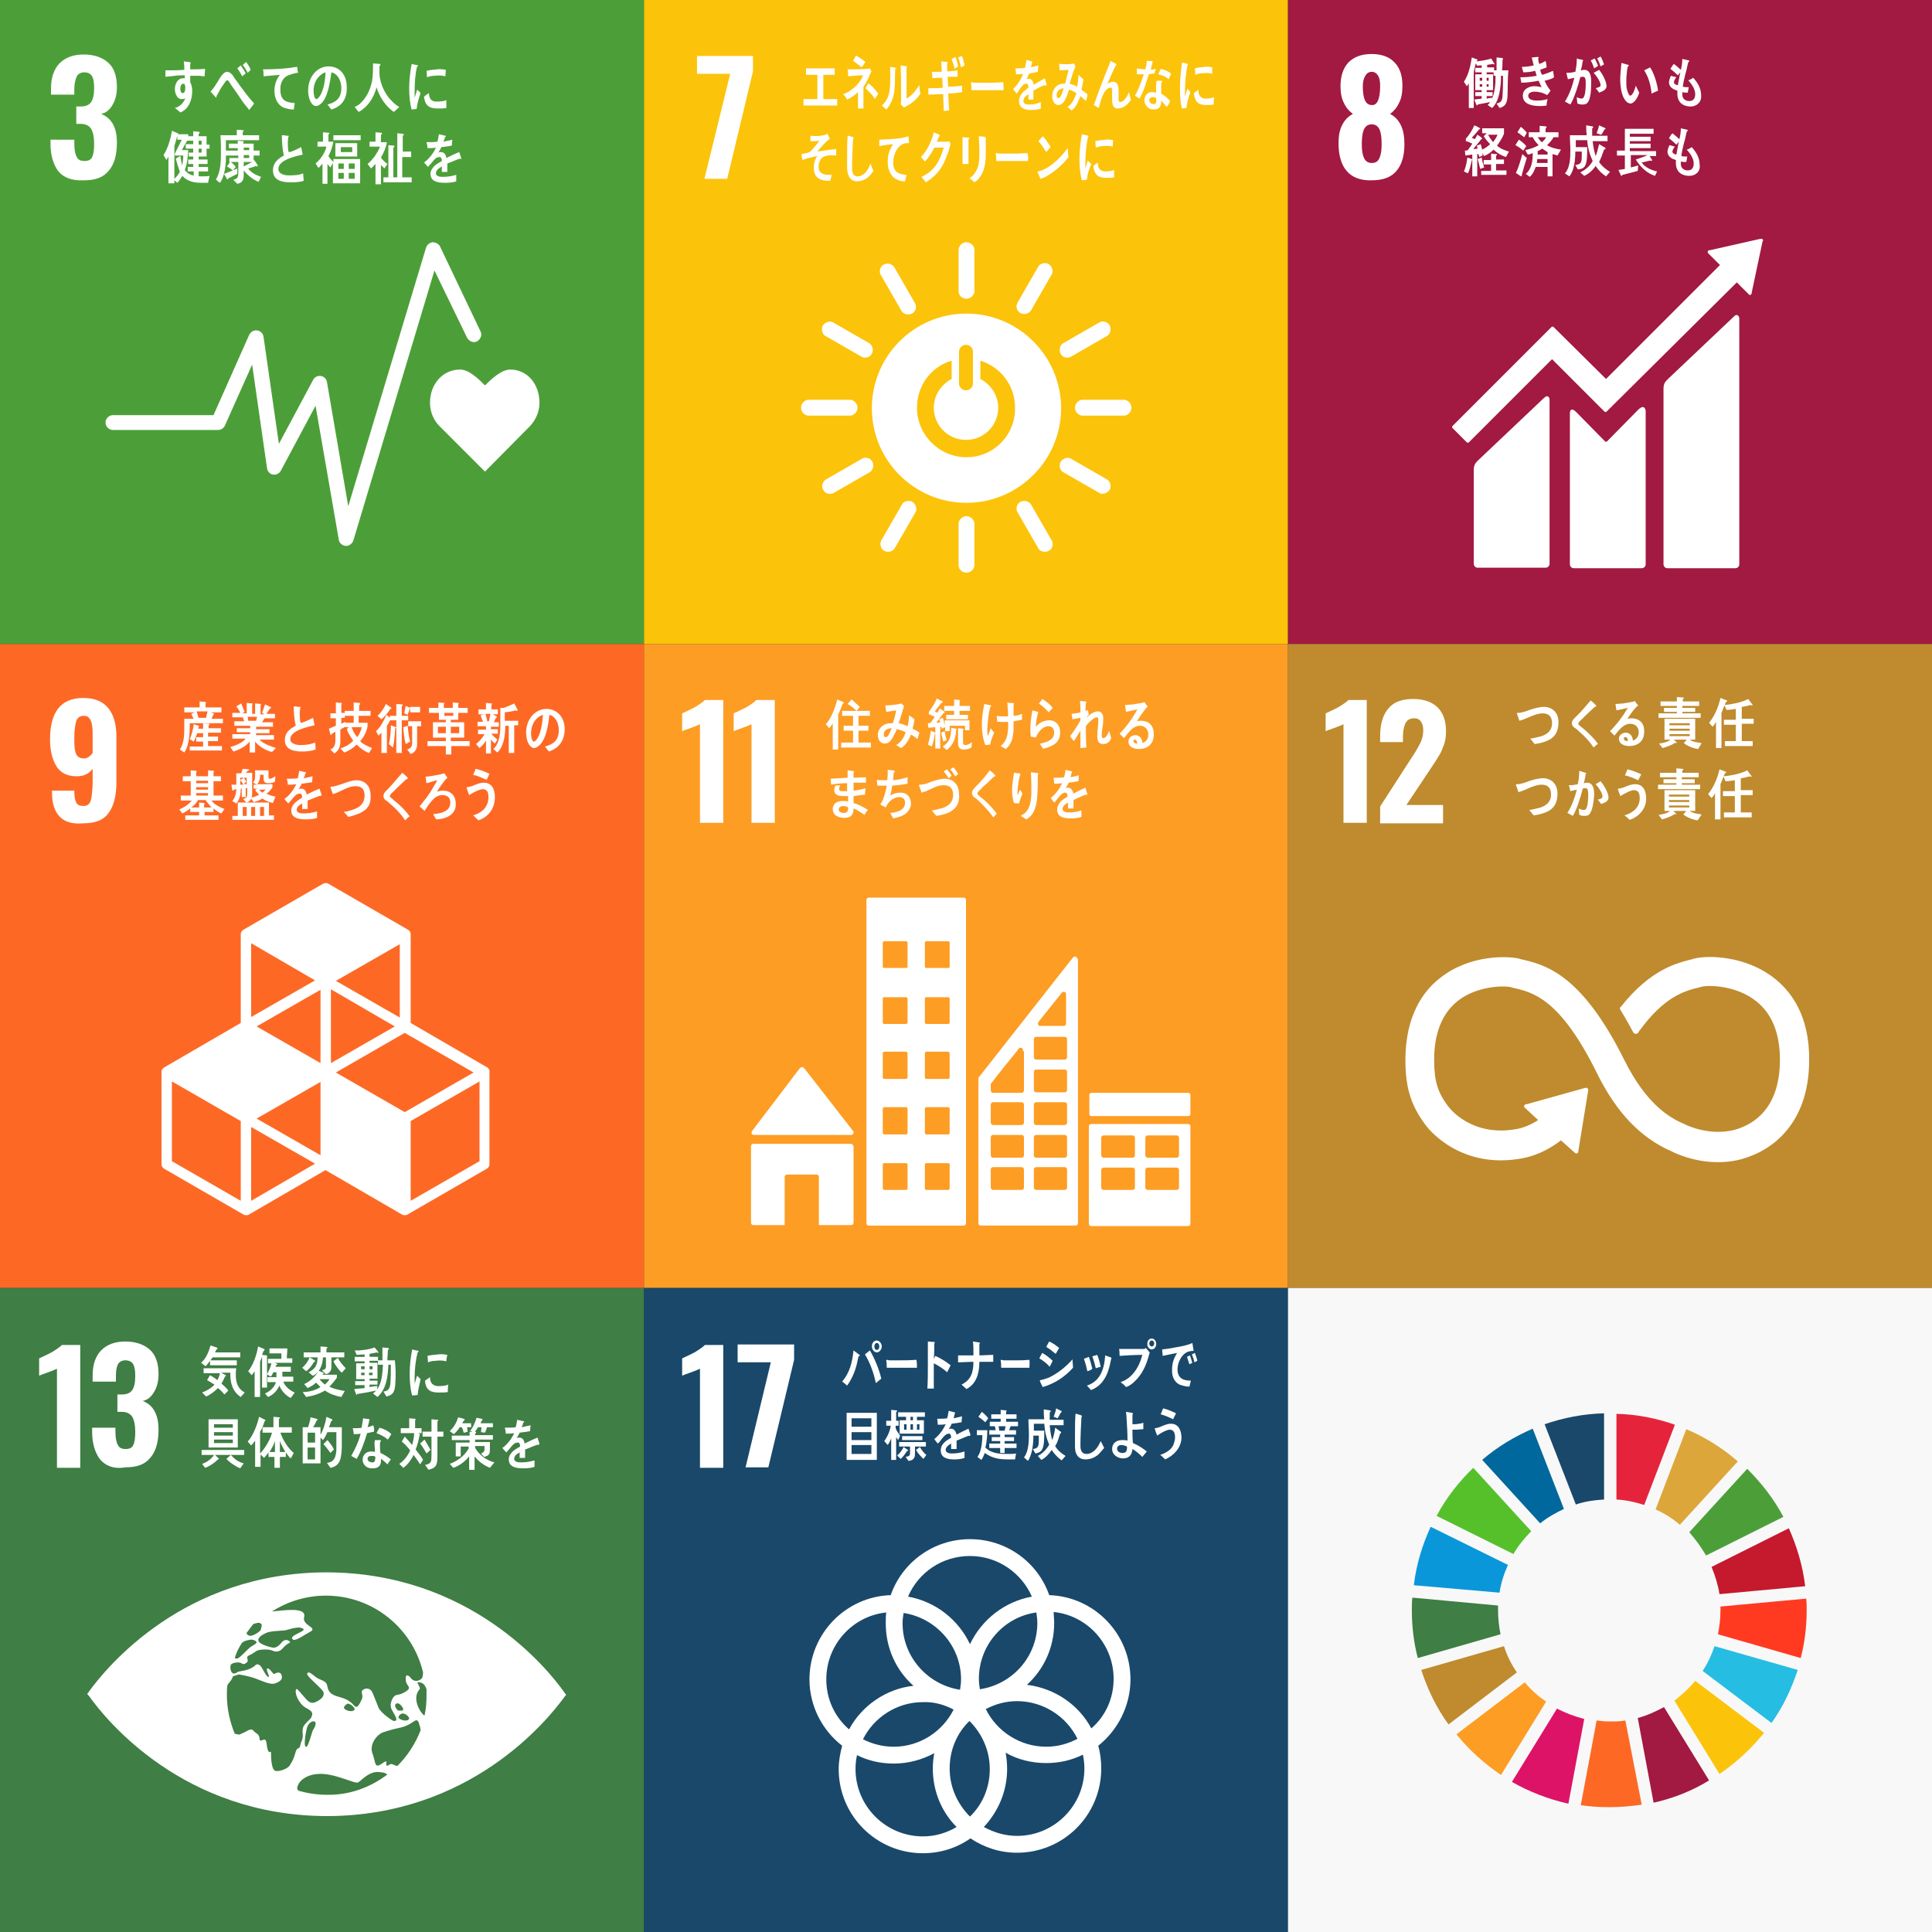 <?xml version="1.0" encoding="utf-8"?>
<!-- Generator: Adobe Illustrator 26.0.2, SVG Export Plug-In . SVG Version: 6.00 Build 0)  -->
<!DOCTYPE svg PUBLIC "-//W3C//DTD SVG 1.1//EN" "http://www.w3.org/Graphics/SVG/1.1/DTD/svg11.dtd">
<svg version="1.1" xmlns="http://www.w3.org/2000/svg" xmlns:xlink="http://www.w3.org/1999/xlink" x="0px" y="0px"
	 viewBox="0 0 390 390" style="enable-background:new 0 0 390 390;" xml:space="preserve">
<rect x="0" y="0" width="390" height="390" fill="#333333" stroke="none"/>
<g id="レイヤー_1">
</g>
<g id="Layer_1">
	<g>
		<rect style="fill:#4C9F38;" width="130" height="130"/>
		<g>
			<path style="fill:#FFFFFF;" d="M11.8,34.6c-1-1.3-1.6-3.2-1.6-5.5v-0.9H15V29c0,1.3,0.2,2.2,0.5,2.7c0.3,0.6,0.8,0.8,1.6,0.8
				c0.8,0,1.3-0.3,1.5-0.8c0.3-0.6,0.4-1.5,0.4-2.7c0-1.3-0.2-2.3-0.6-3c-0.4-0.6-1.1-1-2.1-1c-0.1,0-0.3,0-0.9,0v-3.5h0.8
				c1.1,0,1.8-0.3,2.2-0.9c0.4-0.6,0.6-1.5,0.6-2.8c0-1.1-0.1-1.8-0.4-2.4c-0.3-0.5-0.8-0.8-1.6-0.8c-0.7,0-1.2,0.3-1.5,0.8
				C15.2,16.1,15,16.9,15,18v1.1h-4.7v-1.3c0-2.2,0.6-3.8,1.7-5c1.2-1.2,2.8-1.8,4.9-1.8c2.1,0,3.8,0.6,5,1.7
				c1.2,1.1,1.7,2.8,1.7,4.9c0,1.4-0.3,2.6-0.9,3.6c-0.6,1-1.3,1.6-2.3,1.8c2.1,0.8,3.2,2.7,3.2,5.8c0,2.4-0.5,4.3-1.6,5.6
				c-1.1,1.4-2.7,2-5.1,2C14.6,36.5,12.9,35.9,11.8,34.6z"/>
		</g>
		<g>
			<path style="fill:#FFFFFF;" d="M108.9,81.3c0-3.7-2.4-6.7-5.9-6.7c-1.8,0-3.9,2-5.1,3.2c-1.2-1.2-3.2-3.2-5-3.2c-3.6,0-6.1,3-6.1,6.7
				c0,1.8,0.7,3.5,1.9,4.7l0,0l9.2,9.2L107,86l0,0C108.1,84.8,108.9,83.2,108.9,81.3z"/>
			<g>
				<path style="fill:#FFFFFF;" d="M69.9,110.2C69.9,110.2,69.8,110.2,69.9,110.2c-0.8,0-1.4-0.6-1.5-1.2l-4.7-27.1l-7,13.1
					c-0.3,0.6-1,0.9-1.6,0.8c-0.6-0.1-1.1-0.6-1.2-1.3l-3-20.9l-5.5,12.3c-0.2,0.5-0.8,0.9-1.4,0.9H22.8c-0.8,0-1.5-0.7-1.5-1.5
					c0-0.8,0.7-1.5,1.5-1.5h20.3l7.2-16.2c0.3-0.6,0.9-1,1.6-0.9c0.7,0.1,1.2,0.6,1.3,1.3l3.1,21.6l6.9-12.9
					c0.3-0.6,0.9-0.9,1.6-0.8c0.6,0.1,1.1,0.6,1.2,1.2l4.3,25.1L86,50c0.2-0.6,0.7-1,1.3-1.1c0.6,0,1.2,0.3,1.5,0.8L97,66.9
					c0.4,0.7,0,1.6-0.7,2c-0.7,0.4-1.6,0-2-0.7l-6.6-13.6l-16.4,54.6C71.1,109.7,70.5,110.2,69.9,110.2z"/>
			</g>
		</g>
		<g>
			<path style="fill:#FFFFFF;" d="M84.1,22c-0.3,0-0.7,0.1-1,0.1c-0.4-1.4-0.5-2.9-0.5-4.3c0-1.6,0.2-3.3,0.5-4.9l0.8,0.2
				c0.1,0,0.3,0,0.4,0.1c0.1,0,0.1,0.1,0.1,0.1c0,0.1-0.1,0.1-0.2,0.1c-0.4,1.6-0.5,3.4-0.5,5.1c0,0.4,0,0.8,0,1.2
				c0.2-0.5,0.3-1,0.5-1.6c0.2,0.2,0.5,0.4,0.7,0.7C84.5,20,84.2,20.9,84.1,22z M90.1,21.8c-0.5,0.1-1.2,0.1-1.7,0.1
				c-1.4,0-2.6-0.3-2.8-2.4c0.3-0.2,0.6-0.5,1-0.7c0,1.2,0.6,1.7,1.4,1.7c0.7,0,1.5,0,2.1-0.3C90.1,20.8,90.1,21.3,90.1,21.8z
				 M89.9,15.4c-0.7-0.2-1.5-0.2-2.2-0.1c-0.5,0-1,0.1-1.5,0.3c0-0.4-0.1-0.9-0.1-1.3c0.7-0.2,1.4-0.2,2.1-0.3
				c0.6-0.1,1.2,0,1.8,0.1C90,14.5,89.9,15,89.9,15.4z"/>
			<path style="fill:#FFFFFF;" d="M41.3,15.4c-0.4,0-0.8-0.1-1.2-0.1c-0.6,0-1.2,0-1.7,0c0,0.4,0,0.8,0,1.3c0.3,0.5,0.4,1.2,0.4,1.8
				c0,1.9-0.8,3.7-2.4,4.3c-0.3-0.3-0.7-0.6-1.1-0.9c0.9-0.2,1.8-1,2.1-2c-0.2,0.2-0.5,0.2-0.8,0.2c-0.8,0-1.3-1.1-1.3-2
				c0-1.1,0.6-2.2,1.6-2.2c0.1,0,0.3,0,0.4,0c0-0.2,0-0.4,0-0.6c-0.7,0-1.3,0-2,0.1c-0.6,0.1-1.2,0.1-1.9,0.2c0-0.4,0-0.9,0-1.3
				c1.3,0,2.6,0,3.8-0.1c0-0.6,0-1.1-0.1-1.7c0.3,0,0.6,0.1,0.9,0.1c0.1,0,0.3,0,0.4,0.1c0.1,0,0.1,0,0.1,0.1c0,0.1-0.1,0.2-0.1,0.2
				c0,0.4,0,0.8,0,1.1c1,0,2,0,3-0.1L41.3,15.4z M37,16.9c-0.4,0-0.6,0.5-0.6,1c0,0.4,0.1,0.9,0.5,0.9c0.4,0,0.5-0.6,0.5-1
				C37.4,17.5,37.4,16.9,37,16.9z"/>
			<path style="fill:#FFFFFF;" d="M50.3,22.2c-0.5-0.7-1.1-1.3-1.6-2.1c-0.6-0.9-1.2-1.8-1.8-2.6c-0.2-0.3-0.4-0.6-0.6-0.9
				c-0.1-0.1-0.2-0.4-0.4-0.4c-0.3,0-0.5,0.5-0.7,0.7c-0.2,0.3-0.4,0.6-0.6,0.9c-0.3,0.5-0.6,1.1-0.9,1.6c0,0,0,0,0,0.1
				c0,0.1,0,0.2-0.1,0.2l-1.1-1.2c0.4-0.5,0.8-0.9,1.1-1.5c0.4-0.5,0.7-1.2,1.1-1.7c0.4-0.5,0.7-0.8,1.2-0.8c0.4,0,0.7,0.3,1,0.6
				c0.2,0.3,0.4,0.6,0.6,0.9c0.5,0.6,0.9,1.3,1.4,1.9c0.7,1,1.6,2.1,2.4,3L50.3,22.2z M48.9,15.4c-0.3-0.5-0.6-1.1-1-1.6l0.7-0.6
				c0.3,0.5,0.7,1,1,1.6L48.9,15.4z M50,14.7c-0.3-0.6-0.6-1.1-1-1.6l0.7-0.6c0.3,0.5,0.7,1,0.9,1.6L50,14.7z"/>
			<path style="fill:#FFFFFF;" d="M59.9,14.7c-0.4,0.1-0.9,0.2-1.4,0.4c-1.2,0.3-2,1.5-1.9,3.1c0,2.3,1.5,2.5,2.9,2.6
				c-0.1,0.4-0.1,0.9-0.2,1.3c-0.1,0-0.1,0-0.2,0c-0.6,0-1.3-0.2-1.9-0.4c-1.1-0.5-1.8-1.8-1.8-3.3c0-1.5,0.5-2.5,1.1-3.3
				c-1.1,0.1-2.2,0.2-3.3,0.3c0-0.6,0-0.9-0.1-1.4c1.8,0,3.7-0.1,5.5-0.3c0.4-0.1,1.2-0.2,1.4-0.2c0,0.2,0.1,1.1,0.2,1.2
				C60.1,14.7,60,14.7,59.9,14.7z"/>
			<path style="fill:#FFFFFF;" d="M66.9,22.1c-0.3-0.3-0.5-0.7-0.8-1c1.5-0.4,2.8-1.1,2.8-3.3c0-1.5-0.7-2.9-2-3.2c-0.3,2-0.7,5.2-2.2,6.4
				c-0.3,0.2-0.5,0.4-0.9,0.4c-0.4,0-0.8-0.3-1-0.7c-0.4-0.6-0.6-1.6-0.6-2.4c0-2.9,1.9-4.9,4.1-4.9c2.1,0,3.7,1.5,3.7,4.2
				C70.1,20.2,68.7,21.6,66.9,22.1z M63.6,16.7c-0.2,0.5-0.3,1-0.3,1.6c0,0.5,0.1,1.7,0.6,1.7c0.2,0,0.3-0.2,0.5-0.4
				c0.9-1.1,1.3-3.5,1.3-5C64.9,14.8,63.9,15.8,63.6,16.7z"/>
			<path style="fill:#FFFFFF;" d="M79.5,22.6c-1.6-1.1-2.9-3-3.5-5c-0.1,0.5-0.3,1-0.5,1.5c-0.5,1.1-1.2,2.1-2.1,2.8c-0.3,0.3-0.6,0.5-1,0.7
				l-0.8-1c0.4-0.2,0.8-0.4,1.1-0.7c1.2-1.1,2-2.6,2.4-4.5c0.2-1.2,0.2-2.4,0.2-3.6l1.3,0.1c0.1,0,0.2,0.1,0.2,0.2
				c0,0.1-0.1,0.2-0.2,0.2c0,0.5,0,0.9,0,1.4c0,1.6,0.7,3.3,1.5,4.5c0.6,0.9,1.6,1.9,2.5,2.4L79.5,22.6z"/>
			<path style="fill:#FFFFFF;" d="M42,36.9c-0.4,0-0.9,0-1.3,0c-1.4,0-2.8-0.2-3.9-1.4c-0.3,0.5-0.6,1-1,1.4l-0.6-0.5V37H34v-5.4
				c-0.1,0.2-0.3,0.5-0.4,0.7L33,31.3c0.8-1.1,1.5-3.4,1.7-4.9l1.2,0.5c0,0,0.1,0.1,0.1,0.1c0,0.1-0.1,0.1-0.1,0.1h2.1v0.9l-1.3,2.3
				H38c-0.1,1.4-0.2,2.8-0.7,4c0.8,1.2,2.3,1.3,3.5,1.3c0.5,0,1,0,1.5-0.1L42,36.9z M35.3,31.4V31l1.4-2.8h-0.9v-0.8
				c-0.2,0.7-0.4,1.4-0.6,2.1v6.6c0.4-0.4,0.8-0.8,1.1-1.4c-0.3-0.9-0.6-1.8-0.8-2.7c0.3-0.2,0.6-0.3,0.9-0.5
				c0.1,0.6,0.2,1.3,0.4,1.9c0.1-0.7,0.2-1.3,0.2-2H35.3z M41.7,30v1.6h-1.6v0.6h1.8v0.9h-1.8v0.6H42v0.9h-1.9v1h-1v-1h-1.2v-0.9H39
				v-0.6h-1v-0.9h1v-0.6h-0.9v-0.8H39V30h-1.5v-0.9H39v-0.7h-1.4v-0.9H39v-1l1.1,0.1c0.1,0,0.2,0.1,0.2,0.2c0,0.1-0.1,0.2-0.2,0.2
				v0.5h1.6v1.7h0.6V30H41.7z M40.7,28.4h-0.6v0.8h0.6V28.4z M40.7,30h-0.6v0.8h0.6V30z"/>
			<path style="fill:#FFFFFF;" d="M52.2,36.7c-1.1-0.4-2.2-1.3-3-2.3c0,0.3,0,0.5,0,0.8c0,1.2-0.3,1.7-1.3,1.9l-0.8-0.8c0.7-0.2,1-0.4,1-1.3
				v-2.3h-1.5c0.4,0.3,0.7,0.6,1,1l-0.6,0.7c-0.4-0.3-0.8-0.6-1.2-0.8l0.6-0.8h-0.1v-0.9h1.8v-0.5h-2.5c0,0.4,0,0.8,0,1.2
				c-0.1,1.3-0.4,3.3-1.2,4.3c-0.3-0.2-0.6-0.4-0.8-0.7c0.9-1.4,1-3.5,1-5.2c0-1.2,0-2.5-0.1-3.7h3.3v-1.1c0.4,0,0.8,0,1.2,0.1
				c0.1,0,0.2,0,0.2,0.1c0,0.1-0.1,0.2-0.2,0.2v0.7h3.3v1h-6.7c0,0.7,0,1.4,0,2.1h2.4v-0.5h-1.8v-0.9h1.8v-0.6l1,0.1
				c0.1,0,0.2,0,0.2,0.1c0,0.1-0.1,0.2-0.1,0.2v0.2h2.1v1.4h1.2v1h-1.2v1l0.1-0.1l0.7,1c0,0,0,0.1,0,0.2c0,0.1-0.1,0.1-0.1,0.1
				c-0.1,0-0.2,0-0.2-0.1c-0.5,0.2-1.1,0.4-1.6,0.5c0.6,0.9,1.7,1.4,2.6,1.7L52.2,36.7z M47.9,35.1c-0.6,0.3-1.2,0.6-1.8,0.9
				c0,0.1-0.1,0.2-0.2,0.2c0,0-0.1,0-0.1-0.1l-0.6-1c0.9-0.3,1.8-0.7,2.7-1.1L47.9,35.1z M50.3,29.8h-1.1v0.5h1.1V29.8z M50.3,31.3
				h-1.1v0.6h1.1V31.3z M49.2,32.7v0.9c0.6-0.3,1.1-0.6,1.7-0.9L49.2,32.7z"/>
			<path style="fill:#FFFFFF;" d="M58.6,36.8c-1.3,0-3.5-0.2-3.5-2.4c0-1.6,1.1-2.4,2.2-3c-0.3-1.3-0.4-2.7-0.4-4.1c0.3,0,0.6,0,0.9,0.1
				c0.1,0,0.3,0,0.4,0c0,0,0.1,0,0.1,0.1c0,0,0,0.1-0.1,0.1c0,0.3-0.1,0.7-0.1,1.1c0,0.4,0,1.8,0.2,2c0,0,0.1,0,0.1,0
				c0.4,0,2-0.8,2.4-1c0.1,0.5,0.2,1,0.3,1.5c-1.2,0.3-4.9,1-4.9,2.9c0,1.1,1.4,1.3,2,1.3c1.1,0,2,0,3-0.4c0,0.5,0.1,1,0.1,1.5
				C60.4,36.8,59.5,36.8,58.6,36.8z"/>
			<path style="fill:#FFFFFF;" d="M67.2,37v-4.1l-0.5,0.9c-0.2-0.2-0.4-0.4-0.6-0.7v4h-1V33c-0.2,0.3-0.5,0.6-0.8,0.9L63.7,33
				c0.9-0.7,1.9-2.1,2.2-3.4h-1.8v-1h1.1v-1.9l1.1,0.1c0.1,0,0.2,0,0.2,0.1c0,0.1-0.1,0.2-0.2,0.2v1.5h1c-0.2,1-0.5,2-1,2.9
				c0.2,0.4,0.7,0.9,1,1.2v-0.6h5.4V37H67.2z M67.3,28.3v-1h5.5v1H67.3z M67.7,31.6v-2.7h4.4v2.7H67.7z M69.4,33h-1.1v1.1h1.1V33z
				 M69.4,34.9h-1.1v1.2h1.1V34.9z M71.1,29.7h-2.3v1h2.3V29.7z M71.6,33h-1.2v1.1h1.2V33z M71.6,34.9h-1.2v1.2h1.2V34.9z"/>
			<path style="fill:#FFFFFF;" d="M76.9,31.8L76.9,31.8c0.4,0.6,0.8,0.9,1.3,1.3L77.6,34c-0.2-0.2-0.5-0.5-0.7-0.7v3.9h-1.1v-4.1
				c-0.3,0.3-0.6,0.6-0.9,0.9l-0.7-0.9c0.9-0.7,2.1-2.3,2.5-3.5h-2.1v-1h1.2v-1.9l1.2,0.1c0.1,0,0.1,0.1,0.1,0.2
				c0,0.1-0.1,0.1-0.2,0.2v1.5h1.2C78,29.6,77.4,31,76.9,31.8z M77.4,36.8v-1h1v-6.5l1.1,0.1c0.1,0,0.1,0.1,0.1,0.2
				c0,0.1-0.1,0.2-0.2,0.2v6h0.8v-8.9l1.1,0.1c0.1,0,0.2,0.1,0.2,0.2c0,0.1-0.1,0.2-0.2,0.2v3.2h1.7v1.1h-1.8v4.1h1.9v1H77.4z"/>
			<path style="fill:#FFFFFF;" d="M93,32.1c0,0-0.1,0-0.1-0.1c-0.7,0.2-2,0.8-2.6,1v1.7l-1.1,0c0-0.2,0-0.3,0-0.5v-0.6
				C88.3,34.1,88,34.5,88,35c0,0.4,0.4,0.7,1.3,0.7c0.9,0,1.8-0.1,2.8-0.4l0,1.3c-0.8,0.3-1.8,0.3-2.4,0.3c-1.9,0-2.8-0.6-2.8-1.8
				c0-0.6,0.3-1.1,0.8-1.6c0.3-0.3,0.8-0.6,1.5-1c0-0.5-0.2-0.8-0.4-0.8c-0.4,0-0.7,0.1-1,0.4c-0.2,0.2-0.4,0.4-0.7,0.8
				c-0.4,0.4-0.6,0.7-0.7,0.8c-0.2-0.2-0.4-0.5-0.8-0.9c1.1-0.8,1.9-1.9,2.4-3c-0.5,0.1-1.1,0.1-1.7,0.1c0-0.4-0.1-0.8-0.2-1.2
				c0.9,0,1.6,0,2.2-0.1c0.1-0.3,0.2-0.8,0.3-1.5l1.3,0.3c0.1,0,0.1,0.1,0.1,0.1c0,0.1,0,0.1-0.2,0.2c0,0.2-0.1,0.5-0.3,0.9
				c0.4-0.1,1.1-0.2,1.8-0.4l-0.1,1.2c-0.5,0.1-1.2,0.2-2.1,0.3c-0.1,0.3-0.4,0.7-0.6,1.1c0.2-0.1,0.4-0.1,0.5-0.1
				c0.6,0,1,0.4,1.1,1.2c0.8-0.4,1.6-0.8,2.6-1.2l0.4,1.2C93.1,32.1,93.1,32.1,93,32.1z"/>
		</g>
	</g>
	<g>
		<rect x="130" style="fill:#FCC30B;" width="130" height="130"/>
		<g>
			<path style="fill:#FFFFFF;" d="M147.4,14.9h-6.7v-3.6H152v3.1l-5.2,21.7h-4.6L147.4,14.9z"/>
		</g>
		<g>
			<path style="fill:#FFFFFF;" d="M195.1,63.3c-10.6,0-19.1,8.6-19.1,19.1c0,10.6,8.6,19.1,19.1,19.1s19.1-8.6,19.1-19.1
				C214.2,71.9,205.6,63.3,195.1,63.3 M193.6,70.9c0-0.6,0.6-1.3,1.4-1.3c0.8,0,1.4,0.7,1.4,1.3v6.6c0,0.6-0.6,1.3-1.4,1.3
				c-0.8,0-1.4-0.7-1.4-1.3V70.9z M195.1,92.3c-5.5,0-10-4.5-10-10c0-4.5,2.9-8.3,7-9.5v3.7c-2.1,1.1-3.6,3.3-3.6,5.8
				c0,3.6,2.9,6.5,6.5,6.5c3.6,0,6.5-2.9,6.5-6.5c0-2.5-1.5-4.7-3.6-5.8v-3.7c4.1,1.3,7,5,7,9.5C205,87.8,200.6,92.3,195.1,92.3"/>
			<path style="fill:#FFFFFF;" d="M173.1,82.3c0-0.9-0.8-1.6-1.5-1.6h-8.4c-0.7,0-1.5,0.7-1.5,1.6c0,0.9,0.8,1.6,1.5,1.6h8.4
				C172.3,83.9,173.1,83.2,173.1,82.3"/>
			<path style="fill:#FFFFFF;" d="M228.4,82.3c0-0.9-0.8-1.6-1.5-1.6h-8.4c-0.7,0-1.5,0.7-1.5,1.6c0,0.9,0.8,1.6,1.5,1.6h8.4
				C227.6,83.9,228.4,83.2,228.4,82.3"/>
			<path style="fill:#FFFFFF;" d="M195.1,115.6c0.9,0,1.6-0.8,1.6-1.5v-8.4c0-0.7-0.7-1.5-1.6-1.5c-0.9,0-1.6,0.8-1.6,1.5v8.4
				C193.5,114.9,194.2,115.6,195.1,115.6"/>
			<path style="fill:#FFFFFF;" d="M224,98.9c0.4-0.8,0.1-1.7-0.5-2.1l-7.3-4.2c-0.6-0.4-1.6-0.1-2.1,0.6c-0.4,0.8-0.1,1.8,0.5,2.1l7.3,4.2
				C222.5,99.9,223.5,99.6,224,98.9"/>
			<path style="fill:#FFFFFF;" d="M178.5,111.2c0.8,0.4,1.7,0.1,2.1-0.5l4.2-7.3c0.4-0.6,0.1-1.6-0.6-2.1c-0.8-0.4-1.8-0.1-2.1,0.5l-4.2,7.3
				C177.5,109.8,177.8,110.8,178.5,111.2"/>
			<path style="fill:#FFFFFF;" d="M211.7,111.2c0.8-0.4,1-1.4,0.6-2.1l-4.2-7.3c-0.4-0.6-1.3-0.9-2.1-0.5c-0.8,0.4-1,1.5-0.6,2.1l4.2,7.3
				C209.9,111.3,210.9,111.6,211.7,111.2"/>
			<path style="fill:#FFFFFF;" d="M166.2,98.9c0.4,0.8,1.4,1,2.1,0.6l7.3-4.2c0.6-0.4,0.9-1.3,0.5-2.1c-0.4-0.8-1.5-1-2.1-0.6l-7.3,4.2
				C166.1,97.2,165.7,98.2,166.2,98.9"/>
			<path style="fill:#FFFFFF;" d="M195.1,60.3c0.9,0,1.6-0.8,1.6-1.5v-8.4c0-0.7-0.7-1.5-1.6-1.5c-0.9,0-1.6,0.8-1.6,1.5v8.4
				C193.5,59.6,194.2,60.3,195.1,60.3"/>
			<path style="fill:#FFFFFF;" d="M176,71.4c0.4-0.8,0.1-1.7-0.5-2.1l-7.3-4.2c-0.6-0.4-1.6-0.1-2.1,0.6c-0.4,0.8-0.1,1.8,0.5,2.1l7.3,4.2
				C174.5,72.4,175.6,72.2,176,71.4"/>
			<path style="fill:#FFFFFF;" d="M206,63.2c0.8,0.4,1.7,0.1,2.1-0.5l4.2-7.3c0.4-0.6,0.1-1.6-0.6-2.1c-0.8-0.4-1.8-0.1-2.1,0.5l-4.2,7.3
				C205,61.8,205.2,62.8,206,63.2"/>
			<path style="fill:#FFFFFF;" d="M184.1,63.3c0.8-0.4,1-1.4,0.6-2.1l-4.2-7.3c-0.4-0.6-1.3-0.9-2.1-0.5c-0.8,0.4-1,1.5-0.6,2.1l4.2,7.3
				C182.4,63.4,183.3,63.7,184.1,63.3"/>
			<path style="fill:#FFFFFF;" d="M214.1,71.4c0.4,0.8,1.4,1,2.1,0.6l7.3-4.2c0.6-0.4,0.9-1.3,0.5-2.1c-0.4-0.8-1.5-1-2.1-0.6l-7.3,4.2
				C214,69.6,213.7,70.6,214.1,71.4"/>
		</g>
		<g>
			<path style="fill:#FFFFFF;" d="M162.2,21.3V20h2.8v-4.9h-2.3v-1.3h5.8v1.3h-2.3V20h2.8v1.3H162.2z"/>
			<path style="fill:#FFFFFF;" d="M174.3,17.5v1.3c0,1,0,2.1,0,3.1h-1.1c0-1.1,0-2.2,0-3.3c-0.6,0.6-1.5,1.2-2.2,1.5
				c-0.2-0.4-0.5-0.8-0.8-1.1c1.4-0.4,3.4-2,4-3.8c-1,0-2,0.1-3,0.2c0-0.5,0-1-0.1-1.4c1.3,0,2.6,0,3.9-0.1c0.2,0,0.4,0,0.6-0.1
				l0.3,0.6C175.4,15.5,175,16.6,174.3,17.5z M173.9,13.6c-0.5-0.5-1.1-0.9-1.7-1.3c0.2-0.4,0.4-0.7,0.6-1.1
				c0.6,0.4,1.3,0.8,1.9,1.3C174.4,12.9,174.2,13.3,173.9,13.6z M176.6,20c-0.5-0.9-1.2-1.5-1.9-2.2l0.6-1c0.7,0.5,1.4,1.3,2,2.1
				L176.6,20z"/>
			<path style="fill:#FFFFFF;" d="M180.7,13.9c-0.1,2.6,0.2,5-1,7.1c-0.2,0.4-0.5,0.8-0.8,1.1c-0.3-0.3-0.7-0.6-0.9-0.8
				c1.4-1.2,1.7-2.8,1.7-5c0-0.9,0-1.9,0-2.8l1.2,0.2c0.1,0,0.1,0,0.1,0.1C180.8,13.8,180.8,13.9,180.7,13.9z M184,20.8
				c-0.5,0.4-1,0.6-1.5,0.9c-0.2-0.2-0.5-0.4-0.7-0.7c0.1-0.2,0.1-0.4,0.1-0.6V19c0-1.9,0-3.9-0.1-5.8l1.2,0.2
				c0.1,0,0.1,0.1,0.1,0.1c0,0.1-0.1,0.2-0.1,0.2c0,0.5,0,1.1,0,1.6c0,1.5,0,3.1,0,4.6c0.7-0.4,1.5-1.1,2-1.9
				c0.2-0.2,0.4-0.5,0.5-0.7c0,0,0-0.1,0.1-0.1c0,0,0,0.1,0,0.2c0,0.5,0.1,1,0.2,1.5C185.3,19.7,184.7,20.3,184,20.8z"/>
			<path style="fill:#FFFFFF;" d="M191.4,18.9c0.1,1.1,0.1,2.3,0.2,3.4c-0.4,0-0.8,0.1-1.1,0.1c0-1.1-0.1-2.3-0.1-3.4c-1,0-2,0.1-3,0.1
				c0-0.4,0-0.8,0-1.3c0.2,0,0.4,0,0.7,0c0.8,0,1.5,0,2.2-0.1c0-0.7-0.1-1.3-0.1-2c-0.7,0-1.3,0-2,0.1c0-0.4,0-0.9-0.1-1.3
				c0.7,0,1.3,0,2,0c0-0.7-0.1-1.4-0.1-2.1l1.2,0.1c0.1,0,0.1,0.1,0.1,0.2c0,0.1-0.1,0.2-0.1,0.2c0,0.5,0,1,0,1.5
				c0.7,0,1.4-0.1,2.1-0.2c0,0.5,0,0.9,0,1.3c-0.7,0-1.4,0-2,0c0,0.6,0.1,1.3,0.1,2c0.9,0,1.9-0.1,2.8-0.2c0,0.4,0,0.9,0,1.3
				C193.2,18.8,192.3,18.8,191.4,18.9z M192.7,13.9c-0.1-0.7-0.4-1.3-0.6-2l0.8-0.4c0.2,0.6,0.4,1.3,0.5,1.9L192.7,13.9z M194,13.6
				c-0.2-0.7-0.3-1.4-0.6-2l0.8-0.3c0.2,0.6,0.4,1.2,0.5,1.9L194,13.6z"/>
			<path style="fill:#FFFFFF;" d="M202.6,18.2c-0.5,0-1,0-1.4,0c-0.5,0-3.9,0-5.1,0c0-0.5,0-1-0.1-1.4c0-0.2,0.1-0.2,0.1-0.2
				c0.2,0,0.5,0.1,0.5,0.1c0.6,0,1.2,0,1.8,0c1.4,0,2.6,0,4.1-0.1C202.6,17.2,202.6,17.8,202.6,18.2z"/>
			<path style="fill:#FFFFFF;" d="M210.9,17.3c0,0-0.1,0-0.1-0.1c-0.6,0.2-1.7,0.8-2.2,1.1v1.8l-1,0c0-0.2,0-0.3,0-0.5v-0.6
				c-0.6,0.4-1,0.8-1,1.4c0,0.5,0.4,0.7,1.1,0.7c0.8,0,1.5-0.1,2.4-0.5l0,1.3c-0.7,0.3-1.5,0.3-2,0.3c-1.6,0-2.4-0.6-2.4-1.8
				c0-0.6,0.2-1.1,0.7-1.7c0.3-0.3,0.7-0.6,1.2-1c0-0.5-0.1-0.8-0.4-0.8c-0.3,0-0.6,0.1-0.8,0.4c-0.2,0.2-0.4,0.4-0.6,0.8
				c-0.3,0.4-0.5,0.7-0.6,0.8c-0.1-0.2-0.4-0.5-0.7-0.9c0.9-0.9,1.6-1.9,2-3.1c-0.4,0.1-0.9,0.1-1.4,0.1c0-0.4-0.1-0.8-0.1-1.2
				c0.8,0,1.4,0,1.9-0.1c0.1-0.3,0.2-0.9,0.3-1.6l1.1,0.3c0.1,0,0.1,0.1,0.1,0.1c0,0.1,0,0.1-0.1,0.2c0,0.2-0.1,0.5-0.2,0.9
				c0.4-0.1,0.9-0.2,1.5-0.4l-0.1,1.3c-0.4,0.1-1,0.2-1.8,0.4c-0.1,0.3-0.3,0.8-0.5,1.1c0.2-0.1,0.4-0.1,0.5-0.1
				c0.5,0,0.8,0.4,1,1.2c0.6-0.4,1.4-0.8,2.2-1.3l0.4,1.3C211,17.3,211,17.3,210.9,17.3z"/>
			<path style="fill:#FFFFFF;" d="M219.2,20.4c-0.4-0.4-0.7-0.7-1.1-1c-0.4,1.1-1,2.4-1.8,2.9l-0.8-0.7c0.8-0.5,1.4-1.6,1.8-2.8
				c-0.5-0.3-1-0.6-1.5-0.7c-0.1,0.4-0.3,0.8-0.4,1.2c-0.4,1-0.9,1.9-1.8,1.9c-0.7,0-1.2-0.8-1.2-1.8c0-1.3,0.8-2.2,1.6-2.4
				c0.3-0.1,0.7-0.1,1-0.1c0.2-0.8,0.5-1.9,0.7-2.8l-1.8,0.1l-0.1-1.3l0.1,0c0.6,0.1,2.4,0.1,2.9-0.1c0.1,0.2,0.2,0.4,0.3,0.6
				c-0.3,0.7-0.5,1.2-0.7,1.9c-0.2,0.6-0.3,1.1-0.5,1.6c0.5,0.1,1,0.3,1.5,0.6c0.2-0.8,0.3-1.6,0.3-2.4c0.3,0.3,0.6,0.6,1,0.9
				c-0.1,0.7-0.2,1.4-0.4,2.1c0.4,0.3,0.8,0.6,1.2,0.9C219.5,19.5,219.4,19.9,219.2,20.4z M213.3,19.2c0,0.3,0.1,0.6,0.3,0.6
				c0.2,0,0.3-0.1,0.4-0.2c0.3-0.4,0.6-1.3,0.7-1.8C214.1,17.9,213.3,18.2,213.3,19.2z"/>
			<path style="fill:#FFFFFF;" d="M225.6,21.9c-1.2,0-1.1-1.4-1.1-2.4l0-1.1c0-0.3,0-0.7-0.3-0.7c-0.1,0-0.2,0-0.2,0
				c-1.3,0.4-1.8,2.7-2.2,4.1c-0.3-0.2-0.7-0.4-1-0.6c0.4-1.1,0.8-2.2,1.2-3.3c0.5-1.2,0.9-2.4,1.4-3.6c0.3-0.7,0.5-1.3,0.8-2
				c0.3,0.2,0.8,0.4,1.1,0.6c0,0,0.1,0.1,0.1,0.1c0,0.1-0.1,0.1-0.1,0.1c-0.6,1.1-1.1,2.3-1.6,3.5c-0.1,0.1-0.1,0.2-0.2,0.3
				c0.4-0.2,0.8-0.4,1.2-0.4c0.8,0,1.1,0.7,1.1,1.7c0,0.6,0,1.1,0,1.7c0,0.3,0,0.7,0.3,0.7c0.4,0,0.7-0.3,1-0.6
				c0.4-0.4,0.5-0.8,0.8-1.4c0.1,0.5,0.3,1.1,0.4,1.6C227.4,21.4,226.6,21.9,225.6,21.9z"/>
			<path style="fill:#FFFFFF;" d="M233.1,14.8c-0.4,0.1-0.8,0.1-1.2,0.2c-0.5,1.5-1,3.5-1.9,4.9c-0.3-0.2-0.6-0.4-0.9-0.6
				c0.8-1.3,1.3-2.9,1.8-4.3c-0.4,0-1,0-1.4,0c0-0.4,0-0.8,0-1.2c0.1,0,0.3,0.1,0.5,0.1c0.4,0,0.8,0.1,1.2,0.1
				c0.2-0.6,0.2-1.1,0.3-1.7c0.5,0,0.9,0,1.2,0.1c-0.1,0.4-0.3,1.2-0.4,1.7c0.4,0,0.7-0.2,1.1-0.2C233.2,14.1,233.1,14.5,233.1,14.8
				z M235.5,21.6c-0.3-0.4-0.7-0.9-1.1-1.3c0,0.1,0,0.3,0,0.4c-0.1,1.2-0.8,1.4-1.6,1.4c-0.3,0-0.6-0.1-0.8-0.2
				c-0.5-0.3-1-0.9-1-1.7c0.1-1.1,0.8-1.7,1.7-1.6c0.2,0,0.5,0.1,0.7,0.1c0-0.5-0.1-1.1,0-1.6c0-0.3,0-0.5,0.1-0.8
				c0.3,0,0.5,0,0.8,0c0.1,0,0.3,0,0.3,0.1c0,0,0,0,0,0c-0.1,0.2-0.2,0.4-0.2,0.7c0,0.6,0,1.2,0,1.8c0.6,0.3,1.3,0.9,1.8,1.5
				C236,20.9,235.8,21.3,235.5,21.6z M233.4,19.8c-0.2-0.1-0.4-0.2-0.6-0.2c-0.3,0-0.8,0.1-0.8,0.6c0,0.5,0.4,0.8,0.8,0.8
				c0.3,0,0.6,0,0.6-0.5C233.4,20.3,233.4,20.1,233.4,19.8z M235.9,16c-0.6-0.6-1.3-0.8-2.1-1l0.5-1.1c0.7,0.2,1.5,0.4,2.1,1
				L235.9,16z"/>
			<path style="fill:#FFFFFF;" d="M175.2,35.8c-0.6,0.5-1.4,0.8-2.2,0.8c-1.2,0-1.9-0.9-2-2.5c0-0.2,0-0.4,0-0.6c0-0.6,0-1.2,0-1.8
				c0-1.4,0-2.9,0.1-4.3c0.3,0,0.5,0.1,0.8,0.2c0.1,0,0.2,0,0.3,0.1c0.1,0,0.1,0.1,0.1,0.2c0,0.1-0.1,0.2-0.1,0.2
				c-0.1,1.9-0.2,3.9-0.2,5.9c0,1,0.3,1.6,1.1,1.6c0.4,0,0.7-0.1,1-0.3c0.8-0.4,1.3-1.4,1.6-2.3l0.6,1.5
				C176.2,34.7,175.7,35.4,175.2,35.8z"/>
			<path style="fill:#FFFFFF;" d="M183.4,28.9C183.3,28.9,183.3,28.8,183.4,28.9c-0.5,0-0.8,0-1.2,0.2c-1,0.5-1.8,1.9-1.9,3.5
				c-0.1,2.3,1.4,2.6,2.7,2.7c-0.1,0.4-0.2,0.9-0.3,1.3c-0.1,0-0.1,0-0.2,0c-0.6,0-1.2-0.2-1.7-0.5c-1-0.5-1.7-2.1-1.6-3.6
				c0-1.3,0.4-2.4,1.1-3.4c-0.9,0.1-1.9,0.2-2.8,0.4c0-0.4,0-0.9,0-1.3c1.6-0.1,3.2-0.1,4.8-0.4c0.4-0.1,0.8-0.2,1.1-0.3
				c0,0.2,0.1,1.3,0.1,1.4C183.5,28.8,183.4,28.9,183.4,28.9z"/>
			<path style="fill:#FFFFFF;" d="M191.7,29.7c-0.1,0.4-0.2,0.9-0.4,1.3c-0.6,1.6-1.1,2.8-2.1,3.9c-0.7,0.8-1.5,1.4-2.3,1.9
				c-0.3-0.4-0.6-0.7-0.9-1.1c0.5-0.2,0.9-0.5,1.4-0.8c0.5-0.4,1.1-0.9,1.5-1.5c0.7-1,1.2-2.2,1.6-3.6l-1.9,0c-0.5,1-1.1,2-1.9,2.8
				c-0.3-0.3-0.5-0.6-0.8-0.9c1.2-1.2,2.1-3,2.6-5l1.1,0.5c0.1,0,0.1,0.1,0.1,0.2c0,0.1-0.1,0.2-0.2,0.2c-0.1,0.3-0.2,0.7-0.4,1
				c0.7,0,1.4,0,2.1,0c0.1,0,0.3,0,0.4-0.1c0.1,0.2,0.2,0.4,0.3,0.6C191.8,29.3,191.8,29.5,191.7,29.7z"/>
			<path style="fill:#FFFFFF;" d="M195.5,28.1c0,0.2,0,0.3,0,0.5c0,1.5,0,3,0,4.5h-1.2c0-0.3,0-0.6,0-0.8v-1.7c0-1,0-2,0-2.9l1.3,0.1
				c0,0,0.1,0,0.1,0.1C195.6,28,195.6,28.1,195.5,28.1z M199,28.1c0,0.7,0,1.3,0,2c0,2,0,3.9-1.1,5.5c-0.3,0.5-0.7,0.9-1.2,1.2
				c-0.3-0.3-0.6-0.6-1-0.8c0.4-0.3,0.8-0.6,1.1-1.1c0.9-1.2,0.9-2.7,0.9-4.3c0-1-0.1-2.1-0.1-3.1l1.2,0.1c0.1,0,0.1,0.1,0.1,0.2
				C199.1,28,199.1,28.1,199,28.1z"/>
			<path style="fill:#FFFFFF;" d="M207.5,32.5c-0.5,0-1,0-1.4,0c-0.5,0-3.8,0-5,0c0-0.4,0-1-0.1-1.4c0-0.2,0.1-0.2,0.1-0.2
				c0.2,0,0.5,0.1,0.5,0.1c0.6,0,1.7,0,2.3,0c1.4,0,2,0,3.5-0.1C207.6,31.5,207.6,32.1,207.5,32.5z"/>
			<path style="fill:#FFFFFF;" d="M211.4,35.5c-0.5,0.3-0.9,0.5-1.4,0.6c0-0.1-0.6-1.5-0.6-1.5c0,0,0,0,0.1,0c0.1,0,0.2,0,0.4-0.1
				c0.9-0.2,1.8-0.8,2.6-1.4c1.1-0.9,2.1-1.9,3-3.2c0.1,0.6,0.1,1.2,0.2,1.8C214.4,33.4,212.9,34.6,211.4,35.5z M211.2,30.7
				c-0.5-0.8-1-1.6-1.6-2.2c0.3-0.3,0.6-0.7,0.9-1c0.6,0.6,1.1,1.4,1.6,2.2C211.8,30,211.5,30.3,211.2,30.7z"/>
			<path style="fill:#FFFFFF;" d="M219.4,36.3c-0.3,0-0.6,0.1-1,0.1c-0.4-1.4-0.5-2.9-0.5-4.4c0-1.7,0.2-3.3,0.5-4.9l0.8,0.2
				c0.1,0,0.3,0,0.4,0.1c0.1,0,0.1,0.1,0.1,0.2c0,0.1-0.1,0.1-0.1,0.1c-0.3,1.6-0.5,3.4-0.5,5.1c0,0.4,0,0.8,0,1.2
				c0.2-0.5,0.3-1.1,0.5-1.6c0.2,0.2,0.4,0.5,0.7,0.7C219.8,34.2,219.5,35.2,219.4,36.3z M224.9,35.8c-0.5,0.1-1.1,0.1-1.6,0.1
				c-1.2,0-2.4-0.3-2.6-2.4c0.3-0.2,0.6-0.5,0.9-0.7c0,1.2,0.5,1.7,1.3,1.8c0.6,0,1.3,0,2-0.3C224.9,34.8,224.9,35.3,224.9,35.8z
				 M224.6,29.6c-0.7-0.2-1.3-0.2-2-0.1c-0.5,0-0.9,0.1-1.4,0.3c0-0.4-0.1-0.9-0.1-1.3c0.7-0.2,1.3-0.2,2-0.3c0.5-0.1,1.1,0,1.6,0.1
				C224.7,28.6,224.6,29.1,224.6,29.6z"/>
			<path style="fill:#FFFFFF;" d="M239.5,21.8c-0.3,0-0.6,0.1-0.9,0.1c-0.4-1.4-0.4-2.9-0.4-4.4c0-1.6,0.2-3.3,0.4-4.9l0.7,0.2
				c0.1,0,0.3,0,0.4,0.1c0.1,0,0.1,0.1,0.1,0.2c0,0.1-0.1,0.1-0.1,0.1c-0.3,1.6-0.5,3.4-0.5,5.1c0,0.4,0,0.8,0,1.2
				c0.2-0.5,0.3-1.1,0.5-1.6c0.2,0.2,0.4,0.5,0.6,0.7C239.9,19.7,239.6,20.7,239.5,21.8z M245,21.1c-0.5,0.1-1.1,0.1-1.5,0.1
				c-1.2,0-2.3-0.3-2.5-2.4c0.3-0.2,0.6-0.5,0.9-0.7c0,1.2,0.5,1.7,1.3,1.8c0.6,0,1.3,0,1.9-0.3C245,20.1,245,20.6,245,21.1z
				 M244.7,14.9c-0.7-0.2-1.3-0.2-2-0.1c-0.5,0-0.9,0.1-1.4,0.3c0-0.4-0.1-0.9-0.1-1.3c0.6-0.2,1.3-0.2,1.9-0.3
				c0.5-0.1,1.1,0,1.6,0.1C244.7,14,244.7,14.5,244.7,14.9z"/>
			<path style="fill:#FFFFFF;" d="M166,31.8c-0.5,0.4-0.9,1.4-0.7,2.3c0.2,1.1,1.4,1.2,2,1.2c0.2,0,0.4,0,0.6,0c-0.1,0.4-0.2,0.8-0.3,1.2
				l-0.2,0c-1.2,0-2.9-0.2-3.1-2.2c-0.1-1.2,0.2-2.2,0.7-2.8c-1,0.2-2,0.4-3,0.8c-0.1-0.4-0.2-0.8-0.2-1.2c0.5-0.1,1.1-0.2,1.6-0.4
				c0.5-0.3,1.6-1.7,2-2.3c-0.6,0.1-1.2,0.1-1.8,0.1c0-0.4,0-0.8,0-1.1c0.9,0.1,1.8,0.1,2.7-0.1c0.2,0,0.5-0.2,0.7-0.3
				c0.2,0.3,0.4,0.7,0.5,1c-0.9,0.7-1.8,1.7-2.5,2.6c1.3-0.2,2.5-0.4,3.8-0.5c0,0.4,0,0.9,0,1.3C167.9,31.3,166.7,31.3,166,31.8z"/>
		</g>
	</g>
	<g>
		<rect x="260" style="fill:#A21942;" width="130" height="130"/>
		<g>
			<path style="fill:#FFFFFF;" d="M270.2,28.9c0-1.4,0.2-2.6,0.7-3.6c0.5-1,1.2-1.8,2.2-2.3c-0.8-0.6-1.4-1.3-1.8-2.2
				c-0.5-0.9-0.7-2.1-0.7-3.4c0-2,0.5-3.6,1.6-4.8c1.1-1.1,2.6-1.7,4.7-1.7c2,0,3.6,0.6,4.6,1.7c1.1,1.1,1.6,2.7,1.6,4.7
				c0,1.4-0.2,2.6-0.7,3.5c-0.4,0.9-1.1,1.7-1.8,2.2c1,0.5,1.7,1.3,2.2,2.3c0.5,1.1,0.7,2.3,0.7,3.8c0,2.3-0.5,4.1-1.6,5.4
				c-1.1,1.3-2.7,1.9-5.1,1.9C272.5,36.5,270.2,33.9,270.2,28.9z M278.5,31.8c0.3-0.7,0.4-1.6,0.4-2.7c0-1.2-0.1-2.2-0.4-2.9
				c-0.3-0.7-0.8-1.1-1.6-1.1c-0.8,0-1.3,0.4-1.6,1.1c-0.3,0.7-0.4,1.7-0.4,2.9c0,1.1,0.1,2,0.4,2.7c0.3,0.7,0.8,1.1,1.6,1.1
				C277.7,32.9,278.2,32.6,278.5,31.8z M278.6,17.4c0-0.9-0.1-1.6-0.4-2.1c-0.3-0.5-0.7-0.8-1.3-0.8c-0.6,0-1,0.3-1.3,0.8
				c-0.3,0.5-0.5,1.2-0.5,2.1c0,2.6,0.6,3.8,1.8,3.8C278,21.3,278.6,20,278.6,17.4z"/>
		</g>
		<g>
			<path style="fill:#FFFFFF;" d="M349.9,64l-13.3,12.6c-0.5,0.5-0.8,0.9-0.8,1.9v35.4c0,0.4,0.3,0.8,0.8,0.8h13.7c0.4,0,0.8-0.3,0.8-0.8
				V64.3C351.1,63.9,350.7,63.1,349.9,64"/>
			<path style="fill:#FFFFFF;" d="M311.6,80.4L298.3,93c-0.5,0.5-0.8,0.9-0.8,1.9v18.9c0,0.4,0.3,0.8,0.8,0.8H312c0.4,0,0.8-0.3,0.8-0.8
				V80.7C312.8,80.3,312.5,79.5,311.6,80.4"/>
			<path style="fill:#FFFFFF;" d="M355.9,48.6c0-0.1,0-0.2-0.1-0.3c-0.1-0.1-0.2-0.1-0.2-0.1l-0.1,0l-0.1,0l-10.2,2.3l-0.2,0
				c-0.1,0-0.1,0.1-0.2,0.1c-0.1,0.2-0.1,0.4,0,0.5l0.1,0.1l2.3,2.3l-23,23L313.6,66c-0.1-0.1-0.3-0.1-0.4,0l-2.9,2.9c0,0,0,0,0,0
				L293.2,86c-0.1,0.1-0.1,0.3,0,0.4l2.9,2.9c0.1,0.1,0.3,0.1,0.4,0l16.8-16.8l7.7,7.7c0,0,0,0,0,0l2.9,2.9c0.1,0.1,0.3,0.1,0.4,0
				L350.6,57l2.4,2.4c0.1,0.2,0.4,0.2,0.5,0c0.1-0.1,0.1-0.2,0.1-0.3l0,0l2.2-10.4L355.9,48.6z"/>
			<path style="fill:#FFFFFF;" d="M330.8,82.6l-6.4,6.5c-0.1,0.1-0.3,0.1-0.4,0l-5.8-5.9c-1.1-1.1-1.3-0.2-1.3,0.2v30.5
				c0,0.4,0.3,0.8,0.8,0.8h13.7c0.4,0,0.8-0.3,0.8-0.8v-31C332.1,82.4,331.8,81.7,330.8,82.6"/>
		</g>
		<g>
			<path style="fill:#FFFFFF;" d="M304.3,19.6c-0.1,1.3-0.5,1.9-1.6,2.2l-0.6-0.9c0.8-0.2,1.1-0.4,1.2-1.4c0.1-1.4,0.1-2.8,0.1-4.2H303
				c0,1.3-0.1,2.6-0.4,3.8c-0.2,0.9-0.7,2.1-1.4,2.7l-0.9-0.6c0.2-0.2,0.4-0.4,0.5-0.6c-0.8,0.2-1.7,0.3-2.5,0.5
				c0,0.1-0.1,0.2-0.1,0.2c-0.1,0-0.1-0.1-0.2-0.2l-0.4-1c0.5-0.1,1-0.1,1.5-0.2v-0.5h-1.3v-0.8h1.3v-0.4h-1.3V15h1.3v-0.4h-1.3
				v-0.9h1.3v-0.5c-0.3,0-0.6,0-0.9,0.1l-0.3-0.5c-0.1,0.4-0.2,0.9-0.3,1.3c0,0.1-0.1,0.4-0.1,0.5v7.2h-1v-5
				c-0.1,0.2-0.2,0.4-0.4,0.6l-0.6-0.9c0.9-1.2,1.4-3.4,1.6-4.9l1.1,0.4c0,0,0.1,0.1,0.1,0.1c0,0.1-0.1,0.1-0.2,0.1l0,0.2
				c0.7-0.1,2.3-0.3,2.9-0.6l0.7,1.1c0,0.1-0.1,0.1-0.1,0.1c-0.1,0-0.1,0-0.2-0.1c-0.4,0.1-0.8,0.1-1.2,0.2v0.5h1.4v0.6h0.5v-2.6
				l1.1,0.1c0.1,0,0.2,0.1,0.2,0.2c0,0.1-0.1,0.2-0.1,0.2c0,0.7,0,1.4-0.1,2.1c0.4,0,0.9,0,1.3,0C304.3,16,304.4,17.8,304.3,19.6z
				 M299.2,15.7h-0.5v0.6h0.5V15.7z M299.2,17h-0.5v0.5h0.5V17z M300.5,15.7h-0.4v0.6h0.4V15.7z M300.5,17h-0.4v0.5h0.4V17z
				 M301.5,15.3v-0.7h-1.4V15h1.3v3.2h-1.3v0.4h1.2v0.8h-1.2v0.5c0.4-0.1,0.8-0.1,1.1-0.2l-0.1,0.4c0.7-1.4,0.8-3.2,0.8-4.8H301.5z"
				/>
			<path style="fill:#FFFFFF;" d="M311.8,16.3c0.3,0.7,0.7,1.4,1.2,2c-0.2,0.3-0.4,0.6-0.7,0.9c-0.8-0.5-1.7-0.7-2.6-0.7
				c-0.4,0-1.2,0.2-1.2,0.8c0,1,1.3,1,1.9,1c0.7,0,1.3-0.1,2-0.3c-0.1,0.4-0.2,0.8-0.2,1.3c-0.5,0.1-0.9,0.1-1.4,0.1
				c-1.2,0-3.4-0.2-3.4-2.1c0-1.4,1.4-1.9,2.3-1.9c0.6,0,1,0.1,1.5,0.2c-0.2-0.4-0.4-0.8-0.6-1.3c-1.1,0.2-2.4,0.4-3.5,0.4l-0.2-1.1
				c1.1,0,2.2-0.1,3.3-0.3c-0.1-0.3-0.2-0.7-0.3-1c-0.8,0.2-1.6,0.3-2.4,0.3c-0.1-0.4-0.2-0.7-0.3-1.1c0.8,0,1.6-0.1,2.4-0.3
				c-0.1-0.5-0.3-1.1-0.4-1.6c0.4,0,0.8-0.1,1.2-0.1h0c0.1,0,0.2,0,0.2,0.1c0,0.1,0,0.1-0.1,0.2c0,0.4,0.1,0.7,0.2,1.1
				c0.5-0.1,0.9-0.4,1.3-0.6c0.1,0.4,0.2,0.8,0.2,1.3c-0.4,0.2-0.9,0.3-1.3,0.5c0.1,0.4,0.2,0.7,0.4,1c0.8-0.2,1.5-0.5,2.2-0.8
				c0.1,0.4,0.1,0.8,0.2,1.3C313.2,16,312.5,16.1,311.8,16.3z"/>
			<path style="fill:#FFFFFF;" d="M320.4,20.8c-0.3,0.3-0.7,0.3-1.1,0.3c-0.3,0-0.6-0.1-0.9-0.2c0-0.4-0.1-0.8-0.1-1.3
				c0.3,0.2,0.7,0.3,1,0.3c0.8,0,0.8-2.5,0.8-3.1c0-0.5,0-1.3-0.5-1.3c-0.2,0-0.4,0-0.6,0.1c-0.4,1.6-1.2,4.2-2,5.5
				c-0.4-0.2-0.7-0.4-1.1-0.6c0.9-1.4,1.5-3.1,1.9-4.8c-0.4,0.1-0.9,0.2-1.3,0.3c0-0.1-0.3-1.2-0.3-1.2c0-0.1,0.1-0.1,0.1-0.1
				c0.1,0,0.2,0,0.2,0c0.5,0,1-0.1,1.5-0.2c0.2-0.9,0.3-1.8,0.3-2.7c0.3,0.1,0.6,0.2,0.8,0.2c0.1,0,0.3,0.1,0.4,0.1
				c0,0,0.1,0.1,0.1,0.1c0,0.1-0.1,0.1-0.1,0.1c-0.1,0.6-0.2,1.3-0.4,1.9c0.2,0,0.4-0.1,0.6-0.1c0.7,0,1,0.2,1.3,0.9
				c0.2,0.5,0.2,1.2,0.2,1.7C321.2,18.2,321.1,20.1,320.4,20.8z M321.8,13.8c-0.2-0.6-0.4-1.1-0.7-1.6l0.8-0.4
				c0.3,0.5,0.5,1,0.7,1.5L321.8,13.8z M322.8,18.7c-0.2-0.3-0.4-0.6-0.7-0.9c0.3-0.1,1-0.2,1-0.6c0-0.7-0.9-2-1.4-2.5
				c0.4-0.2,0.7-0.4,1.1-0.6c0.6,0.7,1.5,2.3,1.5,3.3C324.3,18.2,323.3,18.5,322.8,18.7z M323.1,13.4c-0.2-0.6-0.4-1.1-0.7-1.6
				l0.7-0.4c0.3,0.5,0.5,1,0.7,1.6L323.1,13.4z"/>
			<path style="fill:#FFFFFF;" d="M329.2,20.9c-0.3,0-0.5-0.1-0.8-0.3c-0.9-0.8-1.2-2.4-1.3-3.6c-0.1-1,0-2.1,0.1-3.1c0-0.4,0.1-0.8,0.1-1.2
				c0.3,0.1,1.1,0.3,1.4,0.4c0,0,0.1,0.1,0.1,0.1c0,0.1-0.1,0.2-0.2,0.2c-0.2,0.6-0.2,1.6-0.3,2.3c0,0.5,0,0.9,0,1.4
				c0,0.5,0.1,1,0.3,1.5c0.1,0.2,0.2,0.7,0.5,0.7c0.5,0,1-1.5,1.1-2l0.7,1.4C330.7,19.5,330,20.8,329.2,20.9z M333.4,18.9
				c-0.2-1.8-0.6-3.3-1.5-4.7c0.4-0.2,0.8-0.4,1.2-0.6c0.8,1.2,1.4,3.2,1.6,4.7C334.2,18.5,333.8,18.7,333.4,18.9z"/>
			<path style="fill:#FFFFFF;" d="M341.3,21.5c-1.3,0-2.6-0.6-2.7-2.4c0-0.3,0-0.5,0-0.8c-0.7-0.2-1.6-0.6-1.7-1.6c0-0.4,0.2-1,0.4-1.4
				c0.4,0.1,0.7,0.2,1.1,0.3c-0.2,0.2-0.5,0.7-0.5,1c0,0.4,0.6,0.6,0.8,0.6c0.2-0.9,0.3-1.8,0.5-2.6c-0.2,0.2-0.3,0.4-0.5,0.6
				c-0.5-0.5-1-0.9-1.5-1.3c0.2-0.3,0.4-0.7,0.7-1c0.5,0.4,1,0.8,1.4,1.2c0.2-0.7,0.3-1.5,0.3-2.2c0.3,0.1,0.6,0.1,0.9,0.2
				c0.1,0,0.3,0.1,0.4,0.1c0.1,0,0.1,0.1,0.1,0.1c0,0.1-0.1,0.2-0.2,0.3c-0.1,0.2-0.1,0.5-0.2,0.8c-0.1,0.5-0.2,1-0.4,1.6
				c-0.2,0.8-0.4,1.7-0.5,2.5c0.4,0.1,0.8,0.1,1.2,0.1l-0.2,1.1c-0.4,0-0.8,0-1.1-0.1c0,0.2,0,0.3,0,0.5c0,0.9,0.7,1.3,1.4,1.3
				c0.8,0,1.2-0.5,1.2-1.4c0-1.1-0.8-2.1-1.4-2.8c0.4-0.1,0.7-0.3,1-0.5c0.9,1,1.6,2.1,1.6,3.6C343.5,20.7,342.4,21.5,341.3,21.5z"
				/>
			<path style="fill:#FFFFFF;" d="M297.1,32.4c-0.2,0.8-0.4,1.9-0.8,2.6l-0.8-0.4c0.4-0.8,0.6-1.9,0.7-2.8l0.9,0.3c0.1,0,0.1,0.1,0.1,0.2
				C297.2,32.3,297.1,32.3,297.1,32.4z M304,31.7c-0.9-0.3-1.8-0.8-2.5-1.5c-0.6,0.6-1.2,1-1.9,1.3l-0.4-0.6l0.1,0.5
				c-0.2,0.1-0.5,0.2-0.7,0.3c0-0.2-0.1-0.4-0.2-0.6l-0.2,0v4.5h-1v-4.4c-0.5,0.1-0.9,0.1-1.4,0.2l-0.1-1c0.2,0,0.4,0,0.6-0.1
				c0.3-0.4,0.6-0.8,0.9-1.3c-0.4-0.2-0.8-0.4-1.3-0.5v-0.5c0.7-0.8,1.3-1.7,1.7-2.7c0.3,0.1,0.7,0.3,1,0.5c0.1,0,0.2,0.1,0.2,0.2
				c0,0.1-0.2,0.1-0.2,0.1c-0.5,0.6-1,1.2-1.5,1.7c0.2,0.1,0.4,0.2,0.6,0.3c0.2-0.3,0.4-0.6,0.5-0.9c0.2,0.1,1,0.6,1,0.8
				c0,0.1-0.1,0.1-0.2,0.1c-0.5,0.7-1.1,1.3-1.6,2c0.3,0,0.6-0.1,0.9-0.1c-0.1-0.2-0.1-0.4-0.2-0.6c0.3-0.1,0.5-0.2,0.8-0.3
				c0.1,0.4,0.2,0.7,0.3,1.1c0.5-0.2,1.2-0.7,1.6-1.1c-0.5-0.5-0.9-1-1.3-1.6l0.6-0.6h-0.9v-1h4.4V27c-0.3,0.8-0.9,1.7-1.4,2.4
				c0.6,0.6,1.7,1,2.4,1.2C304.4,31,304.2,31.3,304,31.7z M298.8,34.1c-0.2-0.7-0.3-1.3-0.5-2l0.8-0.3c0.1,0.7,0.3,1.4,0.5,2
				L298.8,34.1z M299,35.4v-0.9h2v-1.3h-1.5v-0.9h1.5V31c0.3,0,0.5,0.1,0.8,0.1c0.1,0,0.2,0,0.3,0c0,0,0.1,0,0.1,0.1
				c0,0.1-0.1,0.2-0.2,0.2v0.8h1.6v0.9H302v1.3h2.1v0.9H299z M300.4,27.2c0.3,0.6,0.6,1,1,1.5c0.3-0.4,0.7-1,0.9-1.5H300.4z"/>
			<path style="fill:#FFFFFF;" d="M307.5,30.4c-0.5-0.4-1-0.8-1.6-1.1l0.7-1.1c0.4,0.2,1.2,0.9,1.5,1.3L307.5,30.4z M307.2,35.3
				c0,0,0,0.1,0,0.2c0,0.1,0,0.1-0.1,0.1c-0.1,0-1-0.6-1.1-0.7c0.5-0.9,1-2.7,1.3-3.8l0.9,0.8C307.8,33.1,307.5,34.2,307.2,35.3z
				 M307.7,27.7c-0.5-0.3-0.9-0.7-1.4-1l0.7-1.1c0.3,0.2,1,0.9,1.2,1.2L307.7,27.7z M314.4,31.4c-0.3-0.1-0.6-0.2-1-0.3v4.5h-1v-1.9
				H310c-0.3,0.8-0.6,1.5-1.2,2l-0.8-0.6c1.2-1,1.4-2.6,1.4-4.2c-0.3,0.1-0.6,0.3-1,0.3l-0.5-0.9c0.9-0.2,1.9-0.5,2.7-1
				c-0.5-0.5-0.9-1-1.2-1.6h-0.8v-1h2.2v-1.3l1.2,0.1c0.1,0,0.2,0.1,0.2,0.2c0,0.1-0.1,0.2-0.2,0.2v0.8h2.6v1h-1
				c-0.3,0.6-0.8,1.1-1.3,1.6c0.7,0.5,2,0.8,2.8,0.9L314.4,31.4z M312.4,32.1h-2.1c0,0.3,0,0.5-0.1,0.8h2.2V32.1z M312.4,30.7
				c-0.4-0.2-0.7-0.5-1.1-0.7c-0.3,0.2-0.6,0.4-0.9,0.5c0,0.2,0,0.5,0,0.7h2V30.7z M310.4,27.7c0.3,0.4,0.5,0.8,0.9,1
				c0.3-0.3,0.6-0.6,0.8-1H310.4z"/>
			<path style="fill:#FFFFFF;" d="M324.2,35.6c-0.9-0.6-1.5-1.2-2.1-2.1c-0.6,0.9-1.4,1.6-2.3,2l-0.8-0.7c1-0.5,1.9-1.2,2.5-2.3
				c-0.6-1.3-1-2.7-1.1-4.2h-2.3v0.1c0,0.4,0,0.8,0,1.3h2.3c0,0.9,0,1.7-0.1,2.6c-0.2,1.4-0.6,1.8-1.8,1.9l-0.5-0.9
				c1.2-0.1,1.3-0.6,1.3-1.9l0-0.8H318c0,1.6-0.2,3.8-1.2,5l-0.9-0.6c1-1.1,1.1-3,1.1-4.6c0-1-0.1-2.1-0.1-3.1h3.4
				c-0.1-0.7-0.1-1.4-0.1-2l1.2,0.2c0.1,0,0.2,0,0.2,0.2c0,0.1-0.1,0.2-0.2,0.2c0,0.3,0,0.5,0,0.8c0,0.2,0,0.4,0,0.7h3.1v1.1h-3
				c0.1,1,0.3,2,0.6,3c0.3-0.7,0.5-1.6,0.7-2.4l1.2,0.7c0.1,0,0.1,0.1,0.1,0.2c0,0.1-0.2,0.2-0.3,0.2c-0.3,0.9-0.6,1.7-1,2.5
				c0.6,0.9,1.4,1.5,2.2,2L324.2,35.6z M323.9,26.1c-0.2,0.4-0.4,0.8-0.7,1.1l-0.9-0.3c0.2-0.5,0.4-1.1,0.5-1.6l1.1,0.5
				c0.1,0,0.2,0.1,0.2,0.2C324.1,26.1,324,26.1,323.9,26.1z"/>
			<path style="fill:#FFFFFF;" d="M334.1,35.5c-1.6-0.5-2.9-1.7-3.9-3.3c0.8-0.3,1.6-0.5,2.4-0.9h-3.4v2.5l1.5-0.4l-0.1,1.1
				c-1,0.3-2,0.5-3.1,0.8c0,0.1-0.1,0.2-0.2,0.2c0,0-0.1,0-0.1-0.1l-0.5-1.1c0.5-0.1,0.9-0.1,1.3-0.2v-2.7h-1.6v-1h1.6v-4.4h5.8v1
				h-4.8v0.6h4.2v0.9h-4.2V29h4.2v0.9h-4.2v0.6h5.3v1h-1.3l0.5,0.8c0,0.1-0.1,0.2-0.1,0.2c-0.1,0-0.1,0-0.2-0.1
				c-0.6,0.1-1.2,0.3-1.8,0.4c0.6,1,2.1,1.6,3.1,1.8L334.1,35.5z"/>
			<path style="fill:#FFFFFF;" d="M341,35.5c-1.3,0-2.6-0.6-2.7-2.4c0-0.3,0-0.5,0-0.8c-0.7-0.2-1.6-0.6-1.7-1.6c0-0.4,0.2-1,0.4-1.4
				c0.4,0.1,0.7,0.2,1.1,0.3c-0.2,0.2-0.5,0.7-0.5,1c0,0.4,0.6,0.6,0.8,0.6c0.2-0.9,0.3-1.8,0.5-2.6c-0.2,0.2-0.3,0.4-0.5,0.6
				c-0.5-0.5-1-0.9-1.5-1.3c0.2-0.3,0.4-0.7,0.7-1c0.5,0.4,1,0.8,1.4,1.2c0.2-0.7,0.3-1.5,0.3-2.2c0.3,0.1,0.6,0.1,0.9,0.2
				c0.1,0,0.3,0.1,0.4,0.1c0.1,0,0.1,0.1,0.1,0.1c0,0.1-0.1,0.2-0.2,0.3c-0.1,0.2-0.1,0.5-0.2,0.8c-0.1,0.5-0.2,1-0.4,1.6
				c-0.2,0.8-0.4,1.7-0.5,2.5c0.4,0.1,0.8,0.1,1.2,0.1l-0.2,1.1c-0.4,0-0.8,0-1.1-0.1c0,0.2,0,0.3,0,0.5c0,0.9,0.7,1.3,1.4,1.3
				c0.8,0,1.2-0.5,1.2-1.4c0-1.1-0.8-2.1-1.4-2.8c0.4-0.1,0.7-0.3,1-0.5c0.9,1,1.6,2.1,1.6,3.6C343.3,34.7,342.2,35.5,341,35.5z"/>
		</g>
	</g>
	<g>
		<rect y="130" style="fill:#FD6925;" width="130" height="130"/>
		<g>
			<path style="fill:#FFFFFF;" d="M12,164.8c-1-1.1-1.5-2.6-1.5-4.8v-0.4H15c0,1.1,0.1,1.9,0.4,2.4c0.2,0.5,0.7,0.7,1.5,0.7
				c0.5,0,0.9-0.2,1.1-0.5c0.3-0.3,0.4-0.8,0.5-1.5c0.1-0.7,0.2-1.7,0.2-3v-2.5c-0.3,0.4-0.7,0.8-1.3,1.1c-0.6,0.3-1.2,0.4-2,0.4
				c-1.8,0-3.2-0.7-4-2c-0.8-1.3-1.3-3.1-1.3-5.4c0-5.6,2.2-8.4,6.7-8.4c2.3,0,4,0.7,5.1,2.1c1.1,1.4,1.6,3.3,1.6,5.8v9
				c0,2.7-0.5,4.8-1.5,6.2c-1,1.5-2.7,2.2-5.2,2.2C14.6,166.4,13,165.9,12,164.8z M18.7,152V148c0-1.1-0.1-1.9-0.4-2.6
				c-0.3-0.6-0.7-0.9-1.4-0.9c-0.7,0-1.2,0.3-1.5,1c-0.2,0.7-0.4,1.8-0.4,3.3c0,1.1,0,1.9,0.1,2.4c0.1,0.6,0.2,1,0.5,1.4
				c0.3,0.3,0.7,0.5,1.3,0.5C17.6,153.1,18.2,152.7,18.7,152z"/>
		</g>
		<path style="fill:#FFFFFF;" d="M98.4,215.5l-15.5-9v-17.9c0-0.4-0.2-0.7-0.5-0.9l-16.1-9.3c-0.3-0.2-0.7-0.2-1.1,0l-16.1,9.3
			c-0.3,0.2-0.5,0.5-0.5,0.9v17.9l-15.5,9c-0.3,0.2-0.5,0.5-0.5,0.9V235c0,0.4,0.2,0.7,0.5,0.9l16.1,9.3c0.2,0.1,0.3,0.1,0.5,0.1
			c0.2,0,0.4,0,0.5-0.1l15.5-9l15.5,9c0.2,0.1,0.3,0.1,0.5,0.1c0.2,0,0.4,0,0.5-0.1l16.1-9.3c0.3-0.2,0.5-0.5,0.5-0.9v-18.5
			C98.9,216.1,98.7,215.7,98.4,215.5z M64.7,233.2l-12.9-7.4l12.9-7.4V233.2z M79.7,207.2l-12.9,7.4v-14.9L79.7,207.2z M64.7,214.6
			l-12.9-7.4l12.9-7.4V214.6z M67.8,216.5l13.9-8l13.9,8l-13.9,8L67.8,216.5z M80.7,205.4l-12.9-7.4l12.9-7.4V205.4z M63.6,197.9
			l-12.9,7.4v-14.9L63.6,197.9z M48.6,242.4l-13.9-8v-16.1l13.9,8V242.4z M50.7,242.4v-14.9l12.9,7.4L50.7,242.4z M96.8,234.4
			l-13.9,8v-16.1l13.9-8V234.4z"/>
		<g>
			<path style="fill:#FFFFFF;" d="M38.3,145.9c0,0.3,0,0.6,0,0.9c0,1.1-0.1,2.4-0.4,3.5c-0.1,0.5-0.4,1.2-0.7,1.6l-0.9-0.6
				c0.8-1.1,0.9-2.8,0.9-4.1c0-0.7,0-1.4,0-2.1h1.9c-0.2-0.3-0.3-0.7-0.5-1l0.7-0.3h-2.1v-1h3.1v-1.2l1.1,0.1c0.1,0,0.2,0,0.2,0.1
				c0,0.1-0.1,0.1-0.1,0.2v0.8h3.2v1h-2.2l0.6,0.2c0,0,0.1,0,0.1,0.1c0,0.1-0.1,0.1-0.1,0.1c-0.1,0.3-0.3,0.6-0.4,0.9H45v0.9H38.3z
				 M38.3,151.6v-0.9H41v-1h-1.4v-0.9H41V148h-1.2c-0.2,0.6-0.4,1.2-0.7,1.7l-0.8-0.5c0.4-0.9,0.7-2,0.8-3l1,0.3c0,0,0.1,0,0.1,0.1
				c0,0.1-0.1,0.1-0.1,0.1c0,0.1-0.1,0.3-0.1,0.4h1v-1.1l1.2,0.1c0.1,0,0.1,0.1,0.1,0.1c0,0.1-0.1,0.2-0.2,0.2v0.6h2.5v0.9H42v0.8h2
				v0.9h-2v1h2.8v0.9H38.3z M39.7,143.6c0.1,0.4,0.3,1,0.4,1.4c-0.1,0.1-0.4,0.1-0.5-0.1h2c0.1-0.4,0.2-0.9,0.3-1.3H39.7z"/>
			<path style="fill:#FFFFFF;" d="M54.9,151.8c-1.2-0.3-2.5-1-3.4-2.1v2.2h-1.1v-2.2c-0.8,1-2.2,1.7-3.3,2l-0.6-0.9c1-0.3,2.4-0.8,3.1-1.7
				h-2.7v-0.9h3.6v-0.4h-2.7v-0.8h2.7v-0.5h-3.2v-0.9h2c-0.1-0.3-0.2-0.5-0.3-0.8h-2.1v-0.9h1.6c-0.2-0.5-0.5-0.9-0.8-1.3l1-0.6
				c0.2,0.5,0.4,1.1,0.7,1.7l-0.5,0.3h0.9v-2.1l1.1,0.1c0.1,0,0.1,0,0.1,0.1s-0.1,0.1-0.1,0.2v1.8h0.6v-2.1l1.1,0.1
				c0.1,0,0.1,0.1,0.1,0.1c0,0.1-0.1,0.1-0.1,0.2v1.8h0.8l-0.5-0.3c0.2-0.6,0.4-1.1,0.6-1.7l1.1,0.5c0.1,0,0.1,0.1,0.1,0.2
				c0,0.1-0.2,0.1-0.2,0.1c-0.2,0.4-0.5,0.7-0.7,1.1h1.7v0.9h-2.1c-0.2,0.3-0.3,0.5-0.5,0.8h2.2v0.9h-3.4v0.5h2.7v0.8h-2.7v0.4h3.6
				v0.9h-2.9c0.6,0.8,2.4,1.4,3.3,1.7L54.9,151.8z M50,144.7l0.1,0.8h1.6c0.1-0.3,0.1-0.5,0.2-0.8H50z"/>
			<path style="fill:#FFFFFF;" d="M61,151.7c-1.3,0-3.5-0.2-3.5-2.3c0-1.6,1.1-2.3,2.2-2.9c-0.3-1.3-0.4-2.6-0.4-3.9c0.3,0,0.6,0,0.9,0.1
				c0.1,0,0.3,0,0.4,0c0,0,0.1,0,0.1,0.1c0,0,0,0.1-0.1,0.1c0,0.3-0.1,0.7-0.1,1c0,0.4,0,1.7,0.2,2c0,0,0.1,0,0.1,0
				c0.4,0,2-0.8,2.4-1c0.1,0.5,0.2,1,0.3,1.5c-1.2,0.3-4.9,1-4.9,2.8c0,1,1.4,1.2,2,1.2c1.1,0,2-0.1,3-0.5c0.1,0.5,0.1,0.9,0.1,1.4
				C62.9,151.6,62,151.7,61,151.7z"/>
			<path style="fill:#FFFFFF;" d="M68.7,147.3v2.4c0,1.1-0.4,1.9-1.2,2.4l-0.8-0.8c0.7-0.3,1-0.9,1-1.8v-1.8c-0.3,0.2-0.5,0.3-0.8,0.5
				c0,0.1,0,0.2-0.1,0.2c-0.1,0-0.1-0.1-0.1-0.1l-0.3-1.2c0.5-0.2,0.9-0.4,1.4-0.6V145h-1.1v-1h1.1v-2.2l1.1,0.1c0,0,0.1,0,0.1,0.1
				c0,0.1-0.1,0.2-0.1,0.2v1.7h0.7v1h-0.7v1.2l0.8-0.4v1C69.2,147,68.9,147.1,68.7,147.3z M74.5,152c-0.9-0.3-1.8-1-2.5-1.7
				c-0.7,0.7-1.6,1.3-2.5,1.6l-0.8-0.8c0.9-0.3,1.9-0.8,2.6-1.6c-0.5-0.7-1-1.5-1.3-2.3l0.4-0.4h-0.7v-0.9h1.7v-1.4h-1.8v-1h1.8
				v-1.7l1.1,0.1c0.1,0,0.2,0,0.2,0.2c0,0.1-0.1,0.2-0.2,0.2v1.2h2.3v1h-2.4v1.4h1.8v0.7c0,0-0.1,0.4-0.1,0.5
				c-0.3,0.9-0.7,1.8-1.4,2.5c0.6,0.7,1.7,1.1,2.4,1.4L74.5,152z M71,146.8c0.2,0.7,0.6,1.4,1.1,2c0.4-0.5,0.8-1.3,0.9-2H71z"/>
			<path style="fill:#FFFFFF;" d="M81.1,145.4v6.6h-1.1v-6.6h-1.2v-0.1c-0.2,0.4-0.4,0.8-0.7,1.2v5.5h-1.1v-4.1c-0.2,0.2-0.4,0.4-0.6,0.6
				l-0.5-0.9c0.9-0.8,1.6-2.1,2.1-3.3l0.7,0.6v-0.4H80v-2.4l1.1,0.1c0.1,0,0.2,0,0.2,0.1c0,0.1-0.1,0.2-0.2,0.2v2h1.3v0.9H81.1z
				 M78.8,143.1c-0.5,0.8-1.1,1.5-1.8,2.1l-0.8-0.7c0.7-0.6,1.3-1.5,1.7-2.4l1,0.7c0,0,0.1,0.1,0.1,0.1
				C79.1,143,78.9,143.1,78.8,143.1z M79.8,147c-0.1,1-0.2,3-0.5,3.9l-0.8-0.7c0.3-1.2,0.4-2.5,0.4-3.8l1,0.4c0,0,0.1,0.1,0.1,0.1
				C79.9,146.9,79.8,147,79.8,147z M81.9,150.2c-0.3-1-0.4-2.3-0.5-3.4l0.9-0.3c0.1,1.1,0.2,2.1,0.5,3.2L81.9,150.2z M82.8,143.8
				V143c0,0.1-0.1,0.1-0.1,0.1c-0.1,0.4-0.3,0.8-0.4,1.2l-0.7-0.3c0.1-0.5,0.2-1,0.3-1.5l0.9,0.4l0,0v-0.2h2v1.1H82.8z M84.2,146.5
				v3.6c0,1.1-0.4,1.8-1.3,2.1l-0.7-0.9c0.6-0.2,1-0.5,1-1.3v-3.4h-0.8v-1H85v1H84.2z"/>
			<path style="fill:#FFFFFF;" d="M91.1,150.6v1.7H90v-1.7h-3.7v-1H90v-0.7h-2.6v-3.1H90v-0.5h-1.4v-1.4h-2v-1h1.9v-1.1l1.1,0.1
				c0,0,0.1,0,0.1,0.1c0,0.1-0.1,0.1-0.1,0.2v0.7h1.8v-1.1l1.1,0.1c0,0,0.1,0,0.1,0.1c0,0.1-0.1,0.1-0.1,0.2v0.7h1.9v1h-1.9v1.4H91
				v0.5h2.7v3.1H91v0.7h3.8v1H91.1z M90,146.7h-1.6v1.3H90V146.7z M91.5,143.9h-1.8v0.6h1.8V143.9z M92.7,146.7H91v1.3h1.7V146.7z"
				/>
			<path style="fill:#FFFFFF;" d="M99.1,146.5l0,0.7h1.4v0.9h-1.3c0.3,0.5,0.8,0.8,1.2,1.2l-0.5,0.8c-0.3-0.2-0.5-0.5-0.8-0.8v2.8h-1v-2.6
				c-0.3,0.5-0.8,1.1-1.3,1.5l-0.7-0.8c0.6-0.5,1.3-1.2,1.7-2h-1.3v-0.9h1.6v-0.7h-1.7v-0.9h1.1c-0.2-0.4-0.3-0.9-0.5-1.3l0.7-0.2
				h-1.1v-1h1.5v-1.3l1.1,0.1c0.1,0,0.1,0,0.1,0.1c0,0.1-0.1,0.2-0.1,0.2v0.9h1.3v1h-1l0.7,0.4c0.1,0,0.1,0.1,0.1,0.1
				c0,0.1-0.1,0.2-0.2,0.2c-0.1,0.3-0.3,0.6-0.4,0.9h1v0.9H99.1z M98,144.1c0.1,0.4,0.4,1.4,0.4,1.8c-0.2,0.1-0.5-0.4-0.7-0.3h1
				c0.1-0.5,0.2-1,0.3-1.5H98z M103.8,146.5v5.5h-1.1v-5.5H102c0,1.9-0.3,4.2-1.6,5.4l-0.8-0.7c1.3-1.2,1.4-3.3,1.4-5.2
				c0-1,0-2.1,0-3.1l0.6,0c0.1,0,0.4-0.1,0.6-0.2c0.4-0.2,1.3-0.5,1.6-0.7l0.7,1.3c0,0.1-0.1,0.2-0.2,0.2c-0.1,0-0.1,0-0.2-0.1
				c-0.7,0.2-1.4,0.3-2.2,0.4v1.7h2.7v0.9H103.8z"/>
			<path style="fill:#FFFFFF;" d="M110.8,151.7c-0.3-0.3-0.5-0.7-0.8-1c1.5-0.4,2.8-1.1,2.8-3.3c0-1.5-0.7-2.8-1.9-3.1
				c-0.2,2-0.7,5.2-2.2,6.3c-0.3,0.2-0.5,0.4-0.9,0.4c-0.4,0-0.7-0.3-1-0.7c-0.4-0.6-0.6-1.6-0.6-2.4c0-2.8,1.9-4.8,4.1-4.8
				c2,0,3.7,1.5,3.7,4.2C113.9,149.8,112.6,151.1,110.8,151.7z M107.5,146.4c-0.2,0.5-0.3,1-0.3,1.6c0,0.5,0.1,1.7,0.6,1.7
				c0.2,0,0.3-0.2,0.5-0.4c0.9-1.1,1.2-3.5,1.3-5C108.8,144.5,107.8,145.4,107.5,146.4z"/>
			<path style="fill:#FFFFFF;" d="M44.7,164.2c-0.6-0.2-1.1-0.6-1.6-1v0.7h-1.8v0.7h2.8v0.9h-6.7v-0.9h2.8v-0.7h-1.8v-0.7
				c-0.5,0.4-1.1,0.8-1.6,1l-0.6-0.8c0.9-0.4,1.8-0.9,2.5-1.8h-2.2v-1h2v-2.9h-1.6v-1h1.6v-1.2l1.1,0.1c0.1,0,0.1,0,0.1,0.1
				s-0.1,0.1-0.1,0.2v0.8H42v-1.2l1.1,0.1c0.1,0,0.1,0,0.1,0.1s-0.1,0.1-0.1,0.2v0.8h1.5v1h-1.5v2.9H45v1h-2.3
				c0.5,0.8,1.8,1.4,2.6,1.7L44.7,164.2z M41.5,161.5H40c-0.4,0.6-0.8,1.1-1.4,1.5h1.6v-1l1,0.1c0,0,0.1,0,0.1,0.1
				c0,0.1-0.1,0.2-0.1,0.2v0.6h1.5C42.3,162.5,41.8,162,41.5,161.5z M42,157.6h-2.4v0.5H42V157.6z M42,158.9h-2.4v0.5H42V158.9z
				 M42,160.1h-2.4v0.5H42V160.1z"/>
			<path style="fill:#FFFFFF;" d="M55.1,162.1c-0.8-0.2-1.5-0.4-2.1-0.9c-0.6,0.3-1.1,0.6-1.8,0.7l-0.5-0.7c-0.2,0.5-0.6,0.7-1,0.8l-0.6-0.7
				c0.5-0.2,0.8-0.3,0.8-1v-1.2l-0.3,0v1.8h-0.8v-1.7l-0.2,0c0,1.1-0.2,2.2-0.9,3l-0.8-0.5c0.5-0.6,0.8-1.5,0.8-2.4
				c-0.2,0-0.3,0.1-0.5,0.1c0,0.1-0.1,0.2-0.2,0.2c-0.1,0-0.1-0.1-0.1-0.2l-0.2-1c0.3,0,0.6,0,1,0c0-0.8,0-1.5,0-2.3h1
				c0.1-0.3,0.2-0.6,0.3-0.9l1.2,0.1c0.1,0,0.1,0.1,0.1,0.1c0,0.1-0.2,0.2-0.3,0.2c-0.1,0.1-0.2,0.3-0.4,0.4h1.3v4
				c0,0.3,0,0.7-0.1,1c0.5-0.1,1-0.3,1.5-0.6c-0.3-0.3-0.6-0.6-0.8-0.9c0.1-0.1,0.3-0.2,0.4-0.3h-0.7v-0.8h0.7l-0.8-0.4
				c0.4-0.5,0.4-1,0.4-1.7c0-0.3,0-0.5,0-0.8h2.7c0,0.4,0,0.9,0,1.3c0,0.3,0.1,0.4,0.3,0.4c0.3,0,0.8-0.3,1.1-0.5l-0.1,1.1
				c-0.4,0.2-0.8,0.3-1.2,0.3c-0.7,0-1.1-0.1-1.1-1c0-0.2,0-0.5,0-0.7h-0.7c0,0.7-0.1,1.4-0.6,1.9H55v0.6c-0.3,0.5-0.7,1-1.2,1.3
				c0.5,0.3,1.2,0.5,1.8,0.6L55.1,162.1z M46.9,165.6v-0.9H48V162h6.3v2.6h1v0.9H46.9z M49.8,157h-1.3v0.5c0.2-0.2,0.5-0.3,0.7-0.5
				c0.2,0.3,0.4,0.5,0.5,0.8l-0.5,0.5l0.6,0V157z M48.5,157.5v0.9l0.6,0C49,158.1,48.8,157.8,48.5,157.5z M49.8,162.9H49v1.8h0.8
				V162.9z M51.5,162.9h-0.8v1.8h0.8V162.9z M52.3,159.4c0.2,0.2,0.4,0.5,0.7,0.6c0.2-0.2,0.5-0.4,0.6-0.6H52.3z M53.3,162.9h-0.8
				v1.8h0.8V162.9z"/>
			<path style="fill:#FFFFFF;" d="M64.8,160.7c0,0-0.1,0-0.1-0.1c-0.7,0.2-2,0.8-2.6,1v1.7l-1.1,0c0-0.2,0-0.3,0-0.5v-0.6
				c-0.8,0.4-1.1,0.8-1.1,1.3c0,0.4,0.4,0.7,1.3,0.7c0.9,0,1.8-0.1,2.8-0.4l0,1.3c-0.8,0.3-1.8,0.3-2.4,0.3c-1.9,0-2.8-0.6-2.8-1.8
				c0-0.6,0.3-1.1,0.8-1.6c0.3-0.3,0.8-0.6,1.4-1c0-0.5-0.2-0.8-0.4-0.8c-0.4,0-0.7,0.1-1,0.4c-0.2,0.2-0.4,0.4-0.7,0.8
				c-0.4,0.4-0.6,0.7-0.7,0.8c-0.2-0.2-0.4-0.5-0.8-0.9c1.1-0.8,1.9-1.9,2.4-3c-0.5,0.1-1.1,0.1-1.7,0.1c0-0.4-0.1-0.8-0.2-1.2
				c0.9,0,1.6,0,2.2-0.1c0.1-0.3,0.2-0.8,0.3-1.5l1.3,0.3c0.1,0,0.1,0.1,0.1,0.1s0,0.1-0.2,0.2c0,0.2-0.1,0.5-0.3,0.9
				c0.4-0.1,1.1-0.2,1.8-0.4l-0.1,1.2c-0.5,0.1-1.2,0.2-2.1,0.3c-0.1,0.3-0.4,0.7-0.6,1.1c0.2-0.1,0.4-0.1,0.5-0.1
				c0.6,0,1,0.4,1.1,1.2c0.8-0.4,1.6-0.8,2.6-1.2l0.4,1.2C64.9,160.6,64.8,160.7,64.8,160.7z"/>
			<path style="fill:#FFFFFF;" d="M72,164.4c-0.6,0.2-1.1,0.4-1.7,0.5c-0.3-0.4-0.6-0.7-0.9-1c0.7-0.1,1.5-0.3,2.2-0.6c1.1-0.4,2-1.2,2-2.7
				c0-1.5-0.8-1.9-1.9-1.9c-1.5,0-3,1.2-4.5,1.6c-0.1-0.2-0.5-1.4-0.5-1.4c0-0.1,0.1-0.1,0.2-0.1c0.7,0,1.6-0.4,2.3-0.6
				c0.9-0.3,1.8-0.7,2.8-0.7c1.5,0,2.8,1,2.8,3C75,162.8,73.7,163.8,72,164.4z"/>
			<path style="fill:#FFFFFF;" d="M81.8,165.6c-0.8-1.2-1.8-2.3-2.9-3.2c-0.3-0.3-0.5-0.5-0.8-0.7c-0.2-0.1-0.3-0.2-0.5-0.4
				c-0.1-0.2-0.2-0.4-0.2-0.6c0-0.4,0.2-0.7,0.4-0.9c0.5-0.5,0.9-0.9,1.4-1.5c0.7-0.8,1.3-1.5,2-2.3c0.3,0.2,0.6,0.5,0.8,0.7
				c0.1,0.1,0.2,0.2,0.3,0.3c0,0,0,0.1,0,0.1c0,0.2-0.2,0.2-0.3,0.2c-0.6,0.6-1.3,1.2-1.9,1.8c-0.3,0.3-0.5,0.5-0.8,0.8
				c-0.1,0.1-0.3,0.2-0.4,0.4c-0.1,0.1-0.2,0.3-0.2,0.4c0,0.2,0.1,0.2,0.2,0.3c0.4,0.4,0.8,0.7,1.3,1.1c0.9,0.8,1.8,1.7,2.5,2.7
				C82.4,164.9,82.1,165.3,81.8,165.6z"/>
			<path style="fill:#FFFFFF;" d="M88,165.4c-0.1-0.3-0.3-0.6-0.5-0.9c0,0,0-0.1,0-0.1c0,0,0,0,0.1-0.1c0.5,0,0.9-0.1,1.4-0.2
				c1-0.3,1.9-0.8,1.9-2.1c0-1.1-0.7-1.5-1.6-1.5c-1.1,0-1.8,0.7-2.5,1.6c-0.4,0.5-0.7,1-1.1,1.6c-0.3-0.3-0.6-0.6-1-0.9
				c1-1.3,1.9-2.3,2.7-3.8c0.2-0.4,0.7-1,0.8-1.5c-0.3,0.1-0.5,0.1-0.7,0.2c-0.4,0.1-0.9,0.3-1.4,0.4c-0.1-0.4-0.1-0.9-0.2-1.3
				c1-0.1,2.1-0.3,3.1-0.5c0.2-0.1,0.4-0.1,0.7-0.2c0.1,0.1,0.6,0.9,0.6,0.9c0,0.1-0.1,0.1-0.2,0.2c-0.3,0.2-1.6,2.1-1.9,2.6
				c0.4-0.1,0.8-0.2,1.2-0.2c1.5,0,2.6,0.9,2.6,2.7C92.1,164.6,89.7,165.4,88,165.4z"/>
			<path style="fill:#FFFFFF;" d="M96.6,165.6c-0.4-0.3-0.7-0.7-1.1-1c1-0.3,2.2-0.9,2.7-2c0.3-0.5,0.4-1.1,0.4-1.7c0-1-0.3-1.6-1.2-1.6
				c-0.6,0-2.1,0.8-2.7,1.2c-0.1-0.2-0.5-1.4-0.5-1.5c0-0.1,0.1-0.1,0.1-0.1c0.2,0,1-0.2,1.2-0.3c0.7-0.3,1.4-0.6,2.2-0.6
				c1.5,0,2.2,1.2,2.2,2.9C99.9,163.5,98.3,165,96.6,165.6z M98.2,157.4c-0.9-0.4-1.8-0.8-2.7-1c0.2-0.4,0.4-0.8,0.5-1.2
				c1,0.2,1.9,0.6,2.8,1C98.6,156.6,98.5,157,98.2,157.4z"/>
		</g>
	</g>
	<g>
		<rect x="130" y="130" style="fill:#FD9D24;" width="130" height="130"/>
		<g>
			<path style="fill:#FFFFFF;" d="M141.3,146.2c-0.2,0.1-0.9,0.4-2,0.8c-0.9,0.3-1.4,0.5-1.6,0.6V144c0.7-0.3,1.5-0.7,2.5-1.2
				c1-0.6,1.7-1.1,2.1-1.5h3.7v24.8h-4.7V146.2z"/>
			<path style="fill:#FFFFFF;" d="M151.7,146.2c-0.2,0.1-0.9,0.4-2,0.8c-0.9,0.3-1.4,0.5-1.6,0.6V144c0.7-0.3,1.5-0.7,2.5-1.2
				c1-0.6,1.7-1.1,2.1-1.5h3.7v24.8h-4.7V146.2z"/>
		</g>
		<g>
			<g>
				<path style="fill:#FFFFFF;" d="M152.2,229.1h0.2h19.4c0.3,0,0.5-0.2,0.5-0.5c0-0.1,0-0.2-0.1-0.3l0,0l-9.8-12.6l-0.1-0.1
					c-0.1-0.1-0.2-0.2-0.4-0.2c-0.1,0-0.2,0.1-0.3,0.1l-0.1,0.1l-0.1,0.1l-9.5,12.5l-0.1,0.2c-0.1,0.1-0.1,0.2-0.1,0.3
					C151.7,228.9,151.9,229.1,152.2,229.1z"/>
				<path style="fill:#FFFFFF;" d="M171.8,230.9h-19.7c-0.3,0-0.5,0.2-0.5,0.5v15.4c0,0.3,0.2,0.5,0.5,0.5h6.3v-9.7c0-0.3,0.2-0.5,0.5-0.5
					h5.9c0.3,0,0.5,0.2,0.5,0.5v9.7h6.5c0.3,0,0.5-0.2,0.5-0.5v-15.4C172.2,231.1,172,230.9,171.8,230.9z"/>
			</g>
			<path style="fill:#FFFFFF;" d="M239.8,226.9h-19.5c-0.3,0-0.5,0.2-0.5,0.5V247c0,0.3,0.2,0.5,0.5,0.5h19.5c0.3,0,0.5-0.2,0.5-0.5v-19.7
				C240.3,227.1,240.1,226.9,239.8,226.9 M229.1,239.7c0,0.3-0.2,0.5-0.5,0.5h-5.8c-0.3,0-0.5-0.2-0.5-0.5v-3.5
				c0-0.3,0.2-0.5,0.5-0.5h5.8c0.3,0,0.5,0.2,0.5,0.5V239.7z M229.1,233.2c0,0.3-0.2,0.5-0.5,0.5h-5.8c-0.3,0-0.5-0.2-0.5-0.5v-3.5
				c0-0.3,0.2-0.5,0.5-0.5h5.8c0.3,0,0.5,0.2,0.5,0.5V233.2z M238,239.7c0,0.3-0.2,0.5-0.5,0.5h-5.8c-0.3,0-0.5-0.2-0.5-0.5v-3.5
				c0-0.3,0.2-0.5,0.5-0.5h5.8c0.3,0,0.5,0.2,0.5,0.5V239.7z M238,233.2c0,0.3-0.2,0.5-0.5,0.5h-5.8c-0.3,0-0.5-0.2-0.5-0.5v-3.5
				c0-0.3,0.2-0.5,0.5-0.5h5.8c0.3,0,0.5,0.2,0.5,0.5V233.2z"/>
			<path style="fill:#FFFFFF;" d="M194.5,181.2h-19.1c-0.3,0-0.5,0.2-0.5,0.5v65.2c0,0.3,0.2,0.5,0.5,0.5h19.1c0.3,0,0.5-0.2,0.5-0.5v-65.2
				C195,181.4,194.8,181.2,194.5,181.2 M183.2,239.9c0,0.1-0.1,0.3-0.3,0.3h-4.4c-0.1,0-0.3-0.1-0.3-0.3V235c0-0.1,0.1-0.2,0.3-0.2
				h4.4c0.1,0,0.3,0.1,0.3,0.2V239.9z M183.2,228.7c0,0.1-0.1,0.3-0.3,0.3h-4.4c-0.1,0-0.3-0.1-0.3-0.3v-4.9c0-0.1,0.1-0.3,0.3-0.3
				h4.4c0.1,0,0.3,0.1,0.3,0.3V228.7z M183.2,217.5c0,0.1-0.1,0.3-0.3,0.3h-4.4c-0.1,0-0.3-0.1-0.3-0.3v-4.9c0-0.1,0.1-0.3,0.3-0.3
				h4.4c0.1,0,0.3,0.1,0.3,0.3V217.5z M183.2,206.4c0,0.1-0.1,0.3-0.3,0.3h-4.4c-0.1,0-0.3-0.1-0.3-0.3v-4.9c0-0.1,0.1-0.2,0.3-0.2
				h4.4c0.1,0,0.3,0.1,0.3,0.2V206.4z M183.2,195.2c0,0.1-0.1,0.2-0.3,0.2h-4.4c-0.1,0-0.3-0.1-0.3-0.2v-4.9c0-0.1,0.1-0.3,0.3-0.3
				h4.4c0.1,0,0.3,0.1,0.3,0.3V195.2z M191.7,239.9c0,0.1-0.1,0.3-0.3,0.3h-4.4c-0.1,0-0.3-0.1-0.3-0.3V235c0-0.1,0.1-0.2,0.3-0.2
				h4.4c0.1,0,0.3,0.1,0.3,0.2V239.9z M191.7,228.7c0,0.1-0.1,0.3-0.3,0.3h-4.4c-0.1,0-0.3-0.1-0.3-0.3v-4.9c0-0.1,0.1-0.3,0.3-0.3
				h4.4c0.1,0,0.3,0.1,0.3,0.3V228.7z M191.7,217.5c0,0.1-0.1,0.3-0.3,0.3h-4.4c-0.1,0-0.3-0.1-0.3-0.3v-4.9c0-0.1,0.1-0.3,0.3-0.3
				h4.4c0.1,0,0.3,0.1,0.3,0.3V217.5z M191.7,206.4c0,0.1-0.1,0.3-0.3,0.3h-4.4c-0.1,0-0.3-0.1-0.3-0.3v-4.9c0-0.1,0.1-0.2,0.3-0.2
				h4.4c0.1,0,0.3,0.1,0.3,0.2V206.4z M191.7,195.2c0,0.1-0.1,0.2-0.3,0.2h-4.4c-0.1,0-0.3-0.1-0.3-0.2v-4.9c0-0.1,0.1-0.3,0.3-0.3
				h4.4c0.1,0,0.3,0.1,0.3,0.3V195.2z"/>
			<path style="fill:#FFFFFF;" d="M240.3,224.9c0,0.2-0.2,0.4-0.4,0.4h-19.6c-0.2,0-0.4-0.2-0.4-0.4V221c0-0.2,0.2-0.4,0.4-0.4h19.6
				c0.2,0,0.4,0.2,0.4,0.4V224.9z"/>
			<path style="fill:#FFFFFF;" d="M217.5,193.5c-0.1-0.2-0.2-0.4-0.5-0.4c-0.1,0-0.2,0-0.3,0.1c0,0,0,0,0,0l-0.2,0.2l-18.7,23.8l-0.1,0.1
				c-0.1,0.1-0.2,0.2-0.2,0.4v0v29.2c0,0.3,0.2,0.5,0.5,0.5h19.1c0.3,0,0.5-0.2,0.5-0.5v-53.2C217.6,193.6,217.6,193.6,217.5,193.5z
				 M209.6,206.4l0.1-0.2c1.3-1.6,3.4-4.3,4.5-5.6l0.1-0.2c0.1-0.1,0.3-0.2,0.4-0.2c0.3,0,0.5,0.2,0.5,0.4v0.2v0.2v5.6
				c0,0.3-0.2,0.5-0.5,0.5c0,0,0,0,0,0c0,0,0,0,0,0h-4.5h-0.2c0,0,0,0,0,0c0,0,0,0,0,0c-0.3,0-0.5-0.2-0.5-0.5
				C209.5,206.6,209.6,206.5,209.6,206.4z M206.7,239.7c0,0.3-0.2,0.5-0.5,0.5h-5.7c-0.3,0-0.5-0.2-0.5-0.5v-3.6
				c0-0.3,0.2-0.5,0.5-0.5h5.7c0.3,0,0.5,0.2,0.5,0.5V239.7z M206.7,233.2c0,0.3-0.2,0.5-0.5,0.5h-5.7c-0.3,0-0.5-0.2-0.5-0.5v-3.6
				c0-0.3,0.2-0.5,0.5-0.5h5.7c0.3,0,0.5,0.2,0.5,0.5V233.2z M206.7,226.6c0,0.3-0.2,0.5-0.5,0.5h-5.7c-0.3,0-0.5-0.2-0.5-0.5V223
				c0-0.3,0.2-0.5,0.5-0.5h5.7c0.3,0,0.5,0.2,0.5,0.5V226.6z M206.7,212.2v0.2v7.7c0,0.3-0.2,0.5-0.5,0.5h-5.7
				c-0.3,0-0.5-0.2-0.5-0.5v-0.9v0c0-0.1,0-0.1,0-0.2c0,0,0,0,0-0.1c0,0,0,0,0-0.1c0,0,0-0.1,0.1-0.1c0.7-1,4-5.1,5.4-6.8l0.1-0.2
				c0.1-0.1,0.3-0.2,0.4-0.2c0.3,0,0.5,0.2,0.5,0.4V212.2z M215.4,239.7c0,0.3-0.2,0.5-0.5,0.5h-5.7c-0.3,0-0.5-0.2-0.5-0.5v-3.6
				c0-0.3,0.2-0.5,0.5-0.5h5.7c0.3,0,0.5,0.2,0.5,0.5V239.7z M215.4,233.2c0,0.3-0.2,0.5-0.5,0.5h-5.7c-0.3,0-0.5-0.2-0.5-0.5v-3.6
				c0-0.3,0.2-0.5,0.5-0.5h5.7c0.3,0,0.5,0.2,0.5,0.5V233.2z M215.4,226.6c0,0.3-0.2,0.5-0.5,0.5h-5.7c-0.3,0-0.5-0.2-0.5-0.5V223
				c0-0.3,0.2-0.5,0.5-0.5h5.7c0.3,0,0.5,0.2,0.5,0.5V226.6z M215.4,220c0,0.3-0.2,0.5-0.5,0.5h-5.7c-0.3,0-0.5-0.2-0.5-0.5v-3.6
				c0-0.3,0.2-0.5,0.5-0.5h5.7c0.3,0,0.5,0.2,0.5,0.5V220z M215.4,213.4c0,0.3-0.2,0.5-0.5,0.5h-5.7c-0.3,0-0.5-0.2-0.5-0.5v-3.6
				c0-0.3,0.2-0.5,0.5-0.5h5.7c0.3,0,0.5,0.2,0.5,0.5V213.4z"/>
		</g>
		<g>
			<path style="fill:#FFFFFF;" d="M170.1,142.1c-0.3,0.7-0.5,1.4-0.9,2.1v7.1h-1.1V146c-0.2,0.4-0.5,0.7-0.7,1l-0.7-0.8
				c1.1-1.2,1.9-3.3,2.3-5l1.2,0.5c0,0,0.1,0.1,0.1,0.1C170.4,142,170.2,142,170.1,142.1z M169.8,150.9v-1h2.4v-2.4h-1.9v-1h1.9v-2
				H170v-1h5.6v1h-2.3v2h2v1h-2v2.4h2.5v1H169.8z M172.9,143.5c-0.5-0.5-1.1-1-1.8-1.4l0.8-0.9c0.3,0.2,0.6,0.5,0.9,0.8
				c0.3,0.2,0.5,0.5,0.8,0.7L172.9,143.5z"/>
			<path style="fill:#FFFFFF;" d="M185.2,149.2c-0.4-0.3-0.8-0.7-1.3-0.9c-0.4,1-1.1,2.2-2,2.7l-1-0.6c0.9-0.5,1.6-1.5,1.9-2.6
				c-0.6-0.3-1.2-0.5-1.8-0.6c-0.1,0.4-0.3,0.8-0.5,1.1c-0.4,0.9-0.9,1.8-1.9,1.8c-0.8,0-1.4-0.7-1.4-1.7c0-1.2,0.8-2,1.8-2.3
				c0.4-0.1,0.8-0.1,1.2-0.1c0.3-0.7,0.6-1.9,0.7-2.6l-2,0.3l-0.2-1.3h0.1c0.7,0,2.7-0.2,3.2-0.4c0.1,0.2,0.3,0.3,0.5,0.5
				c-0.2,0.7-0.4,1.3-0.6,2c-0.2,0.5-0.3,1-0.5,1.5c0.6,0.1,1.2,0.3,1.8,0.6c0.2-0.7,0.3-1.5,0.3-2.2c0.4,0.3,0.8,0.5,1.1,0.8
				c-0.1,0.7-0.2,1.3-0.4,1.9c0.5,0.2,1,0.5,1.4,0.8C185.5,148.3,185.3,148.8,185.2,149.2z M178.4,148.3c0,0.3,0.1,0.5,0.4,0.5
				c0.2,0,0.3-0.1,0.4-0.2c0.3-0.3,0.6-1.2,0.8-1.6C179.3,147,178.4,147.3,178.4,148.3z"/>
			<path style="fill:#FFFFFF;" d="M188.7,148.1c-0.1,0.9-0.3,1.8-0.6,2.6l-0.8-0.4c0.3-0.8,0.5-2,0.6-2.8l0.9,0.4c0,0,0.1,0.1,0.1,0.1
				C188.8,148,188.8,148.1,188.7,148.1z M194.8,147.6v-1.1h-3.1v1.1h-0.9v-0.8l-0.7,0.3c0-0.1-0.1-0.3-0.1-0.4l-0.2,0v4.4h-1v-4.3
				c-0.5,0-0.9,0.1-1.4,0.1l-0.1-0.9c0.1,0,0.3,0,0.5-0.1c0.1,0,0.2-0.1,0.2-0.2c0.2-0.3,0.5-0.7,0.7-1c-0.4-0.2-0.8-0.4-1.2-0.5
				v-0.5c0.6-0.8,1.2-1.7,1.6-2.7l1,0.5c0.1,0,0.2,0.1,0.2,0.2c0,0.2-0.2,0.2-0.3,0.2c-0.4,0.6-0.9,1.1-1.3,1.7
				c0.2,0.1,0.4,0.2,0.5,0.3c0.2-0.3,0.3-0.6,0.5-0.9l0.9,0.6c0,0,0.1,0.1,0.1,0.2c0,0.2-0.1,0.1-0.2,0.1c-0.5,0.7-1,1.3-1.5,2
				c0.3,0,0.5,0,0.8-0.1c-0.1-0.2-0.1-0.4-0.2-0.6l0.7-0.3c0.2,0.5,0.3,1,0.4,1.6v-1.1h5v2H194.8z M190.4,149.7
				c-0.1-0.6-0.3-1.2-0.4-1.8l0.7-0.3c0.1,0.6,0.2,1.2,0.4,1.8L190.4,149.7z M193,147.4c0,0.6-0.1,1.2-0.3,1.8
				c-0.3,0.9-0.9,1.7-1.6,2.2l-0.8-0.7c1.4-0.9,1.7-2,1.7-3.8l1,0.2c0.1,0,0.1,0,0.1,0.1C193.1,147.3,193.1,147.4,193,147.4z
				 M193.7,143.5v0.8h1.7v0.9H191v-0.9h1.6v-0.8h-2v-1h2v-1.3l1.1,0.1c0.1,0,0.1,0,0.1,0.1c0,0.1-0.1,0.2-0.1,0.2v0.9h2.1v1H193.7z
				 M196.1,150.9c-0.5,0.3-1.1,0.4-1.6,0.4c-0.7,0-1.1-0.4-1.1-1.2v-3.1l1,0.1c0.1,0,0.1,0,0.1,0.1c0,0.1-0.1,0.1-0.1,0.2v2.3
				c0,0.5,0.1,0.7,0.5,0.7c0.4,0,1-0.3,1.3-0.6L196.1,150.9z"/>
			<path style="fill:#FFFFFF;" d="M199.9,150.3c-0.3,0-0.6,0.1-1,0.1c-0.5-1.3-0.7-2.7-0.7-4.1c0-1.4,0.2-2.8,0.5-4.2
				c0.3,0.1,0.6,0.1,0.9,0.2c0.1,0,0.3,0.1,0.4,0.1c0.1,0,0.1,0,0.1,0.1c0,0.1-0.1,0.1-0.2,0.2c-0.4,1.5-0.5,2.9-0.6,4.5
				c0,0.4,0,1,0.1,1.4c0.2-0.5,0.4-1.1,0.6-1.6c0.2,0.3,0.4,0.6,0.7,0.9C200.4,148.6,200,149.4,199.9,150.3z M204.6,145.6
				c0,0.5,0,1,0,1.5c0,0.6-0.1,1.2-0.2,1.8c-0.2,0.9-0.7,1.8-1.4,2.3c-0.3-0.2-0.7-0.4-1-0.6c1.2-1,1.4-2.1,1.5-3.6
				c0-0.4,0-0.9,0-1.3c-0.6,0-1.1,0.1-1.7,0c-0.2,0-0.4,0-0.5,0c0-0.4-0.1-0.8-0.1-1.2c0.4,0.1,0.8,0.1,1.2,0.1c0.4,0,0.7,0,1.1,0
				c0-0.6,0-1.2-0.1-1.8c0-0.3,0-0.7-0.1-1c0.3,0.1,0.6,0.1,0.9,0.1c0.1,0,0.3,0,0.4,0.1c0.1,0,0.1,0,0.1,0.1c0,0.1-0.1,0.1-0.1,0.2
				c0,0.7,0,1.5,0,2.2c0.6,0,1.2-0.2,1.7-0.4c0,0.4,0,0.8,0,1.2C205.7,145.4,205.2,145.5,204.6,145.6z"/>
			<path style="fill:#FFFFFF;" d="M211.1,151c-0.2,0.1-0.4,0.1-0.6,0.1c-0.1-0.2-0.6-1-0.6-1c0,0,0,0,0.1,0c0.5-0.1,0.9-0.2,1.4-0.4
				c0.7-0.3,1.4-0.8,1.4-1.8c0-0.9-0.5-1.3-1.2-1.3c-1.1,0-2.1,1.2-2.5,2.3c-0.3-0.1-0.6-0.1-1-0.2c-0.1-0.6-0.1-1.1-0.1-1.7
				c0-1.2,0.2-2.4,0.4-3.6l1.1,0.3c0.1,0,0.1,0.1,0.1,0.1c0,0.1-0.1,0.2-0.1,0.2c-0.2,0.9-0.4,1.8-0.4,2.7c0.8-0.9,1.7-1.3,2.8-1.3
				c1.1,0,2.1,0.9,2.1,2.3C214.1,149.8,212.6,150.6,211.1,151z M211.7,143.8c-0.6-0.7-1.3-1.3-2-1.8c0.3-0.3,0.5-0.6,0.7-0.9
				c0.7,0.4,1.6,1.1,2.1,1.8C212.2,143.2,212,143.5,211.7,143.8z"/>
			<path style="fill:#FFFFFF;" d="M222.7,150.2c-0.9,0-1.2-0.6-1.2-1.6c0-1,0.2-2,0.2-3c0-0.1,0-0.3,0-0.4c0-0.2,0-0.4-0.3-0.4
				c-0.6,0-1.9,1.3-2.2,1.8c0,1.4,0,2.9,0.1,4.3l-1.2,0.1c0-1.2,0-2.4,0-3.5c-0.4,0.7-0.9,1.4-1.3,2.1c-0.3-0.3-0.6-0.7-0.8-1
				c0.8-1,1.5-2.1,2.1-3.2v-0.5c-0.5,0.1-1.1,0.2-1.6,0.3c-0.1-0.4-0.1-0.8-0.2-1.1c0.6-0.1,1.2-0.1,1.8-0.3c0-0.8,0-1.5-0.1-2.3
				c0.3,0,1,0.1,1.2,0.1c0.1,0,0.1,0.1,0.1,0.2c0,0.1,0,0.1-0.1,0.1c0,0.5-0.1,1.1-0.1,1.6c0.2,0,0.3-0.1,0.5-0.2
				c0.1,0.3,0.1,0.6,0.2,0.9c-0.2,0.2-0.3,0.4-0.5,0.7l0,0c0.7-0.7,1.5-1.3,2.4-1.3c0.6,0,1,0.6,1,1.3c0,0.6,0,1.1-0.1,1.7
				c-0.1,0.6-0.2,1.2-0.2,1.8v0c0,0.2,0,0.6,0.3,0.6c0.6,0,1-1,1.2-1.5c0.1,0.5,0.3,1,0.4,1.5C224.1,149.7,223.5,150.2,222.7,150.2z
				"/>
			<path style="fill:#FFFFFF;" d="M229.9,151.2c-0.8,0-2.1-0.3-2.1-1.5c0-0.9,0.8-1.3,1.4-1.3c0.6,0,1.1,0.4,1.3,1c0.1,0.2,0.1,0.4,0.1,0.6
				c0.7-0.2,1.2-0.8,1.2-1.7c0-1.2-0.8-1.8-1.7-1.8c-1.4,0-2.3,1.4-3.2,2.5c-0.3-0.3-0.6-0.6-0.9-0.9c1.4-1.4,2.6-3.1,3.6-4.9
				c-0.8,0.2-1.5,0.3-2.3,0.5l-0.2-1.4c0.1,0,0.2,0,0.3,0c0.4,0,0.8-0.1,1.3-0.1c0.6-0.1,1.2-0.2,1.7-0.3c0.2,0,0.4-0.1,0.6-0.2
				c0.2,0.3,0.4,0.6,0.7,0.9c-0.1,0.1-0.2,0.2-0.3,0.3c-0.2,0.2-0.4,0.5-0.6,0.8c-0.5,0.6-0.9,1.3-1.3,1.9c0.3-0.1,0.6-0.1,0.9-0.1
				c1.3,0,2.5,0.8,2.5,2.6C233,150.3,231.5,151.2,229.9,151.2z M229.1,149.3c-0.2,0-0.3,0.1-0.3,0.3c0,0.4,0.5,0.5,0.8,0.5
				C229.5,149.7,229.4,149.3,229.1,149.3z"/>
			<path style="fill:#FFFFFF;" d="M174.5,164.5c-0.7-0.5-1.4-1-2.2-1.3c0,0.6-0.1,1.1-0.5,1.5c-0.3,0.3-0.9,0.4-1.3,0.4
				c-0.9,0-2.4-0.3-2.4-1.8c0-1,0.8-1.5,1.6-1.6c0.2,0,0.5,0,0.8,0c0.2,0,0.4,0,0.7,0.1c0-0.4,0-0.7,0-1.1c-0.3,0-0.6,0-1,0
				c-0.7,0-1.8-0.1-1.8-1.2c0-0.3,0.1-0.6,0.2-0.9l1-0.1c-0.1,0.2-0.2,0.5-0.2,0.8c0,0.4,0.4,0.4,0.6,0.4c0.3,0,0.7,0,1,0
				c0-0.5,0-1.1,0-1.6c-1.1,0-2.1,0.1-3.2,0.3c-0.1-0.4-0.1-0.8-0.1-1.2c1.1-0.1,2.2-0.1,3.4-0.2c0-0.3,0-0.7,0-1l0-0.5
				c0.3,0,0.5,0.1,0.8,0.1c0.1,0,0.3,0,0.4,0.1c0,0,0.1,0,0.1,0.1c0,0.1-0.1,0.1-0.1,0.2c0,0.3,0,0.7,0,1c0.9,0,1.7-0.1,2.5-0.1
				l0,1.1c-0.8,0-1.7,0-2.5,0c0,0.5,0,1.1,0,1.6c0.8-0.1,1.6-0.2,2.4-0.5l-0.1,1.3c-0.8,0.1-1.6,0.2-2.3,0.3c0,0.5,0,0.9,0,1.4
				c1,0.3,2,0.8,2.9,1.4C174.9,163.8,174.7,164.1,174.5,164.5z M171.1,162.9c-0.3-0.1-0.6-0.2-0.8-0.2c-0.3,0-1,0.1-1,0.7
				c0,0.5,0.6,0.7,1,0.7c0.5,0,0.9-0.2,0.9-0.9C171.2,163,171.1,163,171.1,162.9z"/>
			<path style="fill:#FFFFFF;" d="M183,164.1c-0.8,0.7-1.8,0.9-2.7,1.1c-0.2-0.4-0.4-0.7-0.6-1.1c1.1-0.1,3-0.4,3-2.1c0-0.8-0.6-1.1-1.2-1.1
				c-0.6,0-1.2,0.3-1.7,0.7c-0.4,0.3-0.8,0.9-1,1.4l-1.1-0.6c0.7-1,1.1-2.6,1.3-3.8c-0.4,0-0.7,0-1.1,0h-0.8c0-0.4-0.1-0.8-0.1-1.2
				c0.5,0.1,0.9,0.1,1.4,0.1c0.2,0,0.5,0,0.7,0c0.1-0.7,0.1-1.4,0.1-2.1c0.3,0,0.6,0.1,0.9,0.1c0.1,0,0.3,0,0.4,0.1
				c0.1,0,0.1,0.1,0.1,0.2c0,0.1-0.1,0.2-0.2,0.2c0,0.5-0.1,1-0.1,1.5c1-0.1,2-0.3,2.9-0.6l0,1.3c-1,0.2-2,0.3-3.1,0.4
				c-0.1,0.7-0.2,1.3-0.4,2c0.6-0.4,1.3-0.6,2.1-0.6c1.2,0,2.1,0.8,2.1,2.3C183.9,162.9,183.5,163.6,183,164.1z"/>
			<path style="fill:#FFFFFF;" d="M192.7,163.2c-1,1-2.4,1.3-3.7,1.5c-0.3-0.4-0.6-0.7-0.9-1.1c0.7-0.1,1.5-0.3,2.2-0.5
				c1.1-0.4,2.1-1.1,2.1-2.6c0-1.5-0.8-2-1.9-2c-1.2,0-2.2,0.6-3.3,1.1c-0.4,0.2-0.8,0.3-1.2,0.4c0-0.2-0.5-1.4-0.5-1.5
				c0-0.1,0.1-0.1,0.2-0.1c0.8,0,1.6-0.3,2.3-0.6c0.9-0.3,1.8-0.6,2.8-0.6c1.5,0,2.8,1.1,2.8,3.1
				C193.7,161.6,193.4,162.5,192.7,163.2z M191.5,157.1c-0.3-0.5-0.6-0.9-1-1.4l0.7-0.4c0.3,0.4,0.7,0.9,0.9,1.3L191.5,157.1z
				 M192.8,156.7c-0.3-0.5-0.6-1-1-1.4l0.7-0.4c0.3,0.4,0.7,0.9,0.9,1.4L192.8,156.7z"/>
			<path style="fill:#FFFFFF;" d="M200.5,165c-0.8-1.2-1.8-2.2-2.8-3.2c-0.3-0.3-0.5-0.5-0.8-0.7c-0.2-0.1-0.3-0.2-0.5-0.4
				c-0.1-0.2-0.2-0.4-0.2-0.6c0-0.4,0.2-0.7,0.4-0.9c0.4-0.5,0.9-0.9,1.3-1.4c0.7-0.7,1.3-1.5,1.9-2.3c0.3,0.2,0.5,0.4,0.8,0.7
				c0.1,0.1,0.2,0.2,0.3,0.3c0,0,0,0.1,0,0.1c0,0.2-0.2,0.2-0.3,0.2c-0.6,0.6-1.2,1.2-1.9,1.8c-0.3,0.2-0.5,0.5-0.8,0.8
				c-0.1,0.1-0.3,0.2-0.4,0.4c-0.1,0.1-0.2,0.3-0.2,0.4c0,0.2,0.1,0.2,0.2,0.3c0.4,0.4,0.8,0.7,1.2,1c0.9,0.8,1.7,1.7,2.5,2.7
				C201.1,164.4,200.8,164.7,200.5,165z"/>
			<path style="fill:#FFFFFF;" d="M205.7,162.2c-0.3,0-0.7-0.1-1-0.1c-0.3-0.7-0.4-1.8-0.4-2.5c0-1.2,0.2-2.4,0.4-3.6c0.3,0,0.6,0.1,0.9,0.1
				c0.1,0,0.2,0,0.3,0.1c0,0,0.1,0,0.1,0.1c0,0.1-0.1,0.1-0.1,0.2c-0.3,1-0.4,2.1-0.5,3.2c0,0.2,0,0.4,0,0.7c0,0,0,0.1,0,0.1
				c0,0,0-0.1,0.1-0.1c0.1-0.4,0.3-0.7,0.4-1l0.5,0.8C206.2,160.7,205.9,161.4,205.7,162.2z M209.5,156.4c0,1.3,0,2.6-0.1,4
				c-0.1,2.1-0.5,4-2.2,5c-0.3-0.2-0.7-0.4-1-0.6c0,0-0.1,0-0.1-0.1c0,0,0-0.1,0.1-0.1c0.2-0.1,0.4-0.3,0.6-0.4
				c1.1-0.9,1.3-2.4,1.4-3.9c0-1.5,0-3-0.1-4.4c0.3,0,0.6,0.1,0.9,0.1c0.1,0,0.3,0,0.5,0.1c0.1,0,0.1,0,0.1,0.1
				C209.6,156.3,209.6,156.4,209.5,156.4z"/>
			<path style="fill:#FFFFFF;" d="M219.3,160.5c0,0-0.1,0-0.1-0.1c-0.6,0.2-1.9,0.8-2.5,1.1v1.7l-1.1,0c0-0.2,0-0.3,0-0.5V162
				c-0.7,0.4-1.1,0.8-1.1,1.3c0,0.4,0.4,0.7,1.2,0.7c0.9,0,1.7-0.1,2.6-0.4l0,1.3c-0.8,0.3-1.7,0.3-2.3,0.3c-1.8,0-2.6-0.6-2.6-1.8
				c0-0.6,0.3-1.1,0.7-1.6c0.3-0.3,0.8-0.6,1.4-1c0-0.5-0.2-0.8-0.4-0.8c-0.3,0-0.6,0.1-0.9,0.4c-0.2,0.2-0.4,0.4-0.7,0.8
				c-0.3,0.4-0.5,0.7-0.7,0.8c-0.2-0.2-0.4-0.5-0.7-0.9c1-0.8,1.8-1.9,2.3-3c-0.5,0.1-1,0.1-1.6,0.1c0-0.4-0.1-0.8-0.1-1.2
				c0.8,0,1.5,0,2.1-0.1c0.1-0.3,0.2-0.8,0.3-1.5l1.2,0.3c0.1,0,0.1,0.1,0.1,0.1c0,0.1,0,0.1-0.1,0.2c0,0.2-0.1,0.5-0.2,0.9
				c0.4-0.1,1-0.2,1.7-0.4l-0.1,1.2c-0.5,0.1-1.2,0.2-2,0.3c-0.1,0.3-0.3,0.7-0.6,1.1c0.2-0.1,0.4-0.1,0.5-0.1
				c0.5,0,0.9,0.4,1.1,1.2c0.7-0.4,1.5-0.8,2.4-1.2l0.4,1.3C219.4,160.4,219.4,160.5,219.3,160.5z"/>
		</g>
	</g>
	<g>
		<rect x="260" y="130" style="fill:#BF8B2E;" width="130" height="130"/>
		<g>
			<path style="fill:#FFFFFF;" d="M271.2,146.2c-0.2,0.1-0.9,0.4-2,0.8c-0.9,0.3-1.4,0.5-1.6,0.6V144c0.7-0.3,1.5-0.7,2.5-1.2
				c1-0.6,1.7-1.1,2.1-1.5h3.7v24.8h-4.7V146.2z"/>
			<path style="fill:#FFFFFF;" d="M278.6,162.8l6-9.3l0.4-0.6c0.8-1.2,1.3-2.1,1.7-2.9c0.4-0.8,0.6-1.6,0.6-2.6c0-0.8-0.2-1.4-0.5-1.8
				c-0.3-0.4-0.7-0.6-1.3-0.6c-0.9,0-1.4,0.3-1.8,1c-0.3,0.7-0.5,1.6-0.5,2.7v1.1h-4.6v-1.2c0-2.3,0.5-4.2,1.6-5.5
				c1.1-1.4,2.8-2,5.1-2c2.1,0,3.8,0.6,4.9,1.7c1.1,1.1,1.7,2.7,1.7,4.8c0,0.9-0.1,1.8-0.4,2.7c-0.3,0.8-0.6,1.6-1,2.2
				c-0.4,0.7-1,1.6-1.8,2.8l-4.8,7.2h7.4v3.7h-12.7V162.8z"/>
		</g>
		<path style="fill:#FFFFFF;" d="M358.2,197.5c-5.8-4.6-13.4-4.7-16.2-4l-0.3,0.1c-3.2,0.8-8.4,2-14.4,9.5c0,0-0.1,0.1-0.1,0.1l-0.1,0.1
			c-0.1,0.1-0.1,0.2-0.1,0.3c0,0.1,0,0.2,0.1,0.2l0.1,0.2c0.8,1.3,1.7,2.9,2.5,4.4c0,0,0,0,0,0c0.1,0.2,0.3,0.3,0.5,0.3
			c0.1,0,0.3-0.1,0.4-0.1c0,0,0.1-0.1,0.1-0.2c5.3-7.4,9.5-8.4,12.4-9.1l0.3-0.1c1.5-0.4,7.1-0.3,11.1,2.9c3.2,2.5,4.8,6.5,4.8,11.8
			c0,8.9-4.3,12.4-8,13.8c-5.6,2.1-11.1-0.7-11.1-0.7l-0.2-0.1c-3.1-1.3-7.7-4.1-12.1-12.9c-8.8-17.7-16.2-19.3-21-20.4l-0.3-0.1
			c-2.2-0.5-9.9-0.9-16,4c-3.2,2.5-6.9,7.4-6.9,16.5c0,5.5,1.1,9.1,4,13c0.6,0.9,7.2,9.2,19.7,6.8c2-0.4,4.7-1.3,7.7-3.6l2.8,2.5
			c0.2,0.2,0.5,0.2,0.6,0c0.1-0.1,0.1-0.2,0.1-0.3v0l2-12.3l0-0.1c0-0.1-0.1-0.2-0.1-0.3c-0.1-0.1-0.2-0.1-0.3-0.1l-0.1,0l-0.1,0
			l-11.8,3.3l-0.2,0c-0.1,0-0.2,0.1-0.2,0.1c-0.2,0.2-0.2,0.5,0,0.6l0.1,0.1l2.6,2.4c-1.7,1.1-3.2,1.6-4.3,1.8
			c-9.1,1.7-13.6-4.2-13.8-4.5l-0.1-0.1c-2.1-2.8-2.8-5.1-2.8-9.4c0-5.3,1.6-9.3,4.7-11.8c3.9-3.1,9.4-3.2,10.9-2.8l0.3,0.1
			c4,0.9,9.5,2.1,17,17.3c3.9,7.9,8.8,13,15,15.7c0.8,0.4,4.5,2.2,9.4,2.2c2,0,4.3-0.3,6.5-1.2c3.6-1.3,11.9-5.9,11.9-19.4
			C365.3,204.9,361.4,200,358.2,197.5"/>
		<g>
			<path style="fill:#FFFFFF;" d="M311.6,149.8c-0.6,0.2-1.2,0.3-1.8,0.4c-0.3-0.4-0.6-0.7-0.9-1.1c0.8-0.1,1.5-0.3,2.3-0.5
				c1.1-0.4,2.1-1.1,2.1-2.6c0-1.5-0.8-2-1.9-2c-1.6,0-3.1,1.1-4.7,1.5c0-0.2-0.5-1.4-0.5-1.5c0-0.1,0.1-0.1,0.2-0.1
				c0.8,0,1.6-0.3,2.4-0.6c0.9-0.3,1.9-0.6,2.9-0.6c1.6,0,2.9,1.1,2.9,3.1C314.6,148.3,313.3,149.3,311.6,149.8z"/>
			<path style="fill:#FFFFFF;" d="M321.7,150.9c-0.8-1.2-1.8-2.3-2.9-3.2c-0.3-0.3-0.5-0.5-0.8-0.7c-0.2-0.1-0.3-0.2-0.5-0.4
				c-0.1-0.2-0.2-0.4-0.2-0.6c0-0.4,0.2-0.7,0.4-0.9c0.5-0.5,0.9-0.9,1.4-1.4c0.7-0.8,1.3-1.5,2-2.3c0.3,0.2,0.6,0.5,0.8,0.7
				c0.1,0.1,0.2,0.2,0.3,0.3c0,0,0,0.1,0,0.1c0,0.2-0.2,0.2-0.3,0.2c-0.6,0.6-1.3,1.2-1.9,1.8c-0.3,0.3-0.5,0.5-0.8,0.8
				c-0.1,0.1-0.3,0.2-0.4,0.4c-0.1,0.1-0.2,0.3-0.2,0.4c0,0.2,0.1,0.2,0.2,0.3c0.4,0.4,0.9,0.7,1.3,1.1c0.9,0.8,1.8,1.7,2.5,2.7
				C322.4,150.2,322.1,150.5,321.7,150.9z"/>
			<path style="fill:#FFFFFF;" d="M328.9,150.6c-0.8,0-2.1-0.3-2.1-1.5c0-0.8,0.8-1.2,1.4-1.2c0.6,0,1.1,0.4,1.3,1c0.1,0.2,0.1,0.4,0.1,0.6
				c0.7-0.2,1.2-0.8,1.2-1.7c0-1.1-0.8-1.7-1.7-1.7c-1.4,0-2.3,1.3-3.2,2.4c-0.3-0.3-0.6-0.6-0.9-0.9c1.4-1.4,2.6-3,3.6-4.7
				c-0.8,0.2-1.5,0.3-2.3,0.5l-0.2-1.3c0.1,0,0.2,0,0.3,0c0.4,0,0.8-0.1,1.3-0.1c0.6-0.1,1.2-0.2,1.7-0.3c0.2,0,0.4-0.1,0.6-0.2
				c0.2,0.3,0.4,0.6,0.7,0.9c-0.1,0.1-0.2,0.2-0.3,0.2c-0.2,0.2-0.4,0.5-0.6,0.7c-0.5,0.6-0.9,1.2-1.3,1.8c0.3-0.1,0.6-0.1,0.9-0.1
				c1.3,0,2.5,0.8,2.5,2.5C332,149.7,330.5,150.6,328.9,150.6z M328.1,148.8c-0.2,0-0.3,0.1-0.3,0.3c0,0.4,0.5,0.5,0.8,0.5
				C328.6,149.2,328.5,148.8,328.1,148.8z"/>
			<path style="fill:#FFFFFF;" d="M342.8,151.2c-0.9-0.1-2.2-0.6-2.9-1.2l0.6-0.7h-2.6l0.6,0.6c0,0.1-0.1,0.1-0.1,0.1c-0.1,0-0.1,0-0.2-0.1
				c-0.7,0.5-1.8,0.9-2.6,1.1l-0.7-0.9c0.7-0.1,1.8-0.3,2.3-0.8H336v-4.2h6.2v4.2h-1.1c0.6,0.5,1.8,0.6,2.4,0.7L342.8,151.2z
				 M334.8,144.9V144h3.7v-0.3h-2.6v-0.8h2.6v-0.4h-3.3v-0.9h3.3v-0.9l1.2,0.1c0.1,0,0.2,0,0.2,0.1c0,0.1-0.1,0.2-0.2,0.2v0.5h3.3
				v0.9h-3.4v0.4h2.6v0.8h-2.6v0.3h3.7v0.9H334.8z M341.1,146H337v0.4h4.1V146z M341.1,147.1H337v0.4h4.1V147.1z M341.1,148.2H337
				v0.4h4.1V148.2z"/>
			<path style="fill:#FFFFFF;" d="M348.4,141.7c-0.3,0.7-0.6,1.5-0.9,2.2v7.1h-1.1v-5.3c-0.2,0.4-0.4,0.7-0.7,1l-0.7-0.8
				c1.1-1.3,1.9-3.2,2.3-5l1.3,0.5c0,0,0.1,0.1,0.1,0.1C348.6,141.6,348.5,141.7,348.4,141.7z M351.6,146.3v3.3h2.2v1h-5.6v-1h2.2
				v-3.3H348v-1h2.4v-2.2c-0.6,0.1-1.3,0.2-1.9,0.2l-0.4-1c1.4-0.1,3.5-0.5,4.8-1.2l0.9,1.2c0,0.1-0.1,0.1-0.2,0.1
				c-0.1,0-0.1,0-0.2-0.1c-0.6,0.2-1.2,0.3-1.8,0.4v2.4h2.4v1H351.6z"/>
			<path style="fill:#FFFFFF;" d="M311.4,164.2c-0.6,0.2-1.2,0.3-1.8,0.4c-0.3-0.4-0.6-0.7-0.9-1.1c0.8-0.1,1.5-0.3,2.3-0.5
				c1.1-0.4,2.1-1.1,2.1-2.6c0-1.5-0.8-2-1.9-2c-1.6,0-3.1,1.1-4.7,1.5c0-0.2-0.5-1.4-0.5-1.5c0-0.1,0.1-0.1,0.2-0.1
				c0.8,0,1.6-0.3,2.4-0.6c0.9-0.3,1.9-0.6,2.9-0.6c1.6,0,2.9,1.1,2.9,3.1C314.4,162.7,313.1,163.7,311.4,164.2z"/>
			<path style="fill:#FFFFFF;" d="M320.8,164.4c-0.3,0.3-0.7,0.3-1.1,0.3c-0.3,0-0.6-0.1-0.9-0.2c0-0.4-0.1-0.9-0.1-1.3
				c0.3,0.2,0.7,0.3,1.1,0.3c0.8,0,0.8-2.5,0.8-3.1c0-0.5,0-1.3-0.5-1.3c-0.2,0-0.4,0-0.6,0.1c-0.4,1.6-1.2,4.2-2,5.5
				c-0.4-0.2-0.7-0.4-1.1-0.6c0.9-1.4,1.5-3.1,1.9-4.7c-0.4,0.1-0.9,0.2-1.3,0.3c0-0.1-0.3-1.2-0.3-1.2c0,0,0,0,0,0
				c0.1,0,0.2,0,0.3,0c0.5,0,1-0.1,1.5-0.2c0.2-0.9,0.3-1.8,0.3-2.7c0.3,0.1,0.6,0.2,0.9,0.3c0.1,0,0.3,0.1,0.4,0.1
				c0,0,0.1,0,0.1,0.1c0,0.1-0.1,0.1-0.1,0.1c-0.1,0.6-0.2,1.3-0.4,1.9c0.2,0,0.4-0.1,0.6-0.1c0.6,0,1,0.2,1.3,0.9
				c0.2,0.5,0.2,1.2,0.2,1.7C321.7,161.7,321.5,163.7,320.8,164.4z M323.2,162.3c-0.2-0.3-0.4-0.6-0.7-0.9c0.3,0,1-0.2,1-0.6
				c0-0.7-0.9-2-1.4-2.5c0.3-0.2,0.7-0.4,1-0.6c0.6,0.7,1.6,2.3,1.6,3.3C324.7,161.8,323.8,162.1,323.2,162.3z"/>
			<path style="fill:#FFFFFF;" d="M329,165.5c-0.4-0.3-0.7-0.7-1.1-0.9c1-0.3,2.2-0.9,2.7-1.9c0.3-0.5,0.4-1.1,0.4-1.6c0-1-0.3-1.6-1.2-1.6
				c-0.6,0-2.1,0.8-2.7,1.2c-0.1-0.2-0.5-1.3-0.5-1.4c0-0.1,0.1-0.1,0.1-0.1c0.2,0,1-0.2,1.2-0.3c0.7-0.3,1.4-0.6,2.2-0.6
				c1.5,0,2.2,1.2,2.2,2.9C332.3,163.4,330.7,164.9,329,165.5z M330.7,157.5c-0.9-0.4-1.8-0.8-2.7-1c0.2-0.4,0.4-0.8,0.5-1.2
				c1,0.2,1.9,0.6,2.8,1C331.1,156.7,330.9,157.1,330.7,157.5z"/>
			<path style="fill:#FFFFFF;" d="M342.7,165.6c-0.9-0.1-2.2-0.6-2.9-1.2l0.6-0.7h-2.6l0.6,0.6c0,0.1-0.1,0.1-0.1,0.1c-0.1,0-0.1,0-0.2-0.1
				c-0.7,0.5-1.8,0.9-2.6,1.1l-0.7-0.9c0.7-0.1,1.8-0.3,2.3-0.8h-1.1v-4.2h6.2v4.2h-1.1c0.6,0.5,1.8,0.6,2.4,0.7L342.7,165.6z
				 M334.7,159.3v-0.9h3.7v-0.3h-2.6v-0.8h2.6v-0.4h-3.3V156h3.3v-0.9l1.2,0.1c0.1,0,0.2,0,0.2,0.1c0,0.1-0.1,0.2-0.2,0.2v0.5h3.3
				v0.9h-3.4v0.4h2.6v0.8h-2.6v0.3h3.7v0.9H334.7z M341,160.4h-4.1v0.4h4.1V160.4z M341,161.5h-4.1v0.4h4.1V161.5z M341,162.6h-4.1
				v0.4h4.1V162.6z"/>
			<path style="fill:#FFFFFF;" d="M348.2,156.1c-0.3,0.7-0.6,1.5-0.9,2.2v7.1h-1.1v-5.3c-0.2,0.4-0.4,0.7-0.7,1l-0.7-0.8
				c1.1-1.3,1.9-3.2,2.3-5l1.3,0.5c0,0,0.1,0.1,0.1,0.1C348.4,156,348.2,156.1,348.2,156.1z M351.4,160.7v3.3h2.2v1H348v-1h2.2v-3.3
				h-2.4v-1h2.4v-2.2c-0.6,0.1-1.3,0.2-1.9,0.2l-0.4-1c1.4-0.1,3.5-0.5,4.8-1.2l0.9,1.2c0,0.1-0.1,0.1-0.2,0.1c-0.1,0-0.1,0-0.2-0.1
				c-0.6,0.2-1.2,0.3-1.8,0.4v2.4h2.4v1H351.4z"/>
		</g>
	</g>
	<g>
		<rect y="260" style="fill:#3F7E44;" width="130" height="130"/>
		<g>
			<path style="fill:#FFFFFF;" d="M11.5,276.3c-0.2,0.1-0.9,0.4-2,0.8c-0.9,0.3-1.4,0.5-1.6,0.6v-3.5c0.7-0.3,1.5-0.7,2.5-1.2
				c1-0.6,1.7-1.1,2.1-1.5h3.7v24.8h-4.7V276.3z"/>
			<path style="fill:#FFFFFF;" d="M20.2,294.6c-1-1.3-1.6-3.2-1.6-5.5v-0.9h4.7v0.8c0,1.3,0.2,2.2,0.5,2.7c0.3,0.6,0.8,0.8,1.6,0.8
				c0.8,0,1.3-0.3,1.5-0.8c0.3-0.6,0.4-1.5,0.4-2.7c0-1.3-0.2-2.3-0.6-3c-0.4-0.6-1.1-1-2.1-1c-0.1,0-0.3,0-0.9,0v-3.5h0.8
				c1.1,0,1.8-0.3,2.2-0.9c0.4-0.6,0.6-1.5,0.6-2.8c0-1.1-0.1-1.8-0.4-2.4c-0.3-0.5-0.8-0.8-1.6-0.8c-0.7,0-1.2,0.3-1.5,0.8
				c-0.3,0.6-0.4,1.4-0.4,2.4v1.1h-4.7v-1.3c0-2.2,0.6-3.8,1.7-5c1.2-1.2,2.8-1.8,4.9-1.8c2.1,0,3.8,0.6,5,1.7
				c1.2,1.1,1.7,2.8,1.7,4.9c0,1.4-0.3,2.6-0.9,3.6c-0.6,1-1.3,1.6-2.3,1.8c2.1,0.8,3.2,2.7,3.2,5.8c0,2.4-0.5,4.3-1.6,5.6
				c-1.1,1.4-2.7,2-5.1,2C23,296.6,21.3,295.9,20.2,294.6z"/>
		</g>
		<path style="fill:#FFFFFF;" d="M113.9,341.6c-3.4-4.8-19-24.1-47.9-24.2c-28.9,0-44.5,19.2-48,24c-0.1,0.2-0.3,0.4-0.4,0.5
			c0.1,0.2,0.2,0.3,0.4,0.5c3.4,4.8,19,24.1,47.9,24.2c28.9,0,44.5-19.2,48-24c0.2-0.2,0.3-0.4,0.4-0.5
			C114.2,342,114,341.8,113.9,341.6 M49.8,329.6c0.3-0.4,1.1-1.5,1.2-1.6c0.2-0.3,0.7-0.3,1-0.4c0.3-0.1,0.7,0.1,0.8,0.3
			c0.1,0.2-0.1,1.1-0.3,1.3c-0.4,0.4-1.5,1.1-2.1,1C49.9,330.1,49.7,329.7,49.8,329.6 M48.8,331.7c0-0.1,0.1-0.1,0.1-0.1
			c0.4-0.4,1.1-0.5,1.6-0.6c0.5-0.1,1.2,0.2,1.3,0.5c0.1,0.3-1.3,0.9-1.5,1.2c-0.7,0.6-1.8,1.9-2.4,2.1c-0.2,0-0.4,0-0.5-0.1
			C47.7,333.6,48.2,332.6,48.8,331.7 M59.6,353.9c-0.4,1.5-0.9,2.1-1.2,2.6c-0.4,0.5-1.8,1.1-2.7,1c-0.9-0.1-1-2.5-1-3.8
			c0-0.4-0.6,0.9-0.9-1.8c-0.2-1.7-1.3,0.2-1.4-0.9c-0.1-1.1-0.6-0.9-1.2-1.6c-0.6-0.7-1.3,0.1-2.1,0.4c-0.8,0.3-0.5,0.5-1.6,0.2
			c0,0,0,0-0.1,0c-1-2.4-1.6-5.1-1.6-7.8c0-0.7,0-1.3,0.1-2c0-0.1,0.1-0.1,0.1-0.2c1.1-1.3,1-1.6,1-1.6l1.2-0.4c0,0,1.9,0.3,3.3,0.8
			c1.2,0.4,3,1.4,4.1,1c0.8-0.3,1.4-0.7,1.3-1.4c-0.1-0.8-0.7-1-1.5-0.5c-0.3,0.2-0.9-1.2-1.4-1.1c-0.5,0.1,0.6,1.7,0.2,1.7
			c-0.4,0.1-1.2-1.7-1.4-1.9c-0.1-0.3-0.8-1-1.3-0.4c-1.2,1.1-3.1,1.1-3.5,1.3c-1.2,0.9-1.5-0.3-1.5-1c0-0.2,0.1-0.3,0.1-0.5
			c0.4-0.4,1.8-0.6,2.2-0.2c0.5,0.3,0.9-0.1,1.1-0.3c0.2-0.2,0.1-0.5,0-0.8c-0.1-0.3,0.3-0.5,0.5-0.6c0.3-0.1,1.2-0.7,1.5-0.9
			c0.4-0.2,2.2-0.4,3.1,0c0.8,0.4,1.6,0.1,2-0.4c0.5-0.6,1.2-1.1,1.5-1.2c0.3-0.1-0.7-1.1-1.6-0.1c-0.8,1-1.3,1.1-1.7,1.1
			c-0.4,0-2.7-0.6-3-1.3c-0.3-0.7,0.7-1.3,1.6-1.7c0.9-0.4,3.2-0.4,3.8-0.5c1.2-0.3,2.8-0.9,3.6-0.3c0.8,0.5-3.3,1.4-2,2.2
			c0.5,0.3,2.6-1.2,3.4-1.6c1.7-0.9-1.7-1.2-1.2-3c0.5-2.1-4.2-1.3-6.5-1.1c3.1-2,6.9-3.2,10.9-3.2c9.5,0,17.5,6.6,19.6,15.5
			c0,0.4-0.1,0.8-0.1,0.9c-0.2,0.7-1.6,1.3-2.4,0.2c-0.2-0.3-1.1-1.1-1,0.3c0,1.4,1.4,1.5,0.1,2.4c-1.3,0.8-1.5,0.6-2.1,0.8
			c-0.6,0.2-1.2,1.6-1,2.4c0.1,0.8,2,2.9,0.6,2.8c-0.3,0-2.7-1.7-3.1-2.7c-0.4-1.1-0.9-2.2-1.2-3c-0.3-0.8-1.2-1.1-1.9-0.6
			c-0.7,0.5,0.2,1-0.3,2c-0.5,1-0.9,2-1.6,1.1c-2-2.3-4.8-1.1-5.3-3.7c-0.2-1.4-1.4-1.2-2.4-2c-1-0.8-1.5-1.2-1.7-0.6
			c-0.1,0.5,3.1,3,3.3,3.7c0.3,1-1,1.8-1.9,2.1c-1,0.2-1.4-0.5-2.3-1.5c-0.9-1-1.3-1.7-1.4-0.9c-0.1,1.1,0.9,2.7,1.8,3.3
			c0.8,0.5,1.7,0.8,1.5,1.6c-0.3,0.8,0,0.4-0.9,1.3c-0.9,0.9-1.1,1.2-1,2.5c0.1,1.3-0.3,1.3-0.5,2.4C60.4,353.3,60,352.4,59.6,353.9
			 M81.2,345.9c0.7-0.1,1.7,0.9,1.3,1.2c-0.4,0.4-1.4,0.2-1.9-0.2C80.1,346.6,80.9,345.9,81.2,345.9 M80.4,345.3
			c-0.2-0.1-0.4-0.3-0.6-0.8c-0.2-0.5,0.3-0.8,0.7-0.6c0.4,0.2,0.9,0.8,0.9,1.2C81.4,345.4,80.6,345.3,80.4,345.3 M71.5,345.2
			c-0.4,0.4-1.4,0.2-1.9-0.2c-0.5-0.4,0.3-1,0.6-1.1C70.8,343.9,71.9,344.9,71.5,345.2 M63.2,349.2c-0.3,0.5-1,3.8-1.5,3.4
			c-0.5-0.4,0.2-3.9,0.4-4.2C62.8,347,64.6,347.1,63.2,349.2 M66,362.3c-2,0-3.9-0.3-5.7-0.8c-0.3-0.2-0.4-0.6-0.2-1
			c0.6-1.6,2.5-2.3,4-2.4c3.3-0.3,7.6,2.1,8.2,1.7c0.7-0.4,2.1-2.2,4.1-2.1c1.4,0.1,1.4,0.3,1.8,0.5C74.8,360.8,70.5,362.4,66,362.3
			 M80.2,356.5c-0.2-0.1-0.4-0.1-0.6-0.2c-1.1-0.6-1,0.3-1.5,0.1c-0.5-0.2,0.6-1.5-1-0.4c-1.6,1.1-1.2-0.2-1.9-2
			c-0.7-1.8,0.8-3.8,2.1-4.3c1.8-0.6,2.8-0.8,3.7-1c2.4-0.6,2.9-2,3.4-1.2c0.1,0.2,0.2,0.3,0.2,0.5c0.1,0.3,0.3,0.8,0.3,1.3
			C83.8,352.1,82.2,354.5,80.2,356.5 M85.7,346.3c-0.5-0.1-2.8-3.3-1-5.3c0.3-0.3-0.6-1.3-0.4-1.4c1-0.1,1.5,0.5,1.8,1.4
			c0,0.4,0,0.8,0,1.2C86.1,343.6,86,345,85.7,346.3"/>
		<g>
			<path style="fill:#FFFFFF;" d="M42.9,274c-0.1,0.2-0.3,0.4-0.4,0.6l5.3,0v1h-5.4v-0.9c-0.3,0.4-0.6,0.8-0.9,1.1l-0.9-0.7
				c1-0.9,1.5-2.1,1.9-3.5l1.2,0.4c0.1,0,0.2,0.1,0.2,0.2c0,0.1-0.1,0.2-0.2,0.2c-0.1,0.2-0.2,0.4-0.3,0.6h5.1v1H42.9z M48.6,282
				c-1.6-1-2.2-2.9-2.1-4.9l-1.9,0l0.8,0.4c0.1,0,0.2,0.1,0.2,0.2c0,0.1-0.2,0.2-0.2,0.2c-0.2,0.5-0.4,0.9-0.7,1.4
				c0.5,0.4,1,0.9,1.4,1.4l-0.8,0.8c-0.4-0.5-0.8-0.9-1.3-1.3c-0.7,0.7-1.6,1.4-2.4,1.7l-0.8-0.8c0.8-0.3,1.9-0.9,2.5-1.6
				c-0.5-0.3-1-0.6-1.5-0.9c0.2-0.3,0.4-0.7,0.6-1c0.5,0.3,1,0.6,1.5,1c0.2-0.4,0.4-0.9,0.5-1.4l-3.3,0v-1c2.2,0,4.4,0,6.6,0
				c-0.1,0.5-0.1,0.9-0.1,1.4c0,1.6,0.5,2.8,1.8,3.5L48.6,282z"/>
			<path style="fill:#FFFFFF;" d="M53.9,273.8v6.3h-1v-6.3c-0.1,0.4-0.3,0.8-0.4,1.1v7.1h-1.1v-5.2c-0.2,0.3-0.4,0.6-0.6,0.8l-0.7-0.8
				c1.1-1.4,1.7-3.3,2-5l1.2,0.5c0.1,0,0.1,0.1,0.1,0.2c0,0.1-0.1,0.2-0.2,0.2l-0.3,0.8l0.9,0.1c0.1,0,0.1,0.1,0.1,0.1
				C54,273.8,53.9,273.8,53.9,273.8z M58.7,282.2c-0.9-0.4-1.9-1.4-2.3-2.5c-0.5,1.1-1.3,1.9-2.3,2.3l-0.6-0.7
				c0.9-0.4,1.9-1.2,2.2-2.3H54v-1h1.8c0-0.2,0-0.5,0-0.7V277h-0.6c-0.2,0.3-0.3,0.7-0.6,0.9l-0.7-0.5c0.4-0.7,0.7-1.4,0.9-2.2h-0.7
				v-0.9h2.7l0-1.1l-2.4,0v-1H58c0,0.7-0.1,1.3-0.1,2H59v0.9h-3.5l0.4,0.2c0,0,0.1,0,0.1,0.1c0,0.1-0.1,0.1-0.2,0.1l-0.2,0.4h3.1v1
				h-1.7c0,0.3,0,0.7,0,1h2.2v1h-2c0.3,1,1.5,1.9,2.3,2.2L58.7,282.2z"/>
			<path style="fill:#FFFFFF;" d="M63.4,274.9c-0.4,0.7-1,1.5-1.6,1.9l-0.8-0.7c0.6-0.5,1.2-1.3,1.5-2.1l1,0.6c0,0,0.1,0.1,0.1,0.1
				C63.6,274.9,63.5,275,63.4,274.9z M68.9,282c-1.1-0.2-2.3-0.6-3.3-1.3c-1.2,0.7-2.5,1.1-3.8,1.3l-0.7-1c1.2,0,2.5-0.3,3.6-1
				c-0.3-0.3-0.6-0.6-0.9-0.9c-0.5,0.5-1.1,0.8-1.7,1.1l-0.7-0.8c1.1-0.5,2.3-1.5,2.9-2.7l1,0.4c0,0,0.1,0.1,0.1,0.1
				c0,0.1-0.1,0.1-0.2,0.1l-0.1,0.2h2.9v0.6c-0.4,0.6-1,1.3-1.5,1.8c0.8,0.5,2.2,0.7,3.1,0.9L68.9,282z M66.9,273.9c0,0.7,0,1.3,0,2
				c0,0.9-0.4,1.3-1.1,1.5l-0.8-0.8c0.6-0.2,0.8-0.2,0.8-0.9v-1.7h-0.6c-0.1,1.3-0.4,2.3-1.2,3.1c-0.3,0.3-0.5,0.5-0.9,0.6l-0.8-0.7
				c0.3-0.1,0.5-0.3,0.8-0.5c0.8-0.6,1-1.5,1-2.5h-2.8v-1h3.4v-1.2l1.2,0.1c0.1,0,0.2,0,0.2,0.1c0,0.1-0.1,0.2-0.2,0.2v0.8h3.6v1
				H66.9z M64.5,278.4c0.3,0.4,0.7,0.8,1.1,1.1c0.3-0.3,0.7-0.7,0.9-1.1H64.5z M69,277.1c-0.6-0.5-1.3-1.5-1.7-2.3l0.9-0.7
				c0.4,0.8,1,1.5,1.6,2.1L69,277.1z"/>
			<path style="fill:#FFFFFF;" d="M79.8,279.3c-0.1,1.6-0.4,2.3-1.8,2.6l-0.6-1c0.9-0.1,1.3-0.5,1.4-1.6c0.1-1.3,0.1-2.5,0.1-3.8h-0.5
				c-0.1,2.4-0.4,4.9-2.2,6.5l-0.9-0.7c0.2-0.2,0.4-0.3,0.6-0.6c-1.3,0.3-2.5,0.5-3.8,0.7c0,0.1-0.1,0.2-0.1,0.2
				c0,0-0.1-0.1-0.1-0.1l-0.4-1.1c0.7-0.1,1.4-0.1,2.1-0.2v-0.6h-1.9v-0.8h1.9v-0.4h-1.7v-3.2h1.7v-0.4h-2v-0.9h2v-0.5
				c-0.5,0-1.1,0.1-1.6,0.1l-0.4-0.9c0.3,0,0.6,0,0.9,0c1.1-0.1,2.1-0.2,3.1-0.6c0.1,0.1,0.8,0.9,0.8,1c0,0.1-0.1,0.1-0.1,0.1
				c-0.1,0-0.1,0-0.2-0.1c-0.5,0.1-1,0.2-1.5,0.3v0.6h1.7v0.7h0.9c0-0.9,0-1.8,0-2.6l1.1,0.1c0.1,0,0.2,0.1,0.2,0.2
				c0,0.1-0.1,0.2-0.2,0.2c0,0.7-0.1,1.4-0.1,2.1h1.5C79.9,276.1,79.9,277.7,79.8,279.3z M73.6,275.8h-0.7v0.6h0.7V275.8z
				 M73.6,277.1h-0.7v0.5h0.7V277.1z M75.2,275.8h-0.6v0.6h0.6V275.8z M75.2,277.1h-0.7v0.5h0.7V277.1z M76.3,275.5v-0.8h-1.7v0.4
				h1.6v3.2h-1.6v0.4h1.6v0.8h-1.6v0.5c0.5-0.1,1.1-0.2,1.6-0.2l-0.1,0.7c1-1.3,1.1-3.3,1.2-5H76.3z"/>
			<path style="fill:#FFFFFF;" d="M46.6,293.7c0.8,0.9,1.5,1.4,2.6,1.7l-0.7,1c-0.8-0.3-2.2-1.2-2.8-1.9L46.6,293.7h-3.2
				c0.1,0.1,0.8,0.7,0.8,0.8c0,0.1-0.1,0.1-0.2,0.1c-0.7,0.7-1.7,1.4-2.6,1.7l-0.6-0.8c0.9-0.3,1.8-0.9,2.4-1.8h-2.5v-1h8.6v1H46.6z
				 M42.1,292.2v-5.7H48v5.7H42.1z M47,287.5h-3.8v0.7H47V287.5z M47,289.1h-3.8v0.7H47V289.1z M47,290.6h-3.8v0.7H47V290.6z"/>
			<path style="fill:#FFFFFF;" d="M58.7,294.4c-0.4-0.3-0.7-0.8-1-1.2v0.9h-1.2v2.2h-1.1v-2.2h-1.2v-0.9c-0.3,0.4-0.6,0.8-0.9,1.1l-0.7-0.7
				v2.5h-1.1v-5.3c-0.2,0.3-0.5,0.7-0.8,1l-0.7-0.8c1.1-1.2,1.9-3.3,2.3-5l1.2,0.6c0,0,0.1,0.1,0.1,0.1c0,0.1-0.1,0.2-0.2,0.2
				c-0.2,0.7-0.5,1.5-0.9,2.1v4.4c0.9-0.9,2.1-2.8,2.4-4.2h-1.9v-1.1h2.2v-2.1l1.1,0.1c0.1,0,0.2,0,0.2,0.1c0,0.1-0.1,0.2-0.2,0.2
				v1.7h2.6v1.1h-2.3c0.5,1.5,1.6,3.2,2.7,4.1L58.7,294.4z M54.4,293.1h1.1l0-2.2C55.3,291.6,54.8,292.5,54.4,293.1z M56.5,290.9
				l0,2.2h1.1C57.2,292.4,56.8,291.7,56.5,290.9z"/>
			<path style="fill:#FFFFFF;" d="M69,290.7c0,0.5,0,1,0,1.4c-0.1,2.1-0.2,3.8-2.3,4.2l-0.7-1c1-0.1,1.6-0.6,1.8-1.8
				c0.1-0.4,0.1-0.7,0.1-1.1c0-0.3,0-0.5,0-0.8c0-0.8,0-1.7,0-2.5h-1.8c-0.3,0.6-0.5,1.1-0.9,1.6l-0.5-0.5v5.2h-3.6v-7.3h1.1
				c0.2-0.7,0.4-1.3,0.5-2l1.2,0.3c0.1,0,0.2,0.1,0.2,0.2c0,0.1-0.2,0.2-0.2,0.2c-0.2,0.4-0.4,0.9-0.7,1.3h1.5v1.5
				c0.6-1,1-2.4,1.2-3.6l1.1,0.5c0.1,0,0.1,0.1,0.1,0.2c0,0.1-0.1,0.1-0.2,0.1c-0.2,0.4-0.3,0.9-0.5,1.3H69L69,290.7z M63.6,289.2
				h-1.5v2h1.5V289.2z M63.6,292.2h-1.5v2.4h1.5V292.2z M66.7,293.3c-0.4-0.6-0.9-1.2-1.4-1.8l0.8-0.8c0.5,0.6,1,1.2,1.3,1.9
				L66.7,293.3z"/>
			<path style="fill:#FFFFFF;" d="M75.5,289c-0.5,0.1-0.9,0.2-1.4,0.3c-0.5,1.7-1.2,3.7-2.1,5.2c-0.4-0.2-0.7-0.4-1.1-0.6
				c0.8-1.4,1.5-2.9,1.9-4.5c-0.5,0.1-0.9,0.1-1.4,0.1c0-0.4-0.1-0.8-0.2-1.2c0.2,0,0.3,0,0.5,0c0.4,0,0.9,0,1.3-0.1
				c0.1-0.6,0.2-1.3,0.3-1.9c0.4,0.1,0.9,0.1,1.3,0.2c-0.1,0.5-0.2,1-0.4,1.6c0.4-0.1,0.8-0.2,1.1-0.4
				C75.6,288.2,75.5,288.6,75.5,289z M78.2,295.6c-0.4-0.4-0.8-0.8-1.3-1.1c0,0.1,0,0.2,0,0.4c0,1.1-0.7,1.5-1.6,1.5
				c-0.3,0-0.6,0-0.9-0.1c-0.6-0.2-1.2-0.8-1.2-1.6c0-1.1,0.8-1.7,1.7-1.7c0.3,0,0.5,0,0.8,0.1c0-0.5-0.1-1.1-0.1-1.6
				c0-0.3,0-0.5,0.1-0.8c0.3,0,0.6,0,0.9,0c0.1,0,0.3,0,0.3,0.1c0,0,0,0,0,0c-0.1,0.2-0.2,0.4-0.2,0.7c0,0.6,0,1.2,0.1,1.8
				c0.7,0.3,1.5,0.8,2.1,1.3C78.7,294.9,78.4,295.3,78.2,295.6z M75.7,294c-0.2-0.1-0.4-0.1-0.7-0.1c-0.4,0-0.8,0.1-0.8,0.6
				c0,0.5,0.6,0.7,0.9,0.7c0.4,0,0.6-0.1,0.6-0.6C75.8,294.5,75.8,294.2,75.7,294z M78.3,290.6c-0.7-0.6-1.5-1-2.3-1.3l0.6-1.1
				c0.8,0.2,1.7,0.6,2.4,1.3L78.3,290.6z"/>
			<path style="fill:#FFFFFF;" d="M84.8,295.6c-0.4-0.7-0.9-1.3-1.3-1.9c-0.5,1-1.3,2.1-2.1,2.6l-0.8-0.8c0.9-0.6,1.7-1.6,2.2-2.7
				c-0.5-0.7-1.1-1.3-1.7-1.8l0.6-1c0.5,0.5,1,1.1,1.5,1.7c0.2-0.8,0.4-1.6,0.4-2.4h-2.7v-1h1.7v-2l1.2,0.1c0.1,0,0.1,0,0.1,0.1
				c0,0.1-0.1,0.1-0.1,0.2v1.6h1.3v1h-0.7c0.1,0,0.4,0.2,0.4,0.3c0,0.1-0.1,0.1-0.1,0.1c-0.2,1-0.4,2-0.8,2.9
				c0.5,0.7,1.1,1.3,1.5,2.1L84.8,295.6z M86.1,293.4c-0.4-0.7-0.8-1.4-1.3-2l0.9-0.8c0.4,0.7,0.8,1.3,1.2,2.1L86.1,293.4z
				 M88.3,290v3.9c0,1.8-0.2,2.4-1.8,2.8l-0.7-1c1.3-0.2,1.3-0.7,1.3-2.1V290h-1.8v-1h1.8v-2.5l1.2,0.1c0.1,0,0.2,0.1,0.2,0.1
				c0,0.1-0.1,0.1-0.2,0.2v2.1h1.2v1H88.3z"/>
			<path style="fill:#FFFFFF;" d="M98.9,296.3c-1.2-0.5-2.2-1.2-3.1-2.3v2.7h-1.1v-2.7c-0.9,1.1-2,1.9-3.2,2.3l-0.7-0.8
				c1.4-0.5,3-1.6,3.8-3.1V292H93v2h-1v-2.8h2.8v-0.5h-3.6v-0.9h3.6v-0.8l0.6,0.1l-0.5-0.3c0.6-0.6,1-1.7,1.3-2.6l1,0.2
				c0.1,0,0.2,0,0.2,0.2c0,0.1-0.1,0.2-0.2,0.2c-0.1,0.2-0.1,0.4-0.2,0.5h2.5v0.8h-1.2c-0.1,0.4-0.2,0.7-0.4,1.1l-0.8-0.1l0.1-1
				h-0.7c-0.2,0.3-0.4,0.6-0.6,0.9c0.1,0,0.2,0.1,0.2,0.2c0,0.1-0.1,0.2-0.2,0.2v0.3h3.6v0.9h-3.6v0.5h3v1.6c0,1-0.4,1.2-1.2,1.4
				l-0.6-0.7c0.8-0.3,0.7-0.6,0.7-1.5h-1.9v0.3c0.3,0.7,1,1.4,1.6,1.9c0.7,0.5,1.5,0.9,2.3,1.1L98.9,296.3z M94.3,288.1
				c0,0.3,0.1,0.6,0.1,0.9c-0.3,0.1-0.5,0.2-0.8,0.2c-0.1-0.4-0.2-0.8-0.4-1.1h-0.4c-0.3,0.5-0.7,1-1.2,1.4l-0.8-0.6
				c0.8-0.8,1.3-1.6,1.7-2.8l1.1,0.3c0.1,0,0.2,0.1,0.2,0.2c0,0.1-0.1,0.2-0.2,0.2c-0.1,0.2-0.2,0.3-0.3,0.5h1.8v0.8H94.3z"/>
			<path style="fill:#FFFFFF;" d="M108.7,291.7c0,0-0.1,0-0.1-0.1c-0.7,0.2-2,0.8-2.6,1v1.7l-1.1,0c0-0.2,0-0.3,0-0.5v-0.6
				c-0.8,0.4-1.1,0.8-1.1,1.3c0,0.4,0.4,0.7,1.3,0.7c0.9,0,1.8-0.1,2.8-0.4l0,1.3c-0.8,0.3-1.8,0.3-2.4,0.3c-1.9,0-2.8-0.6-2.8-1.8
				c0-0.6,0.3-1.1,0.8-1.6c0.3-0.3,0.8-0.6,1.5-1c0-0.5-0.2-0.8-0.4-0.8c-0.4,0-0.7,0.1-1,0.4c-0.2,0.2-0.4,0.4-0.7,0.8
				c-0.4,0.4-0.6,0.7-0.7,0.8c-0.2-0.2-0.4-0.5-0.8-0.9c1.1-0.8,1.9-1.9,2.4-3c-0.5,0.1-1.1,0.1-1.7,0.1c0-0.4-0.1-0.8-0.2-1.2
				c0.9,0,1.6,0,2.2-0.1c0.1-0.3,0.2-0.8,0.3-1.5l1.3,0.3c0.1,0,0.1,0.1,0.1,0.1c0,0.1,0,0.1-0.2,0.2c0,0.2-0.1,0.5-0.3,0.9
				c0.4-0.1,1.1-0.2,1.8-0.4l-0.1,1.2c-0.5,0.1-1.2,0.2-2.1,0.3c-0.1,0.3-0.4,0.7-0.6,1.1c0.2-0.1,0.4-0.1,0.5-0.1
				c0.6,0,1,0.4,1.1,1.2c0.8-0.4,1.6-0.8,2.6-1.2l0.4,1.2C108.8,291.7,108.7,291.7,108.7,291.7z"/>
			<path style="fill:#FFFFFF;" d="M84.3,281.6c-0.3,0-0.7,0.1-1.1,0.1c-0.4-1.4-0.5-2.9-0.5-4.4c0-1.7,0.2-3.3,0.5-4.9l0.8,0.2
				c0.1,0,0.3,0,0.4,0.1c0.1,0,0.1,0.1,0.1,0.1c0,0.1-0.1,0.2-0.2,0.2c-0.4,1.6-0.6,3.4-0.6,5.1c0,0.4,0,0.8,0,1.2
				c0.2-0.5,0.3-1.1,0.5-1.6c0.2,0.2,0.5,0.5,0.7,0.7C84.7,279.5,84.4,280.4,84.3,281.6z M90.4,281c-0.5,0.1-1.2,0.1-1.8,0.1
				c-1.4,0-2.7-0.3-2.8-2.4c0.3-0.2,0.7-0.5,1-0.7c0,1.2,0.6,1.7,1.5,1.8c0.7,0,1.5,0,2.2-0.3C90.4,280,90.4,280.5,90.4,281z
				 M90.1,274.8c-0.7-0.2-1.5-0.2-2.2-0.1c-0.5,0-1,0.1-1.5,0.3c0-0.4-0.1-0.9-0.1-1.3c0.7-0.2,1.5-0.2,2.2-0.3
				c0.6-0.1,1.2,0,1.8,0.1C90.2,273.9,90.1,274.3,90.1,274.8z"/>
		</g>
	</g>
	<g>
		<rect x="130" y="260" style="fill:#19486A;" width="130" height="130"/>
		<g>
			<path style="fill:#FFFFFF;" d="M141.3,276.3c-0.2,0.1-0.9,0.4-2,0.8c-0.9,0.3-1.4,0.5-1.6,0.6v-3.5c0.7-0.3,1.5-0.7,2.5-1.2
				c1-0.6,1.7-1.1,2.1-1.5h3.7v24.8h-4.7V276.3z"/>
			<path style="fill:#FFFFFF;" d="M155.6,275h-6.7v-3.6h11.4v3.1l-5.2,21.7h-4.6L155.6,275z"/>
		</g>
		<path style="fill:#FFFFFF;" d="M228.2,339c0-9.2-7.3-16.7-16.4-17c-2.3-6.6-8.6-11.3-16-11.3c-7.4,0-13.7,4.7-16,11.3
			c-9.1,0.3-16.4,7.8-16.4,17c0,5.4,2.6,10.3,6.6,13.4c-0.4,1.5-0.7,3.1-0.7,4.7c0,9.4,7.6,17,17,17c3.6,0,6.9-1.1,9.6-3
			c2.7,1.8,5.9,2.9,9.4,2.9c9.4,0,17-7.6,17-17c0-1.6-0.2-3.2-0.6-4.6C225.6,349.3,228.2,344.4,228.2,339 M209.4,327.6
			c0,6.8-5,12.4-11.6,13.4c-0.1-0.7-0.2-1.4-0.2-2.1c0-6.8,5-12.5,11.6-13.4C209.3,326.2,209.4,326.9,209.4,327.6 M195.8,366.7
			c-2.5-2.5-4.1-5.9-4.1-9.7c0-3.8,1.5-7.2,4-9.6c2.5,2.5,4.1,5.9,4.1,9.7C199.8,360.9,198.3,364.3,195.8,366.7 M182.4,325.6
			c6.5,1,11.6,6.6,11.6,13.4c0,0.7-0.1,1.4-0.2,2.1c-6.5-1-11.6-6.6-11.6-13.4C182.2,326.9,182.3,326.2,182.4,325.6 M192.5,345.1
			c-2.2,4.4-6.8,7.5-12.1,7.5c-2.3,0-4.4-0.6-6.2-1.5c2.2-4.4,6.8-7.5,12.1-7.5C188.5,343.5,190.6,344.1,192.5,345.1 M199,345
			c1.9-1,4-1.6,6.3-1.6c5.3,0,10,3.1,12.2,7.6c-1.9,1-4,1.6-6.3,1.6C205.9,352.6,201.2,349.5,199,345 M195.8,314.1
			c5.6,0,10.4,3.4,12.5,8.2c-5.5,1-10.1,4.6-12.5,9.6c-2.3-4.9-6.9-8.6-12.5-9.6C185.4,317.4,190.2,314.1,195.8,314.1 M166.8,339
			c0-7,5.3-12.8,12.1-13.5c-0.1,0.7-0.1,1.4-0.1,2.2c0,5,2.1,9.5,5.6,12.6c-5.6,0.6-10.5,4.1-13,8.8
			C168.5,346.6,166.8,343,166.8,339 M172.7,357.1c0-1,0.1-1.9,0.3-2.8c2.2,1.1,4.7,1.7,7.4,1.7c3,0,5.8-0.8,8.2-2.1
			c-0.2,1-0.3,2.1-0.3,3.1c0,4.6,1.8,8.8,4.8,11.8c-2,1.2-4.3,1.9-6.8,1.9C178.8,370.7,172.7,364.6,172.7,357.1 M218.9,357
			c0,7.5-6.1,13.6-13.6,13.6c-2.4,0-4.7-0.7-6.7-1.8c2.9-3.1,4.7-7.2,4.7-11.7c0-1.1-0.1-2.2-0.3-3.3c2.4,1.4,5.3,2.1,8.2,2.1
			c2.7,0,5.2-0.6,7.4-1.7C218.8,355.2,218.9,356.1,218.9,357 M207.3,340.1c3.4-3.1,5.5-7.5,5.5-12.5c0-0.7-0.1-1.5-0.1-2.2
			c6.8,0.7,12.1,6.5,12.1,13.5c0,4-1.7,7.6-4.5,10C217.8,344.2,213,340.8,207.3,340.1"/>
		<g>
			<path style="fill:#FFFFFF;" d="M173.3,273.8c-0.1,0.5-0.2,1-0.3,1.4c-0.4,1.7-1.1,3.3-2,4.5c-0.3-0.3-0.7-0.6-1-0.8
				c1.5-1.8,2-3.7,2.3-6.3l1.2,0.9c0,0,0.1,0.1,0.1,0.1C173.5,273.7,173.4,273.8,173.3,273.8z M176.8,279.2c-0.4-2-1.2-4.2-2.2-5.8
				l1-0.8c0.9,1.5,1.9,3.9,2.3,5.7L176.8,279.2z M177,273c-0.5,0-1-0.6-1-1.2c0-0.7,0.4-1.2,1-1.2c0.5,0,1,0.6,1,1.2
				C178,272.4,177.5,273,177,273z M177,271.1c-0.3,0-0.5,0.3-0.5,0.7c0,0.4,0.2,0.7,0.5,0.7c0.3,0,0.5-0.3,0.5-0.7
				C177.5,271.4,177.3,271.1,177,271.1z"/>
			<path style="fill:#FFFFFF;" d="M185.1,276.1c-0.5,0-0.9,0-1.4,0c-0.5,0-3.6,0-4.7,0c0-0.5,0-1-0.1-1.4c0-0.2,0.1-0.2,0.1-0.2
				c0.2,0,0.4,0.1,0.5,0.1c0.6,0,1.4,0,2,0c1.3,0,2,0,3.5-0.1C185.1,275.1,185.1,275.6,185.1,276.1z"/>
			<path style="fill:#FFFFFF;" d="M191.2,277c-0.8-0.7-1.7-1.3-2.7-1.8c0,0.2,0,0.4,0,0.5v2.6c0,0.7,0,1.4,0,2h-1.3c0.1-1.5,0.1-2.9,0.1-4.4
				c0-1.7,0-3.4,0-5.1l1.3,0.1c0.1,0,0.1,0,0.1,0.1c0,0.1-0.1,0.2-0.1,0.2c0,1,0,2.1-0.1,3.1c0.1-0.2,0.2-0.4,0.3-0.6
				c1.1,0.5,2.1,1.1,3.1,1.9C191.6,276.2,191.4,276.6,191.2,277z"/>
			<path style="fill:#FFFFFF;" d="M200.5,274.9c-0.4,0-0.9,0-1.3,0h-1.5c0,2.5-0.7,4.5-2.6,5.5c-0.3-0.3-0.7-0.6-1-0.9
				c1.8-0.9,2.4-2.3,2.4-4.6c-1,0-2.1,0.1-3.1,0.1c0-0.5,0-0.9,0-1.4c0.6,0,1.2,0,1.7,0h1.1c0.1,0,0.2,0,0.3,0c0-0.2,0-0.3,0-0.5
				c0-0.8,0-1.6-0.1-2.3l1.3,0.2c0.1,0,0.1,0,0.1,0.1c0,0.1-0.1,0.1-0.1,0.2l0,2.3c0.9,0,1.9-0.1,2.8-0.1
				C200.5,274,200.5,274.4,200.5,274.9z"/>
			<path style="fill:#FFFFFF;" d="M207.8,276.1c-0.5,0-0.9,0-1.3,0c-0.5,0-3.2,0-4.4,0c0-0.5,0-1-0.1-1.4c0-0.2,0.1-0.2,0.1-0.2
				c0.2,0,0.4,0.1,0.5,0.1c0.6,0,2,0,2.6,0c1.3,0,1.1,0,2.6-0.1C207.9,275.1,207.8,275.6,207.8,276.1z"/>
			<path style="fill:#FFFFFF;" d="M211.9,275.9c-0.6-0.7-1.3-1.2-2.1-1.7c0.2-0.4,0.4-0.8,0.6-1.1c0.7,0.4,1.5,1,2.1,1.6L211.9,275.9z
				 M210.5,280c-0.1-0.1-0.6-1.2-0.6-1.3c0-0.1,0.1-0.1,0.1-0.1c0.6-0.1,1.1-0.3,1.7-0.5c1.7-0.8,3.4-2.1,4.8-3.7
				c0,0.6,0.1,1.1,0.1,1.7C214.8,278.1,212.8,279.3,210.5,280z M213.1,273.3c-0.6-0.5-1.2-1-1.9-1.4c0.2-0.4,0.4-0.8,0.6-1.1
				c0.7,0.3,1.4,0.8,2,1.3C213.5,272.6,213.3,273,213.1,273.3z"/>
			<path style="fill:#FFFFFF;" d="M219.5,276.8c-0.2-0.9-0.4-1.7-0.7-2.5l1-0.4c0.3,0.8,0.5,1.6,0.7,2.4
				C220.2,276.6,219.8,276.7,219.5,276.8z M224.3,274.3c-0.3,1.6-0.7,3.2-1.6,4.4c-0.6,0.9-1.6,1.6-2.5,1.9
				c-0.2-0.3-0.5-0.6-0.8-0.9c2.5-0.8,3.5-3,3.7-6.1l1.1,0.4c0,0,0.1,0,0.1,0.1C224.4,274.2,224.4,274.3,224.3,274.3z M221.2,276.2
				c-0.2-0.8-0.4-1.6-0.7-2.4c0.3-0.1,0.6-0.2,1-0.3c0.3,0.8,0.5,1.5,0.7,2.4C221.8,276,221.5,276.1,221.2,276.2z"/>
			<path style="fill:#FFFFFF;" d="M232,273.3c-0.6,2.3-1.4,4.1-3,5.6c-0.5,0.5-1.1,0.9-1.7,1.1c-0.3-0.4-0.7-0.7-1.1-1
				c2.2-0.7,3.7-2.8,4.4-5.5c-1.5,0-3.1,0.1-4.6,0.2c0-0.5,0-0.9-0.1-1.4c0.4,0,0.8,0,1.2,0c0.8,0,1.6,0,2.4,0c0.4,0,0.8,0,1.3,0
				c0.2,0,0.3,0,0.5-0.2c0.1,0.1,0.8,0.9,0.8,1C232.1,273.2,232,273.2,232,273.3z M232.5,272.4c-0.5,0-0.9-0.5-0.9-1.1
				c0-0.7,0.4-1.1,0.9-1.1c0.5,0,0.9,0.5,0.9,1.1C233.4,271.9,233,272.4,232.5,272.4z M232.5,270.6c-0.3,0-0.5,0.3-0.5,0.6
				c0,0.3,0.2,0.6,0.5,0.6c0.3,0,0.5-0.3,0.5-0.6C233,270.9,232.8,270.6,232.5,270.6z"/>
			<path style="fill:#FFFFFF;" d="M240.9,272.7c0,0-0.1,0-0.1,0c-0.4,0-0.8,0.1-1.1,0.2c-1.1,0.5-1.9,1.9-2,3.3c-0.1,2.2,1.4,2.5,2.7,2.5
				c-0.1,0.4-0.2,0.8-0.3,1.2c-0.1,0-0.1,0-0.2,0c-0.6,0-1.2-0.2-1.8-0.4c-1-0.5-1.6-1.6-1.5-3.1c0-1.3,0.4-2.3,1-3.3
				c-1,0.2-1.9,0.4-2.9,0.6c0-0.4-0.1-0.8-0.1-1.3c0.9-0.1,1.7-0.2,2.6-0.4c1.2-0.2,2.4-0.4,3.5-0.9c0,0.2,0.2,1.1,0.2,1.3
				C241,272.6,240.9,272.7,240.9,272.7z M240.1,275.4c-0.2-0.5-0.3-1-0.5-1.5l0.6-0.3c0.2,0.5,0.3,1,0.5,1.5L240.1,275.4z
				 M241.1,275c-0.1-0.6-0.3-1.1-0.5-1.6l0.6-0.3c0.2,0.5,0.4,1.1,0.5,1.6L241.1,275z"/>
			<path style="fill:#FFFFFF;" d="M170.9,294.7v-9.5h6.1v9.5H170.9z M175.9,286.3h-4v1.7h4V286.3z M175.9,289.1h-4v1.6h4V289.1z
				 M175.9,291.7h-4v1.8h4V291.7z"/>
			<path style="fill:#FFFFFF;" d="M181.3,290.7c-0.1-0.2-0.3-0.4-0.4-0.6v4.6h-1v-4.3c-0.2,0.4-0.4,0.9-0.7,1.3l-0.7-0.8
				c0.6-0.8,1.2-2.1,1.3-3.1h-0.9v-1h1v-2.2l1,0.1c0.1,0,0.2,0,0.2,0.1c0,0.1-0.1,0.2-0.2,0.2v1.8h0.5v1h-0.6v0.5
				c0.2,0.6,0.6,1,0.9,1.5C181.6,290.1,181.4,290.5,181.3,290.7z M183.1,292.9c-0.4,0.6-0.8,1.2-1.3,1.6l-0.7-0.7
				c0.5-0.4,1-1,1.3-1.7l0.9,0.6c0,0,0,0.1,0,0.1C183.3,292.9,183.1,292.9,183.1,292.9z M185.1,286v0.7h1.4v2.7h-4.9v-2.7h1.3V286
				h-1.6v-0.9h5.4v0.9H185.1z M184.7,291.9c0,0.5,0,1,0,1.6c0,1.1-0.6,1.3-1.3,1.4l-0.6-0.8c0.4-0.1,0.9-0.1,0.9-0.7v-1.4h-2.2v-0.9
				h5.4v0.9H184.7z M182.1,290.7v-0.8h4.1v0.8H182.1z M183,287.5h-0.5v1.1h0.5V287.5z M184.3,286h-0.5v0.7h0.5V286z M184.3,287.5
				h-0.5v1.1h0.5V287.5z M186.4,294.5c-0.5-0.5-1.1-1.1-1.5-1.8l0.8-0.6c0.4,0.7,0.8,1.2,1.3,1.6L186.4,294.5z M185.6,287.5h-0.5
				v1.1h0.5V287.5z"/>
			<path style="fill:#FFFFFF;" d="M195.7,289.9c0,0-0.1,0-0.1-0.1c-0.6,0.2-1.9,0.8-2.5,1v1.7l-1.1,0c0-0.2,0-0.3,0-0.5v-0.6
				c-0.7,0.4-1.1,0.8-1.1,1.3c0,0.4,0.4,0.7,1.2,0.7c0.9,0,1.7-0.1,2.6-0.4l0,1.3c-0.8,0.3-1.7,0.3-2.2,0.3c-1.7,0-2.6-0.6-2.6-1.8
				c0-0.6,0.2-1.1,0.7-1.6c0.3-0.3,0.8-0.6,1.4-1c0-0.5-0.2-0.8-0.4-0.8c-0.3,0-0.6,0.1-0.9,0.4c-0.2,0.2-0.4,0.4-0.7,0.8
				c-0.3,0.4-0.5,0.7-0.7,0.8c-0.2-0.2-0.4-0.5-0.7-0.9c1-0.8,1.8-1.9,2.3-3c-0.5,0.1-1,0.1-1.6,0.1c0-0.4-0.1-0.8-0.1-1.2
				c0.8,0,1.5,0,2-0.1c0.1-0.3,0.2-0.8,0.3-1.5l1.2,0.3c0.1,0,0.1,0.1,0.1,0.1c0,0.1,0,0.1-0.1,0.2c0,0.2-0.1,0.5-0.2,0.9
				c0.4-0.1,1-0.2,1.7-0.4l-0.1,1.2c-0.5,0.1-1.2,0.2-2,0.3c-0.1,0.3-0.3,0.7-0.6,1.1c0.2-0.1,0.4-0.1,0.5-0.1
				c0.5,0,0.9,0.4,1.1,1.2c0.7-0.4,1.5-0.8,2.4-1.2l0.4,1.2C195.8,289.9,195.7,289.9,195.7,289.9z"/>
			<path style="fill:#FFFFFF;" d="M204.9,294.6c-0.5,0-0.9,0-1.4,0c-1.7,0-3.2-0.2-4.7-1.3c-0.2,0.5-0.4,1-0.7,1.4l-0.8-0.6c0.8-1,1-3,1-4.4
				h-1.1v-1h2.1c0,1-0.1,2.5-0.4,3.5c1.3,1.3,3.1,1.3,4.7,1.3c0.5,0,1,0,1.5-0.1L204.9,294.6z M198.9,287.1
				c-0.5-0.4-0.9-0.8-1.4-1.1l0.7-1c0.4,0.3,1,0.9,1.3,1.3L198.9,287.1z M204,287.9c-0.1,0.3-0.2,0.6-0.3,0.8h1.4v0.9h-2.3v0.5h1.9
				v0.8h-1.9v0.5h2.4v0.9h-2.4v1h-0.9v-1h-2.2v-0.9h2.2v-0.5h-1.7v-0.8h1.7v-0.5h-2.2v-0.9h1.3c-0.1-0.3-0.1-0.6-0.2-0.8h-1V287h2.2
				v-0.6h-1.9v-0.9h1.9v-0.9l1,0.1c0.1,0,0.2,0,0.2,0.1c0,0.1-0.1,0.1-0.1,0.2v0.5h2.1v0.9h-2.1v0.6h2.4v0.9H204z M201.6,287.9
				c0,0.3,0.1,0.6,0.1,0.9h1.1c0.1-0.3,0.1-0.6,0.2-0.9H201.6z"/>
			<path style="fill:#FFFFFF;" d="M214.3,294.8c-0.8-0.6-1.4-1.2-2-2.1c-0.6,0.9-1.3,1.6-2.1,2l-0.7-0.8c0.9-0.5,1.7-1.2,2.3-2.3
				c-0.6-1.3-0.9-2.7-1-4.2h-2.1v0.1c0,0.4,0,0.8,0,1.3h2.1c0,0.9,0,1.7-0.1,2.6c-0.2,1.4-0.6,1.8-1.7,2l-0.5-0.9
				c1.1-0.1,1.2-0.6,1.2-1.9l0-0.8h-1.1c0,1.6-0.2,3.8-1.1,5.1l-0.8-0.7c0.9-1.1,1-3.1,1-4.6c0-1-0.1-2.1-0.1-3.1h3.2
				c-0.1-0.7-0.1-1.4-0.1-2l1.2,0.2c0.1,0,0.2,0,0.2,0.2c0,0.1-0.1,0.2-0.2,0.2c0,0.3,0,0.5,0,0.8c0,0.2,0,0.4,0,0.7h2.8v1.1h-2.8
				c0.1,1,0.2,2,0.5,3c0.3-0.7,0.5-1.7,0.6-2.5l1.1,0.8c0.1,0,0.1,0.1,0.1,0.2c0,0.1-0.2,0.2-0.2,0.2c-0.3,0.9-0.5,1.8-1,2.5
				c0.5,0.9,1.3,1.5,2.1,2L214.3,294.8z M214.1,285.2c-0.2,0.4-0.4,0.8-0.6,1.1l-0.8-0.3c0.2-0.5,0.4-1.1,0.5-1.7l1,0.5
				c0.1,0,0.1,0.1,0.1,0.2C214.3,285.1,214.1,285.2,214.1,285.2z"/>
			<path style="fill:#FFFFFF;" d="M221.5,293.8c-0.7,0.5-1.5,0.8-2.4,0.8c-1.3,0-2.1-0.9-2.1-2.5c0-0.2,0-0.4,0-0.6c0-0.6,0-1.2,0-1.8
				c0-1.4,0-2.9,0.1-4.3c0.3,0,0.6,0.1,0.8,0.2c0.1,0,0.2,0,0.3,0.1c0.1,0,0.2,0.1,0.2,0.2c0,0.1-0.1,0.2-0.1,0.2
				c-0.1,1.9-0.2,3.9-0.2,5.8c0,1,0.4,1.6,1.2,1.6c0.4,0,0.8-0.1,1.1-0.3c0.8-0.4,1.4-1.4,1.8-2.3l0.7,1.4
				C222.5,292.7,222,293.4,221.5,293.8z"/>
			<path style="fill:#FFFFFF;" d="M230.6,294.1c-0.6-0.6-1.3-1.2-2-1.6c-0.1,1.4-0.9,1.9-1.9,1.9c-0.9,0-2.2-0.6-2.2-1.9c0-1.3,1-1.8,2-1.8
				c0.4,0,0.8,0,1.1,0.1c0-1.6-0.1-3.1-0.2-4.7c0-0.4-0.1-0.8-0.1-1.1l1.2,0.2c0.1,0,0.2,0.1,0.2,0.2c0,0.1-0.1,0.1-0.1,0.2
				c0,0.1,0,0.3,0,0.4c0,0.5,0,1,0,1.5h0.1c0.4,0,0.8,0,1.2-0.1c0.3,0,0.6-0.1,0.9-0.2c0,0.4,0,0.9,0,1.3c-0.5,0-1,0.1-1.5,0.1
				c-0.2,0-0.5,0-0.7,0c0,0.9,0,1.8,0.1,2.7c1,0.4,1.9,1,2.8,1.7L230.6,294.1z M227.5,292c-0.4-0.2-0.8-0.3-1.2-0.3
				c-0.3,0-0.8,0.2-0.8,0.7c0,0.7,0.6,0.9,1.1,0.9c0.5,0,0.9-0.2,0.9-1V292z"/>
			<path style="fill:#FFFFFF;" d="M235.2,294.6c-0.3-0.3-0.7-0.7-1-0.9c0.9-0.3,2.1-0.9,2.6-1.9c0.2-0.5,0.4-1.1,0.4-1.6
				c0-1-0.3-1.6-1.1-1.6c-0.6,0-2,0.8-2.5,1.2c-0.1-0.2-0.5-1.3-0.5-1.4c0-0.1,0.1-0.1,0.1-0.1c0.2,0,0.9-0.2,1.1-0.3
				c0.7-0.3,1.3-0.6,2.1-0.6c1.4,0,2.1,1.2,2.1,2.9C238.4,292.4,236.8,293.9,235.2,294.6z M236.8,286.5c-0.8-0.4-1.7-0.8-2.5-1
				c0.2-0.4,0.3-0.8,0.5-1.2c0.9,0.2,1.8,0.6,2.6,1C237.2,285.7,237,286.1,236.8,286.5z"/>
		</g>
	</g>
	<g>
		<rect x="260" y="260" style="fill:#F8F8F8;" width="130" height="130"/>
		<g>
			<path id="XMLID_00000150096207177766124680000006705863778859877791_" style="fill:#56C02B;" d="M305.5,313.7c1-1.7,2.2-3.2,3.6-4.6
				l-11.7-12.8c-2.9,2.8-5.5,6.1-7.4,9.7L305.5,313.7z"/>
			<path id="XMLID_00000034064465329500047630000002129611671540393137_" style="fill:#DDA63A;" d="M334.2,304.7c1.8,0.8,3.4,1.8,4.9,3.1
				l11.7-12.8c-3.1-2.7-6.6-4.9-10.4-6.5L334.2,304.7z"/>
			<path id="XMLID_00000016042961176599612970000008398373700678020263_" style="fill:#C5192D;" d="M361.1,308.5l-15.6,7.8
				c0.7,1.7,1.3,3.6,1.6,5.5l17.3-1.6C363.9,316,362.7,312.1,361.1,308.5"/>
			<path id="XMLID_00000121273217466687844590000017338536308718016700_" style="fill:#4C9F38;" d="M344.4,314l15.6-7.8
				c-1.9-3.6-4.4-6.8-7.3-9.7l-11.7,12.8C342.3,310.8,343.4,312.3,344.4,314"/>
			<path id="XMLID_00000084508813362106886980000009584001126825847729_" style="fill:#3F7E44;" d="M302.4,325.1c0-0.4,0-0.7,0-1l-17.3-1.6
				c-0.1,0.9-0.1,1.7-0.1,2.6c0,3.3,0.4,6.5,1.2,9.6l16.7-4.8C302.6,328.4,302.4,326.7,302.4,325.1"/>
			<path id="XMLID_00000119840639038235276990000003134821997305047482_" style="fill:#FCC30B;" d="M342.2,339.3c-1.2,1.5-2.7,2.8-4.2,4
				l9.1,14.8c3.4-2.3,6.4-5.1,9-8.3L342.2,339.3z"/>
			<path id="XMLID_00000028318378470796883460000000304408357934748822_" style="fill:#FF3A21;" d="M347.3,325.1c0,1.6-0.2,3.2-0.5,4.8
				l16.7,4.8c0.8-3.1,1.2-6.3,1.2-9.6c0-0.8,0-1.6-0.1-2.4l-17.3,1.6C347.3,324.5,347.3,324.8,347.3,325.1"/>
			<path id="XMLID_00000046316620153028158210000014812401632553375157_" style="fill:#FD9D24;" d="M307.8,339.6l-13.8,10.5
				c2.6,3.2,5.6,5.9,9,8.2l9.1-14.8C310.5,342.4,309,341.1,307.8,339.6"/>
			<path id="XMLID_00000080168876835379999090000018445897558624865195_" style="fill:#0A97D9;" d="M302.7,321.5c0.3-2,0.9-3.8,1.7-5.6
				l-15.6-7.7c-1.7,3.7-2.9,7.6-3.4,11.8L302.7,321.5z"/>
			<path id="XMLID_00000103972015189465682040000001858989711022686128_" style="fill:#A21942;" d="M345,359.4l-9.1-14.8
				c-1.7,0.9-3.4,1.7-5.3,2.2l3.2,17.1C337.8,363,341.6,361.5,345,359.4"/>
			<path id="XMLID_00000081620989013297027790000017955533698511331716_" style="fill:#26BDE2;" d="M346.1,332.3c-0.6,1.8-1.4,3.5-2.4,5
				l13.9,10.5c2.3-3.2,4-6.8,5.3-10.7L346.1,332.3z"/>
			<path id="XMLID_00000183947567375573087250000004118897154982292641_" style="fill:#FD6925;" d="M328.1,347.3c-1.1,0.2-2.1,0.2-3.2,0.2
				c-0.9,0-1.8-0.1-2.6-0.2l-3.2,17.1c1.9,0.3,3.9,0.4,5.8,0.4c2.2,0,4.4-0.2,6.5-0.5L328.1,347.3z"/>
			<path id="XMLID_00000136383929063745682640000017621374661535907217_" style="fill:#E5243B;" d="M326.3,302.7c1.9,0.1,3.8,0.5,5.6,1.1
				l6.2-16.2c-3.7-1.3-7.7-2.1-11.8-2.2V302.7z"/>
			<path id="XMLID_00000034047539291914183430000015561836818915205283_" style="fill:#DD1367;" d="M319.8,347c-1.9-0.5-3.8-1.2-5.5-2.1
				l-9.1,14.8c3.5,2,7.4,3.5,11.4,4.4L319.8,347z"/>
			<path id="XMLID_00000026884496267452281140000004863290007935468959_" style="fill:#19486A;" d="M318.1,303.7c1.8-0.6,3.7-0.9,5.7-1
				v-17.4c-4.2,0.1-8.2,0.9-12,2.2L318.1,303.7z"/>
			<path id="XMLID_00000117643829170261860270000017043699961847214998_" style="fill:#BF8B2E;" d="M306.2,337.6c-1.1-1.6-2-3.4-2.6-5.3
				l-16.7,4.8c1.3,4,3.1,7.7,5.5,11L306.2,337.6z"/>
			<path id="XMLID_00000042729269531403274420000006931722049210066065_" style="fill:#00689D;" d="M310.9,307.5c1.5-1.2,3.1-2.1,4.8-2.9
				l-6.3-16.2c-3.7,1.6-7.2,3.7-10.2,6.3L310.9,307.5z"/>
		</g>
	</g>
</g>
</svg>
